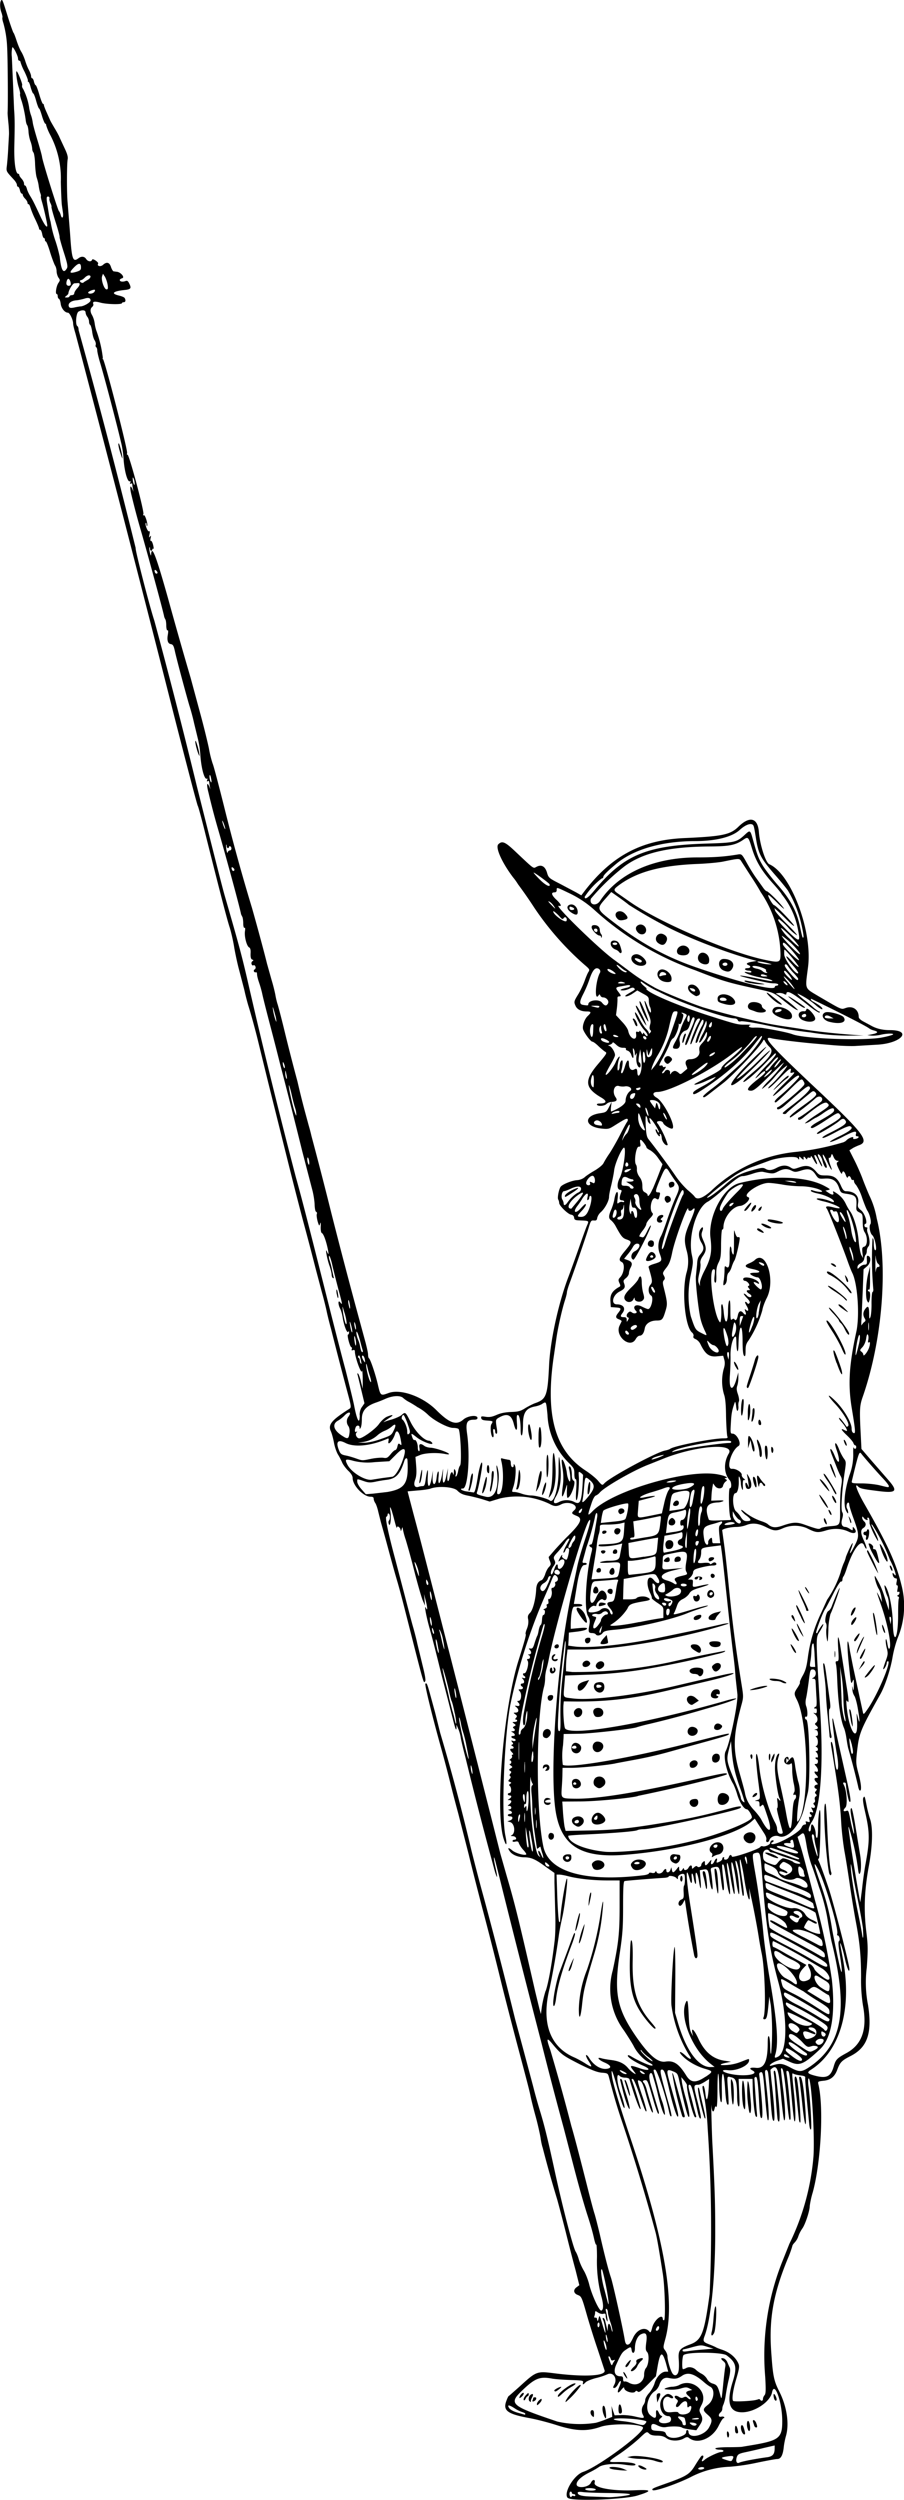 <svg xmlns="http://www.w3.org/2000/svg" viewBox="0 0 727 2009.1" height="401.8" width="145.4"><path d="M456.6 2007.6c-3.8-3.8 5-18.6 12.5-21 11.9-4 48-30.6 48-35.4 0-3.2-25.3-3.8-34-.8-11.2 3.9-20.1 3.5-35.3-1.3-6.5-2.1-16.5-4.7-22.1-5.7-17.5-3.2-21.3-6-18.6-13.5.7-2 1.6-4 2-4.2.5-.3 4.3-3.7 8.6-7.5 13.9-12.7 13.8-12.6 28.9-10.7 24.1 3 41 2 39.6-2.5l-5.7-17.3c-3-8.8-6.7-20.8-8.4-26.7-4.3-15.2-4.5-15.4-7.6-16.6-3.3-1.3-3.7-4.2-.6-6.3l2-1.5-3-12c-1.8-6.5-5.3-20.1-7.8-30.2-2.5-10-5.7-22-7-26.7a964.1 964.1 0 0 1-11.7-41.7c-.5-1.3-1.3-4.9-1.7-8-.5-3-2.2-10.7-3.9-16.9-1.7-6.1-3.6-13.7-4.2-16.8-1.1-5.2-2.5-10.5-11.3-43.6-5.5-20.9-10.8-41.6-12.2-47.4a3038 3038 0 0 0-15.3-60c-3.6-13.9-8.5-33-10.8-42.6l-8.5-33.3c-2.4-8.8-5.4-20.4-6.7-25.8a1081 1081 0 0 0-7.3-27.6c-7.3-26.2-13.1-50.1-12.4-50.8 1-1 1.5 0 4 9.2l3.8 13.9 4.1 16.4a1703.6 1703.6 0 0 1 25.3 95.2c5.3 20.9 7 27.1 10 38a4654.9 4654.9 0 0 1 25 97 9928 9928 0 0 1 14.7 54.8c1.4 5.7 3.8 14 5.1 18.3 3.7 12 6.5 23.4 12.1 49.2 6.3 28.9 14.8 61.6 16.8 64.5.8 1.2 1.9 4 2.5 6.2a44 44 0 0 0 3.9 8.8c1.6 2.6 3.7 8 4.6 11.9 2.2 8.4 8 21 9.6 20.4 1.9-.6 1.8-5.2-.1-11.8a111 111 0 0 1-3.4-31.2c0-6-.3-10.6-.6-10-.3.4-1-1.6-1.7-4.6-1.3-6-3-11.8-5.8-20.4-3-9.6-6.5-21.9-10.8-38.5l-7.8-30a3508.2 3508.2 0 0 1-17.9-68.4 12993.1 12993.1 0 0 1-33.8-133.1l-3.1-12.2c-1.8-7.3-1.9-3.8-.1 4.2 1.9 8.6 1.6 10-.6 2.8a3258.4 3258.4 0 0 1-23.6-91.4c-1.8-6.7-3.5-14-3.8-16-.3-2.2-1.2-5.3-2-7l-1.4-3.3v2.9c-.2 2-.7.9-2-3.8a7784.2 7784.2 0 0 0-10.2-39.8c-5-20.2-6.6-26.5-9.4-36.6-2.9-10.2-4.6-20-2.9-16.4 1.4 3 1.2-.7-.4-6.6l-1.2-4.7.4 4.7.4 4.7-1.9-4.4c-1-2.5-4-12.8-6.6-23a655 655 0 0 0-7-25.6 62.1 62.1 0 0 1-2.4-8.9c-.1-1.5-.3-1.4-.9.5-.4 1.4-.8 1.7-.8.8-.2-2.4-3-4.3-3-2-.1.9-1.1-2.3-2.3-7.1-2.5-9.7-3.9-12.4-2.9-5.6.8 5.3-.2 12.6-1.3 9.7-.4-1-.4-2.3.1-2.8 1.1-1.2 1-5-.1-5.6-.5-.4-1 0-1 .8 0 .7-.4 1.5-1 1.7-1.2.4 1.6 13.6 7.1 34l8 30.5c2.6 10 5.5 21.2 6.6 24.8 1 3.6 2.5 9.3 3.2 12.7l4.3 17.7c2 8 2.6 11.9 2 12.6-1.4 1.4-.2 5.8-15.7-55.2-2.3-9.2-5.3-20.4-6.6-24.8-2.3-7.8-3.8-13.2-9.6-34.7l-3.8-13.6-2-8c-.6-2.8-1.7-6-2.4-7s-1.3-2.6-1.3-3.5c0-1.2-.7-1.6-2.6-1.6-5.6 0-14.3-9-14.3-15 0-1.6-1.2-3.7-3.7-6-2-2-4.2-5-4.8-6.6-.7-1.6-2.1-4.4-3.3-6.3-1.1-1.8-2.6-6-3.2-9.4-.6-3.3-1.7-7.4-2.5-9.2-2.5-5.4.4-9 15.1-18.3 1.3-.9 1.2-2.1-1.4-11.7a3902.5 3902.5 0 0 1-13.5-52c-1.3-4.7-3-11.5-3.7-15-.8-3.7-2.5-10.4-3.8-15l-5.1-19.3a2397.5 2397.5 0 0 0-10-38 3745 3745 0 0 1-12.7-49.7l-15.3-61.3-8.4-34.3c-1.7-7-5.4-20.7-7.7-27.9-.7-2.4-2.2-7.9-3.1-12.2l-4.2-16.1c-1.3-4.7-3-12.7-3.9-17.8-.8-5.2-2.5-12.6-3.7-16.4-2.3-7-8.4-30.8-19.4-74.6-3-12.3-5.9-22.7-6.2-23-.4-.2-9-33.1-19.2-73a32734.2 32734.2 0 0 0-79.3-307c-1-3.2-1.8-6.6-1.8-7.7 0-3.1-2.8-8.8-4.2-8.8-2.5 0-5.3-3.5-5.8-7.1-.2-2-.9-3.8-1.4-4-.5-.2-1-1.1-1-2.1s-.3-1.8-.8-1.8c-1.3 0-.4-6.2 1.3-8.8 1.5-2.2 1.5-2.5 0-4.5-.7-1.2-1.4-3.4-1.4-5s-.6-3.7-1.3-4.7c-.6-1-2.4-5.7-3.9-10.5-1.4-4.8-3-8.7-3.4-8.7-.4 0-.8-.6-.8-1.4 0-.8-.3-1.4-.8-1.4s-1.1-1.5-1.4-3.3c-.4-1.8-1-3.3-1.6-3.3-.5 0-.9-.4-.9-1 0-.5-1.4-4-3.2-7.7a73.7 73.7 0 0 1-3.8-9.3c-.4-1.4-1-2.6-1.5-2.6s-.8-.5-.8-1.2-.9-2.2-2-3.3c-1-1-1.8-2.4-1.8-3 0-.5-.4-1-.8-1-.5 0-1.2-1.2-1.5-2.7-.4-1.6-1-2.8-1.5-2.8s-.9-.7-.9-1.5-1-2.5-2-3.7c-7-7.7-6.7-6.8-6-12.5.3-3 .8-8.9 1-13.3l.6-10.8c.1-1.5-.1-6-.5-9.8-.4-3.9-.7-7.6-.6-8.2.4-7.1.1-45-.4-52.7a84.9 84.9 0 0 0-3-19c-.7-2-1-4-.8-4.5.3-.4-.2-2.5-1-4.7C-.2 5.8-.2 1.5 1 .2c.9-.8 1.1-.2 5.2 13 2.2 7 4.3 12.8 4.6 13.1.4.3 1.4 3 2.4 6 1 3.1 2.6 7.1 3.7 9 1.2 1.8 2.6 5.2 3.3 7.4.7 2.3 2 5.7 3 7.5 1 1.9 1.8 4.1 1.8 5 0 1 .4 1.7.8 1.7.5 0 1.2 1.2 1.5 2.8.4 1.5 1 2.8 1.4 2.8.4 0 1.7 3.4 2.9 7.5s2.5 7.5 3 7.5c.4 0 .7.4.7 1 0 .5 1 3.2 2.2 5.8l2.8 6.3c.3.8 1.9 3.5 3.4 6.1 1.6 2.6 3.6 6.2 4.3 8l4.2 9c1.8 3.8 2.6 6.5 2.2 8.3-.7 4-.8 27.2 0 35.2l2 25.3c1.3 19.8 2.2 22.4 6.5 19.2 2.5-2 5-1.7 6.4.5 1.3 2 4 2.5 4.7.7.2-.8 1-.7 2.9.5 1.4 1 2.3 2 2 2.5-1.2 2 2 2.8 4 .9 2.9-2.6 5.2-2 6.4 2 .6 1.7 1.6 3.3 2.1 3.3l2.4.3c3.2.2 6.8 4.5 4.5 5.2-1.1.3-2 1-2 1.4 0 1.3 2 1.7 4.3 1 1.7-.7 2.3-.3 3.5 2.2 1.7 3.6 1 4.4-4.2 4.9-9.3 1-11 2.9-4 4.5 2 .5 4 1.3 4.3 1.9 1.1 1.7.8 3.4-.7 3.4-.8 0-1.4.3-1.4.7 0 1.3-12 1-17.1-.3-5-1.4-6.8-1-6 1 .3.7-.1 1.7-.9 2.4-1.7 1.4-1.7 4 0 6.7a20 20 0 0 1 2 6.3c.3 2.4 1 5.1 1.4 6.1a95.7 95.7 0 0 1 5.2 21.9c-.4.8-.3 1.2 0 .8 1-1 20.2 73.5 19.5 75.7-.3 1-.2 1.5.3 1.2 1.2-.7 13.6 45.6 12.8 47.7-.4 1-.3 1.4.4 1 1-.6 3.5 7.6 2.6 8.6-.3.2-.5-.3-.5-1.2 0-1-.3-1.5-.6-1.2-.9 1 1.6 7.3 2.6 6.7.7-.4.8.5.4 2.5-.5 2.5-.4 2.9.4 1.8.9-1.1 1-.9.5 1.3-.3 1.4-.2 2.4.2 2.1.5-.3 1.3 1.2 1.8 3.2s.6 3.4.2 3.2c-.5-.3-.8 0-.8.5s-.4 1-1 1c-.5 0-.9-.8-.9-1.6 0-.9-.2-1.4-.5-1-.2.2 0 2 .4 4 .5 2 .9 3 1 2 .4-8.6 3.7-.4 13.6 34.8a3919.4 3919.4 0 0 0 18.2 64l7.7 28.5c2.7 9.8 5.8 22.5 7 28.2a87.3 87.3 0 0 0 3 12.2c.6 1 4.6 16.2 9 33.7a1633.3 1633.3 0 0 0 22.7 82.5c4.6 16.2 10 36.3 12 44.5l3.7 13.2a137 137 0 0 1 3 11.7c.3 2 1.1 5.6 1.9 8 .7 2.3 3 11 5 19.2a1681.5 1681.5 0 0 0 10.9 42.6 702.4 702.4 0 0 0 6.2 24.9l2.9 10.7a144 144 0 0 1 2.2 8.4 3544.5 3544.5 0 0 1 16 62 5159.7 5159.7 0 0 0 22.8 86.7l4.7 17.3c1 3.9 2 8.2 2 9.5 0 1.4.3 2.8.7 3 1.2.8 5.3 13 7.2 21.3 2.1 9 2.2 9 8.5 6.7 9.6-3.7 27.8 2.8 38.8 14 10.3 10.2 15.8 12.2 21.4 7.3 3.5-3.1 11.4-4 11.4-1.3 0 1-.9 1.4-2.7 1.4-5.8 0-7 2.2-5.6 11.7 2.5 18.2.5 43.6-3.4 43.6-3.4 0-.9 1.9 3.3 2.4l5.3.8c1 .1 2.1-4.4 3.6-14 1.3-7.6 3.3-13 3.3-8.4 0 3.2-3 19-4.2 22.1-.6 1.6 0 2 7 3.7 7.2 1.8 10.9-6.7 9-21-.8-5.8 0-5.4 1.2.6.5 2.8.4 6.9-.3 11.4-1 6.5-1 7 .5 7 3.4 0 4.7-16 2.2-26.5-.6-2.6-.5-2.7 1.6-2l4 .8c1.5 0 2 .8 2 2.9 0 1.5.5 2.9 1.1 3 .7.3 1.2-.3 1.2-1.2 0-1.6.1-1.6 1-.1 1.2 2 .5 12.2-1.3 17.3-1.3 4-1.3 4 .8 4 1.1 0 3.9.6 6 1.4 2.3.8 5.6 1.4 7.5 1.4 3.9 0 13 2.5 15 4 3.3 2.8 7.1-9.6 7.1-23.8 0-13.7.4-14.6 1.5-3 .9 10-.3 18-3.5 23.5-3 5-2 6.8 2.3 4.6 3.7-2 8.8-2 12.5 0 5 2.5 6-.4 6.9-21.6 0-.4-.9-1.3-1.9-2-1.8-1.2-1.8-1.1-1.5 3.5.4 6.5-.8 18.6-1.9 18.6-.5 0-.6-3.3-.2-8.5.4-6 .3-8.4-.5-8.4-.6 0-1-1.7-1-4.4 0-4-.4-4.7-5-9.2a57.5 57.5 0 0 1-16.6-38.1c-1.1-11-1-10.8-4-9-1.1.9-3.7 1.8-5.7 2.2-7.5 1.3-10 5-10 14.5 0 4.5-.4 8.5-1 8.8-.5.4-.9-1.3-.9-4.4 0-7-1-12-2.3-12-.9 0-1 1.6-.7 6.3.6 7-.8 7.6-2.5.9-1.8-7.2-5.1-8.8-11.4-5.4-3.4 1.9-3.4 1.9-2.2 9.3.4 2.6.3 4-.4 4-.6 0-1-1-1-2s-.5-1.8-1-1.8c-.7 0-.8 1.2-.4 3.3.3 2 .2 3.3-.4 3.3-1.5 0-2.5-8.5-1.2-10.5 1.5-2.5 1.5-2.5-3.4-2.9-3.4-.2-4.5-.6-4.8-2-.3-1.5.2-1.6 3.8-1 3 .4 5.1 0 8.7-1.6 3.2-1.4 6.8-2.1 11.5-2.3 5.7-.2 7.5-.6 11.3-3 2.4-1.5 6-3.3 7.8-4 9.3-3.2 10.3-5.8 11.5-31.1 1-19.2 7.2-48 15-69.1 2.3-6 6.3-17.1 9-24.8 2.7-7.8 5.5-15.5 6.2-17.2 2-4.8 2.5-4.4-6.4-4.8-2.8-.1-3.5-.5-3.7-2.2-.2-1.4-1-2.2-2.5-2.4-2.5-.4-9.5-7.2-9.5-9.4 0-.9-.4-2.1-.8-2.8-.8-1.2.5-8 1.9-10.1 1.2-1.9 8.7-5 13-5.4a11 11 0 0 0 6.2-2.2c1-1 4.5-3.4 8-5.4 3.6-2.1 6.7-4.7 7.3-6a79 79 0 0 1 5-8.1c2-3.1 5.8-9.7 8.3-14.6 2.5-4.9 5-9.6 5.7-10.5.6-.8.8-1.9.4-2.3-.8-.7-2.2 0-10.5 5.2-4.4 2.8-5.1 3-10.6 2.4-13.7-1.5-14.5-10.4-1-12.3 4.8-.7 5.1-1 7.2-5l2.1-4.2-.5 4c-.3 2.3-.2 4 .3 3.8 6.8-2.7 11.4-6.1 11.4-8.5 0-3 1.5-6.3 3.6-7.9 2.4-1.7-.4-4.3-4-3.8-1.6.3-3.7.1-4.7-.2-4-1.5-6 4.7-2.9 9 1.7 2.4.7 3.5-3.4 3.7-1.4.1-3.2.8-4 1.7-1.8 1.7-6.7 2-7.6.6-.3-.6.5-1 1.8-1 6.2 0 6.7-1.9 1.3-5-13-7.7-13.5-13.6-2-27 6.7-8 7.2-8.7 5.5-9.6-1-.6-3.4-2.6-5.4-4.5-2-2-4.2-3.6-4.9-3.6-1.3 0-6.1-6.3-7.4-9.7-1-2.6 1-8.4 3.6-10.9 3.2-3 3-3.7-.9-3.7-4.3 0-7.5-1.6-8.8-4.4-1.5-3.3-1.4-3.7 2.3-9.7 1.8-3 4-7.8 5-10.6s2.3-6 3-7c1.2-1.9 1-2.3-2.9-5.6a233.5 233.5 0 0 1-40.7-46.2 356.5 356.5 0 0 0-13-18.7 46 46 0 0 0-4-5.6c-9-11.9-14.5-24.2-11.8-26.6 3.1-3 5.5-1.9 14 6.2 15 14.1 13.9 13.4 16.6 12 4-2.2 7-.4 8.5 4.6 1.2 4.2 1.6 4.5 10.4 9l13.2 7 4 2.3 2.5-3.3c21.9-28.4 45.5-41 79.5-42.7 31.6-1.4 37.8-2.7 44.5-9.3 9-8.7 15.4-7 16.3 4.3.8 10.3 5.4 24.7 8.4 26 17.5 7.6 35 54 31.1 82.9-2.3 18-3 16.3 8.2 23 19.7 11.5 18.3 10.9 22.2 9.6 5.7-2 10.4 1.4 10.4 7.2 0 1.1 1.5 2.5 4 3.8l6.3 3.4c4.2 2.3 9 3.4 14.7 3.4 18.5 0 9.4 10.6-10 11.7l-16.9 1c-3.3.3-11.3 0-17.8-.5l-17.3-1.5c-11.3-1-30.1-3.3-33-4.1-8.1-2.2-1.7 5.1 32 36.9 42.3 39.6 47.2 46 38 49.1-1.7.7-4.2 1.8-5.3 2.6l-2.2 1.4 4.3 8.5c2.3 4.6 5.3 11.5 6.6 15.2 1.4 3.7 3.7 9.3 5.1 12.5a69.8 69.8 0 0 1 6 18.6c9.4 37.2 4.7 97.6-11.3 143.4-2.5 7.1-2.6 10.3-1.6 29.8l.6 12 7.8 9.1 13.5 15.5c8.5 9.7 7 11.2-9 9.1-11.9-1.5-13.4-1.9-15.1-3.6-3.3-3.3-.5 4.3 5.4 14.5 18.6 32.5 25.2 47 29.5 64.5a66.5 66.5 0 0 1-3 42.9 93.5 93.5 0 0 0-4.2 16c-1.7 9.7-6.1 23-10 29.7-15.8 28.2-16.7 30.6-18.4 45-1 9.2-1 10.2 1 17.8 2.3 8.4 2.8 14.1 1.3 14.1-.5 0-1.2-1.6-1.5-3.5a597 597 0 0 0-8-30.7c-.4-1.6-1-5.1-1.4-8-.4-2.8-1.2-6.4-1.9-8-2.8-6.4-4.8-20.4-5.5-39.3-.2-5.2-.6-10.6-1-12-.5-2-.3-2.5.9-2.5 1.4 0 1.5-1.2.9-10.1-.8-13.2.3-11.9 2.5 3.2l4 25.6c2.2 13.3 2.3 15.9.6 13.1-.6-.9-.7.8-.3 4.7 2 20.8 9.6 30.6 8.3 10.8-.4-6.1-.4-6.3.6-2.5 1.7 7.2 1.9 3.4.2-6-.8-5.2-2.2-10-2.9-10.9a11 11 0 0 1-1.6-5.1c-.3-3.3-.2-3.4.4-.8.6 2.2.7 1.6.8-2.8 0-4.5-.1-5.2-.9-3.4-1.3 3.3-1.5 2.7-3-12-2-18.1-1.5-27 .7-12.3l2.5 12.7a87416.4 87416.4 0 0 0 8 37c.4 2 .9 1.5 4.5-3.8 7.8-11.7 18.6-37.4 15.6-37.4-.5 0-1 .7-1 1.6 0 1.7-2.7 6.1-2.8 4.5 0-.4.9-3.3 2-6.3 1.8-5 2-6 .8-10.5-.6-2.7-1-5.7-.7-6.7.2-1 .7.3 1.2 3 .4 2.7 1 4.7 1.5 4.4 2.3-1.4-.8-18.2-6-33.6-4.6-13.3-4.7-13.7-2-8.5l2.3 4.7-.6-4.2c-.4-2.3-1.3-5.2-2-6.3-1.8-2.7-4.1-10.6-3.1-10.6a67 67 0 0 1 7.4 16l2.4 7.5 1.4 4.2v-4.3c0-2.4-.5-5.6-1.2-7-1.5-3-3-9.7-2.1-8.8 3 2.8 6 17 6.4 29.2.4 20 4.4 14.2 4.3-6.5 0-6.3.2-11.8.6-12.3.3-.5 0-1.2-.6-1.5-1-.4-1-.7 0-1.1.6-.3 1.1-1.2 1.1-2 0-.7-.4-1-1-.6-.8.4-1-.2-.6-2.3.4-1.9.3-3-.4-3-.6 0-.7-1-.3-2.8.4-2.1.3-2.8-.8-2.8-1.3 0-2.5-1.9-2.5-4 0-.6.6-.2 1.4.8 2.7 3.6.1-5-3.5-11.6a146.8 146.8 0 0 0-14-27.9c-1.4-1.4-1.3-.8.9 3.3 2.6 5 4.2 9.4 3.4 9.4a64 64 0 0 1-6.7-14.1c.1-3-.3-4.7-1.2-4.7-.6 0-.8.5-.5 1 1 1.6-1.6 1-2.9-.7-1-1.5-1.2-1.5-1.3-.1 0 .8.7 2 1.4 2.7 2 1.6 1.8 4-.4 5.4-2.5 1.5-2.4 4.3.5 10.4 1.3 2.8 2.1 5.5 2 6.1-.3.6-1.2-.6-2-2.6-2.4-5.4-8.9 3.3-13.9 18.5-1 3.2-2.2 6.1-2.7 6.6-.4.5-.8 1.7-.8 2.6 0 1-.5 1.6-1.2 1.5-.6-.2-3.5 4.4-6.4 10.3-2.9 5.7-5.7 11-6.2 11.7-1.8 2.2-8 18.7-7.3 19.3.4.3.9.2 1-.3.9-2.3 4.3-7.2 4.7-6.8.3.3-.9 2.7-2.5 5.4-3.7 6-3.7 2 0 63.7 2.8 44.8.3 78.7-6.5 89.4-2.8 4.4-3.6 8.1-1.9 8.1.5 0 1-1.2 1-2.8 0-1.5.3-2.8.8-2.8 1.2 0 3 4.4 3 7.5 0 1.5.3 3 .9 3.3.6.4 1-2.8 1-8.6 0-7.6 1.2-16.4 1.7-13 .7 5-.2 37.6-1 38-.6.4-.8 1.2-.4 1.7.8 1.3 4.5 11.3 8 21.7 4 11.6 16.7 61.2 16.9 65.4.1 4.2-1.9-.3-3.7-8.5-2-9.3-4.7-16.4-3.3-9l2 10.7c7.2 39.8-2.7 73.2-26 88-3.6 2.3-2.7 3.2 4.4 5 8.6 2 11.7.2 14-7.7 1.6-5.6 2.6-6.6 10.3-10.8 12.6-6.9 16.8-19.3 13.2-38.3a129 129 0 0 1-1.5-22.5c0-16.5-1-28-4.3-45.2-1.2-6.5-3.3-19.1-4.6-28.1-1.3-9-3.2-21.2-4.3-27.1-1.1-6-2.4-16.9-2.8-24.4-1-17-2.4-26.9-8-60.8-.4-2.7-.4-4 .3-3.6.5.4 1.2 3.3 1.6 6.5 1.5 13 2 15.8 2.9 15.8 1.1-.1 1-6.2-.4-13.2-1.4-7.6-3.9-27.5-3.4-28 .2-.2.6.7.8 1.9l4.9 21.9 6.6 29.5c2.4 11 2.8 15 1.3 13.5-.9-.9-2.7-10.4-2.8-14.2 0-.6-.6-1.1-1.3-1.1-1.2 0-1.2.3-.1 2.5 2.1 4.5 2.8 15.9 1 17.6-2 2.1-1.9 3.5.4 2.8 2.2-.7 2-1 4.2 10.1 1 4.5 2 8.2 2.3 8.2.3 0-.1-3.7-1-8.2-2-9.1-2.2-12.4-1-12.4.5 0 2 7.3 3.4 16.1l3.4 20.7c1.1 5.7 1.1 13.9 0 15.6-.6 1-1 .4-1.4-2.3a206.4 206.4 0 0 0-7.6-35c-.3-.3-.3.9 0 2.7l1.4 10.3c.9 7.4 7.5 47.1 7.9 47.5l1.4-10.7c.6-6 1.8-14.4 2.5-18.5 3.8-20.4 3.8-26.7-.1-43.5-1.5-6.5-2-10.2-1.4-11.2 1-1.9 1.2-1.5 2.8 6.9.6 3 1.8 7.7 2.7 10.3 2.3 7 2 21.4-1.2 38.4-3.4 19-4 34-2 51.1 1.5 12 1.5 15.4.5 29.6a94.4 94.4 0 0 0 1 30.3c3.5 22.5-.5 34-14 40.9-7.1 3.6-8.5 5-10.7 10.9-2.1 5.8-5.5 8.5-11.2 9-4.4.5-4.6.6-4 3 4.4 18.3 2 63-4.6 86.8a70.1 70.1 0 0 0-2.4 10.9c0 4-3.7 15-6 18.1a25.9 25.9 0 0 0-3.2 6.3 14 14 0 0 1-3 5c-1 1-1.8 2.2-1.8 2.8a87 87 0 0 1-3.8 10.4c-11.5 28.1-15 48.2-13.2 74 1.4 20.4 2.1 23.7 6.7 32.8 6 12 8 26 5.1 35.7-.7 2.5-1.5 6.5-1.7 8.8-.7 6.3-2.3 9.4-5.2 9.4-1.4 0-8.8 1.4-16.5 3a165 165 0 0 1-21.6 3.2 74.3 74.3 0 0 0-31.9 8.5c-10.6 5.3-28.8 11.6-30.2 10.3-1-1 0-1.5 9.3-4.8 18.2-6.4 20.5-7.9 25-15.4 2.3-3.7 4.5-7 5-7.3 1.5-.9 2 .4.8 2.4-1.2 2.3-.4 2.6 1.8.6 2.3-2 11-6.1 13-6.1 1.2 0 2-.4 2-1 0-.5-1.4-.9-3.2-.9-1.8 0-3.3-.4-3.3-1 0-.5 4.1-1 10.3-1 5.7 0 10.6-.2 11-.3l7.8-1.3c22-3.7 24.7-5.7 24.7-19.1.1-15-6.2-33.1-8.2-23.4-1.4 7.3-12.9 15.3-22.8 16-11.5.7-14.3-7.3-8.7-25 3.5-11.4 2.6-15-5-20.7-3.5-2.7-32-2.9-34.7-.2-1.1 1-1.5 11.3-.4 11.3.4 0 1.7-.4 2.7-1 2.3-1.2 5.7-.5 7.9 1.7.8.8 2.8 2.2 4.4 3 1.6.8 3.6 2.7 4.4 4.3 1 1.7 2.7 3.1 4.6 3.6 3.3 1 4 2.1 5.9 9 1.1 4.3 1.1 4.3 2.3-7.4.6-6.4 1.4-13 1.7-14.7.5-2.5.2-3.5-1.3-4.8-2.5-2-2.4-3 0-2.4 1.1.3 2.4 1.6 3 3a109 109 0 0 0 2 4.5c.6 1.6.4 4-.8 9.4-1 4-2 9.8-2.5 13a32 32 0 0 1-1.8 7.2c-.5.9-.9 2.4-.9 3.4s-.6 2.3-1.4 2.9c-2.1 1.8-1.8 4 .5 3.5 1-.3 2-.1 2.4.3.3.5 0 .9-.5.9-.6 0-2.2 2.6-3.8 5.8-5 10.6-17.2 15.6-24.1 10-1-.9-2-.8-4.1.5-4 2.3-10.7 2.2-14-.3-2-1.4-4.1-2-7.4-2-3.4 0-5.3-.5-6.5-1.7-1.8-1.8-2-1.7-8.2 4.2-3.6 3.3-10.4 8.7-15.1 11.9-10.5 7-10.5 7-1.5 6.8 8.5 0 15 1 13.7 2.4-.6.6-3.3.5-7.6-.1-8.7-1.4-18.3-.6-21.6 1.7-1.4 1-4.8 3-7.7 4.4-6.4 3.2-10.3 6.7-10.3 9.5 0 3.7 9.8 2.6 11.5-1.2 1.4-3 3.8-3 3 0-1 4 14.2 6.8 32.6 6 13.5-.6 14 .5 2 4.2-10.3 3.3-53.3 4.8-56 2zm4.7-1.6c.8.3 1.4 0 1.4-.5 0-.6-.6-1-1.4-1-.8 0-1.4-.5-1.4-1s-.4-1-1-1c-.5 0-.9.8-.9 1.8 0 2 1.2 3.5 1.7 2.1.2-.5 1-.7 1.6-.4zm39.3.1c11.2-1.5 7-2.3-13-2.5-7.8-.1-16.1-.4-18.6-.7-2.7-.4-4.4-.2-4.4.4 0 2.1 3 3 12.2 3.2l12.5.5c1.6.1 6.6-.3 11.3-.9zm-21.5-5.4c-.3-.5-2.5-1-4.8-1-2.6 0-4 .4-3.6 1 .3.5 2.4 1 4.8 1 2.5 0 4-.5 3.6-1zm87.2-16.9c.3-.5-.5-1-1.8-1s-2.6.5-2.9 1c-.3.5.4 1 1.8 1 1.3 0 2.6-.5 2.9-1zm38-6.9c4.3-.8 10-1.7 12.4-2 4.8-.6 6.3-2.5 6.3-7.4v-2.1l-8.7 2c-4.7 1.2-11.4 2.7-14.7 3.4-5.2 1.1-6.2 1.7-7 3.8-1.2 3.4-.1 5.8 2 4.6 1-.5 5.3-1.5 9.7-2.3zm-15.1-.5c1.3-2.4.5-2.9-3.5-2.3-6 .8-6.5 1.4-2.5 2.7 5 1.6 5 1.6 6-.4zM548 1958c2.5-1 3.8-2 3.8-3.3 0-1 .4-1.7.9-1.7s1 .6 1 1.3c0 6.2 13 3.4 16.6-3.5 2.8-5.3 2.6-6.8-1.2-10.1-4.2-3.7-4.1-4.6.5-8.2 4.7-3.8 5.6-12.2 1.6-14.3-1.2-.6-3.5-2.3-5.2-3.8-7.7-6.7-12.8-8.2-17.5-5-3.6 2.5-5.5 2.8-10.6 1.8-3.7-.8-6.2 1-7.7 5.7-.6 1.7-2.1 3.8-3.4 4.7-6.2 4-8.4 15.3-4 19.3 3.7 3.3 5.1 3 4.8-1-.3-3.5 1-3.8 2.4-.5.6 1.3 1.6 2.3 2.3 2.3.6 0 .2.8-1 1.8-3.8 2.9 1.3 5.4 6.8 3.3 2.4-1 1.9-5-.6-5-6.1 0-9-10.8-4-15.6 2.6-2.6 4-2.8 6.6-1 2.4 1.8 1 3.2-1.6 1.6-3-1.9-5.8 1.2-5.2 5.8.7 5.5 2.1 6.6 7.3 6 2.5-.3 4.6-.2 4.8.2 1 2.7 8.1 2 9.6-.8 1.7-3.3 1.1-5.5-1-3.7-1 .9-1.3.6-1.3-2 0-3.5-2.9-3.2-6 .7-2.2 2.8-4.2 1.5-2.3-1.5 1.1-1.8 1-2.3-.5-3.4-2.6-2-1-3.7 1.9-1.9 1.6 1.1 2.7 1.3 4 .5 1.4-.7 2.2-.6 3.3.6.9.8 1.9 1.2 2.2.9.4-.4-.3-1.5-1.4-2.4-2.8-2.3-2.7-3.6.3-4.4l2.5-.6-2.4-1.3c-2-1-3-1-6.5 0-3.2 1.1-8.2 1.4-13 .7-1.7-.3 3-1.9 5.7-2 1.8 0 4.3-.6 5.6-1.3 10.5-6 23.6 5 18.3 15.5-2.2 4.3-2.3 4.8-1 7.4 2 3.8 1.9 5.6-1 9.8l-2.4 3.6-5.3-.7c-3-.4-5.7-1-6.3-1.5-1.2-1-8-1.2-12.6-.4-2.3.4-4.3 0-7-1.3-4-2.1-5.4-1.4-5 2.3.3 1.5 1.1 1.9 5.6 2.1 4.2.2 5.5.7 6 2 1 3.7 6.7 4.7 12.6 2.3zm-19.8-30.5c-.3-2.8 0-3.6 1.3-4 2-.4 2 .7.3 4.6l-1.2 2.8zm32 20.8c0-.4-1.3-1-2.8-1.2-3.2-.4-3.5 0-1.2 1.7 1.6 1.1 4 .9 4-.5zm-41.2-.5c.6-.8 1-1.6.8-1.7-2.3-2-26.2-3.4-26.2-1.7 0 .4 2.9 1 6.4 1.4 3.4.3 8.4 1.1 11 1.9 6.3 1.7 6.6 1.7 8 0zm32.3-1.6c-.8-3.6-.4-3.1-3.5-3.9-3-.7-3.3.2-.7 2.5 1 .9 1.8 2.2 1.8 3 0 .8.7 1.4 1.5 1.4 1.2 0 1.4-.6.9-3zm-72.2 1c2-.5 6-1.8 8.5-2.9l4.8-1.9-.3-4.3-.3-4.4 1.2 3.8 1.3 3.7 5-.2c2.8-.2 8 .3 11.6 1.2 7 1.6 7.7 1.5 6.2-1.3a7.8 7.8 0 0 1 .4-8.1c.8-1 1.4-2.8 1.4-4 0-1.1 1.4-3.7 3.2-5.6 1.7-2 3.6-5.4 4.3-7.7 1.4-5 5.6-9.4 8.8-9.4h2.2l-1.7-6.3c-3-10.6-4.7-10-6.8 1.8l-1.4 8.2-6.6 6.7c-5.4 5.4-6.9 6.5-8 5.6-.9-.8-1.5-.8-1.9-.1-1.4 2.2-8.9 0-9-2.7 0-1-.7-.6-2.3 1.3-3 3.8-3.8 2.5-1.5-2.7 2-4.8 1-6-1.3-1.5-.8 1.5-2 2.8-2.8 2.8-1.3 0-1.3-.3 0-2.8 2.7-5.1-1.2-10.5-5.8-8.1a56 56 0 0 1-9.3 3c-3.6 1-7.2 2.4-8.1 3.4-2.1 2.1-2.5 2.1-2 0 .4-1.4-.6-1.6-10.1-1.9-5.9-.2-12.7-.7-15.2-1.2-9.4-1.7-13.3-.2-23 9-12 11.4-10.5 12.7 27.6 25.6a82.5 82.5 0 0 0 30.9 1zm6.1-7.3c-1.2-3.7-.7-7.7.8-6 1 1 2 9.7 1.1 9.7-.4 0-1.2-1.7-1.9-3.7zm-9.2 1.6c-1.6-1.6-1.4-4.5.3-4.5 1 0 1.4 1 1.4 2.8 0 3.2-.1 3.3-1.7 1.7zm21.4-5.4c0-4 1.3-5 2.2-1.7 1 3.6.7 5.4-.8 5.4-1 0-1.4-1-1.4-3.7zm-65.6-4c0-.7.8-2.1 1.8-3 1.6-1.4 2-1.5 2-.3 0 .7-1 2.1-2 3-1.5 1.5-1.8 1.5-1.8.4zm-6-2.3c-1-1-.7-3.8.8-5 2-1.6 2.7-.5 1.3 2-.7 1.3-1.1 2.6-1 3 .2.8-.3.9-1 0zm2.6-.8l.5-1.9c0-.2.7-.4 1.4-.4 1.7 0 1 2.5-1 3.2-1 .4-1.3.2-1-1zm27.8-1.6c4.3-6.2 12-13.3 10.6-9.7a67.3 67.3 0 0 1-11.8 12.8c-.5 0 0-1.4 1.2-3zm-35 1.4c-.4-.5.3-2.2 1.6-3.7 1.9-2 2.3-2.3 2.4-1 0 1-.4 1.7-.8 1.7s-1.2.9-1.7 2c-.6 1.3-1.2 1.7-1.6 1zm-3.5-1.7c0-1.6 2.6-4.6 3.4-3.9.4.4-.2 1.7-1.3 2.8-1.2 1.1-2.1 1.6-2.1 1.1zm31-1.5c0-2.3 10.7-10.2 13.7-10.1 1 0 .3.9-2 2.3-4.1 2.4-5.3 3.3-9.2 6.9-1.9 1.7-2.6 2-2.6 1zm-2.9-4.4c0-.7 4.1-3 5.5-2.9.9 0-3.6 3.7-4.6 3.7-.5 0-.9-.3-.9-.8zm116.3 22.6c0-.5-1.3-.6-2.8-.4-1.6.2-2.9.6-2.9.8 0 .2 1.3.3 2.9.3 1.5 0 2.8-.3 2.8-.7zm-139.7-3.9c0-.4-1.2-1-2.6-1.4a25 25 0 0 1-6-3c-4.5-2.9-6.2-3-4.3-.1.9 1.3 3.4 2.7 6.9 3.7l5.7 1.6c.2 0 .3-.3.3-.8zm186.4-11.2c1.3-.7 2.1-.7 2.5-.1.9 1.5 2.3 1 2.3-.6 0-.9.6-2.3 1.3-3 1-1.3 1.1-4.2.5-14.7a203.8 203.8 0 0 1 14.1-93.6l5.3-13.3a196 196 0 0 0 19.4-70.2c1.2-17.4-1.8-65.1-4-62.7-.4.4-.4 3.3 0 6.4 1.5 10.6 2.8 33.7 2 34.5-.6.5-1.1-1.3-1.4-4.2-2.4-24-3.5-36.4-3.2-37.4.2-1-1-1.5-4-1.8-2.3-.3-4.7-.9-5.4-1.3-1.4-1-1.4-.9.3 15.2 1.4 12.5 1.6 25.7.3 22.6-.3-.7-1.1-7.5-1.8-15-2.1-24-2.2-24.6-3.6-25.1-1-.3-1.2.3-.7 3.2 1.7 11.6 3.6 34 3 35.6-1 2.1-1.4-.8-3.8-24.3-1.5-13.9-2.4-17.8-3.8-16.4-.2.3.5 7 1.5 15 2 15 2.4 28 1 26.5-.4-.5-1.5-9.1-2.4-19.2-2-23-3.3-26.5-8.6-21.3 0 .1.4 5.2 1.1 11.3 2.1 18.1 2.7 29.7 1.6 29.7-1.2 0-1.6-3-3-22-.6-7.7-1.3-15.2-1.6-16.7-.6-3.2-2.8-2.8-2.4.4 0 1.2.8 8.1 1.6 15.4 1.5 14.7 1.8 23.7.6 22.4-.4-.5-1.2-7.2-1.9-15-1.7-22-2-24-3.7-23.6-1 .2-1.5 1-1.3 2.1 2.4 21.3 3.2 34 2 34.7-1.1.7-1.6-2.3-2.2-14.5-.8-14.3-1.4-19-2.7-18.5-.6.2-1 .7-1 1.2.2 4.5 1.5 22.6 1.9 26.6.4 4.2.3 5-.7 4-1.1-1-2.5-14.6-2.6-25.8l-.1-4.4H594l.5 11.4c.4 8.5.3 11.2-.5 10.7-.7-.4-1.1-3.4-1.2-7.4 0-12.3-.8-15-4.4-15.9-4-1-3.8-2-2.9 10.5.4 5.9.6 11 .3 11.2-1.3 1.3-2.1-3-2.7-13.2-1-15.7-3-14.8-2.6 1.2.2 9 0 11.2-.8 9.9-.6-1-1.2-6.4-1.3-12-.4-15.6-1.4-13.4-1.4 3 0 8.4-.4 14-.9 13.2-.5-1-1-.6-1.4 1.2-1 4.2-2.3 2.6-2.7-3.4a1039.8 1039.8 0 0 0 .8 29.3c2 37.8 2.4 49 2.4 73.6 0 36.2-3.4 69.8-8.6 83.5-1.5 4-1 4.7 3.6 6.5 2.4.9 4.8 2 5.4 2.3.5.4 2.6 1.2 4.6 1.9 6.4 2 11.5 6.2 13.7 11.4.9 2.1.6 4.1-1.8 12.3-2.6 8.7-3.7 16.4-2.5 17.6.8.9 17.2 0 19-1zm-36.4-54.7c.5-1.7 1.2-7 1.5-11.7.4-4.8 1-8.7 1.6-8.7 1.2 0 .2 18.8-1.2 21.4-1.6 3.1-2.8 2.4-1.9-1zm72.8-183.3c-1-9.2-2-17.9-2.3-19.3-.4-2-.2-2.6.8-2.3 1.5.5 3 10.8 4.1 27.8 1.1 16.6-.8 12.2-2.6-6.2zm-2.8 11.8l-1.6-14.8-1.6-14.8c-.7-5 1.2-5.5 2-.5 1.4 8 3.1 32.7 2.4 33.4-.4.5-1-1-1.2-3.3zm-17 1c-.2-.7-.9-8.7-1.5-17.6-.5-9-1.2-17.5-1.5-19-.3-1.5-.2-2.7.4-2.7 1 0 1.2 2.1 3.5 24.8 1.2 12.5.8 19.5-.9 14.5zM602 1694a83.7 83.7 0 0 1-.7-21.3c.9 0 1.5 4.3 2.6 17.5.6 8.2-1 11.4-1.9 3.8zm-4.6-3.2c-1-6.8-.8-19.6.2-18.6 1.3 1.3 2.5 23 1.3 23-.5 0-1.2-2-1.5-4.4zm-9.3-9.5c-.6-10.8-.4-12.2 1.1-8.2 1.2 3 1.3 18.3.2 18.3-.4 0-1-4.5-1.3-10zm-27 246.9c0-.8-.4-1.6-1-2-.4-.3-.8.3-.8 1.4 0 1 .4 2 .9 2s1-.7 1-1.4zm-45.4-14.1a7.5 7.5 0 0 0 2.3-5.8c0-1.9.7-4.2 1.4-5 2.3-2.5 3-11 1-13-1.2-1.4-1.3-2.7-.7-7.5 1-6.9-.1-8.7-4.1-6.8-2.9 1.3-5 6.2-5 11.4 0 4.1-2.2 5-2.7 1-.4-2.5-.8-2.5-4.6.1-3 2-3.8 3.3-7.8 12.2-2.4 5.3-1 9.1 3.3 9.1 1.9 0 2.3.5 2.3 2.4 0 1.4.5 2.1 1.2 1.8.6-.2 2.2.2 3.5 1 3.7 2 7.3 1.7 10-.9zm-13.3-4.8c-.8-1.3-1.3-2.6-1-2.9.3-.2 1.2.8 2 2.4 1.8 3.5 1.2 3.8-1 .5zm5-3.8c-.3-.3.7-1.8 2.2-3.2 1.8-1.6 2.6-3.1 2.2-4-.4-1.1.2-1.9 2-2.5 3.3-1.3 4.3-.4 1.8 1.7-1 .8-2.4 2.7-3 4-1 2.6-4.2 5-5.2 4zm-4.4-3.9c0-.9 3.4-4.9 4.2-4.9.3 0-.1 1.3-1 2.8-1.2 2.6-3.2 3.9-3.2 2.1zm42.7 4c.4-1.9.4-5.8.2-8.7-.7-7.8.5-9.5 9.1-12.7 9.3-3.4 11.4-8.8 15.7-40.5a1179 1179 0 0 0-1.6-133.5c-.4-9.2-1.8-21-3.4-27.9-1-5-1-5.9 0-5.9.5 0 1.2 2.8 1.6 6.3.8 7.7 2.1 5 2.7-5.5l.3-6.3-3.6 2.3c-2 1.2-4.3 2.3-5 2.3-4 0-4 .6-1.5 10.5 3.3 12.6 4 16.7 3 16.7-.5 0-1.3-2-1.9-4.5-4.4-20-5.3-22.7-6.8-22.7-1.2 0-1 1.8.5 7.1.7 2.5 2 7.1 2.7 10.2l2 7.3c.5 1 .2 1.6-.6 1.6-1.5 0-7.2-22.3-6.6-25.8 0-.5-1-2.2-2.2-3.7l-2.4-2.8.5 4c.3 2.2 1.6 7.5 2.8 11.8 2.9 9.9 4 17.4 2.5 16-1-1-3.9-12.2-7.7-30.1-1-4.5-1.4-5-4.8-6.4-5.3-2.1-5.5-1.2-2.5 9.4 6.2 21.7 7.3 26.2 6.5 27-.9 1-4.6-10.7-7.5-23.8-2.5-11-3.6-14-5.3-14-2.2 0-1.6 2.5 5.7 28.5 1.3 4.6 2.1 8.6 1.9 8.9-.8.7-1.3-.5-2.2-4.7-2.7-12.5-9.3-32.3-10.9-32.6-1.3-.2-1.5.1-1 1.9l3 11.1c1.2 4.9 2.8 10.4 3.5 12.2 1.6 4 3 12 2 11-1.2-1.1-3.1-7-5.2-15.7a165.5 165.5 0 0 0-4.1-15.2c-.3-1.5-1-2.6-1.4-2.6-2 0-2 4 0 10.5a40928.5 40928.5 0 0 0 6 20.2c.3 1.2.2 2.1-.2 2.1-.5 0-2-4.1-3.5-9.1-5-17.4-5.2-18-7.1-18-1.9 0-2.5 1.3-1 2.2a23 23 0 0 1 2.4 6.3l3.4 11.5c1 3 1.6 5.8 1.3 6-.7.7-3-5.4-5.7-15.2-1.7-6.3-3-9.4-4.3-10-2.8-1.6-2.8-1.1 1.2 10.9a122 122 0 0 1 3.7 12.5c0 3.1-1.8-1-5.7-12.8-2.6-7.7-4.6-12.4-5.4-12.4-.7 0-1 .3-.8.7.8 1.5 7.2 21.8 7.2 23-.1 3.2-4.2-7.3-9-23.5-.2-.6-1.8-1.2-3.5-1.2-1.8 0-3.7-.6-4.4-1.4-2.8-3.3-2.3 5.6.8 13.7 2 5.4 3.8 12.1 3 12.1-.8 0-3-6.3-6.6-19.6-3.1-11.1-4.3-13.1-3.3-5.7.8 5.9 6 23.1 16 53 26.5 79.6 34.8 128 27 157.4-2 7.4-2 7.4-.3 9.7 1 1.3 1.9 3.4 1.9 4.8 0 2.7 2 10.2 3.7 13.2 1.7 3.2 4.5 2.4 5.2-1.4zm20.7-204c-2.7-8.3-5.6-22-5-23.6.3-.6.7 0 1 1.2l2 9c2.3 9.5 3.2 14 2.8 14.4-.2.2-.6-.3-.8-1zm-17.8-1a246.6 246.6 0 0 1-8-34.5c.7 0 1 1.2 6.5 21l3.5 13c.2.9 0 1.6-.6 1.6s-1.3-.5-1.4-1.2zm-44.2-8.9c-.8-2-2.4-7-3.4-11l-2.2-8.8c-.2-.6 0-1.1.5-1.1s1.1 1.1 1.4 2.6c.3 1.4 1.9 6.7 3.5 11.7 2.8 9.3 3 13.2.2 6.6zm.1-12.2l-2-6.6c-.4-.7-.2-1.2.3-1.2 1 0 4.5 12 3.8 12.7-.3.2-1.2-2-2-5zM494 1897.6c.8-1 .7-1.2-.7-.7-1.2.5-1.8.1-2.2-1.2-.3-1-.9-1.9-1.3-1.9-.8 0-.7.3 1.1 5.2.7 1.9 1.2 2.3 1.6 1.4.2-.8 1-2 1.5-2.8zm71.8-9.3l8-.7-5-1.5c-4.6-1.5-5.2-1.5-11.7.2a110 110 0 0 1-7.5 1.9c-.3 0-.7.5-.7 1 0 .8 1.4.9 4.5.4 2.4-.4 8-1 12.4-1.3zm-78.7-4.4c-1.6-4.7-2.3-3.4-.9 1.6.6 2.2 1.3 3.6 1.5 3 .3-.7 0-2.8-.6-4.6zm19.2-.2c.5-.4 1.9-2.7 3-5.2 3.2-6.6 9.7-8.9 13-4.5.8 1 1.3.4 2.2-3.3 1.5-6.1 8.5-11.8 8.5-6.9 0 .5.5 1 1 1 1.4 0 .7-27.3-1-37.6-3.4-21.8-4.9-30-6.1-34.2a1545.5 1545.5 0 0 0-26.6-87.7c-4-11.8-6.5-20.3-10.4-35.2-1-3.8-1-3.9-6-4.3-3.6-.3-8-2-17.5-6.7-13.7-7-14.8-7.7-21.8-16-5-6.1-5.5-5.3-2 4.6a1744.2 1744.2 0 0 1 16.9 61c2.3 7.6 7.7 28.4 13.9 53 1.9 7.4 4 15.4 4.8 17.7.7 2.3 2.6 9.7 4.2 16.4 3.7 16.3 7 29.1 8.9 34.6 1.6 4.6 9.7 41 11.2 50.5.6 3.4 1.8 4.3 3.8 2.8zm-18-4.8c-.3-1.6-.7-2.8-1-2.5-.2.2-.1 1.7.2 3.3.9 3.9 1.6 3.1.9-.8zm-1.8-8.3c-.3-2.5-1-5.2-1.5-6.1-.5-1-.5-1.6.1-1.6s1.3 1.1 1.6 2.5l1.3 5.4.8 2.8v-3c.2-4.3 1.7-3.8 2.8 1 .5 2.1 1 3 1 2 0-1.1-.7-4.5-1.8-7.5-1-3-1.9-6.4-1.9-7.5 0-1.2-.4-2.5-1-2.9-.8-.4-1 .2-.5 2.1 1.3 5.7 1.6 9.4.7 7.4-.5-1-1-2.8-1-4 0-1.8-.4-2-1.9-1.6-1 .3-2.8-.1-4.2-1-2-1.4-2.4-1.4-2.4-.1 0 .8-.2 2-.6 3-.3.9 0 1.3.7 1.2.7-.2 1.3.2 1.4.9.4 2.5.7 2.4 1.3-.3.8-3 .8-3 3.4 5.9 2.1 7 2.6 7.4 1.7 1.4zm43.4 1.1c.7-2-.5-3-1.6-1.3-1.2 1.8-1.1 2.8 0 2.8.6 0 1.3-.7 1.6-1.5zm-47.8-3.2c.1-1-.2-1.9-.7-1.9-.5 0-.9.9-.9 1.9 0 1 .3 1.9.7 1.9.5 0 .8-.9 1-2zm5.4-30.6c-1.4-7.2-3-13.4-3.4-14-1.4-1.3-.4 7.2 1.5 14.6 1 3.3 2 7.7 2.6 9.7 2 8.3 1.6 1.7-.7-10.3zm79.8-168.7c6.3-4.2 6.3-4.6-.3-6.5-6.9-2-13.9-6-18-10.2-4-4-2.1-4.5 2.1-.6 4 3.8 6 3.7 3.1-.2a103.4 103.4 0 0 1-14.2-39.9c-.7-5.8 1.3-45 2.5-47 .4-.9.7 10.4.6 25.7l-.2 27.2 2.5 8.6c6.6 22 16.3 35 25.9 35l3.4-.1-3.2-2.5c-15-11.6-25.6-38.6-19.7-49.9 1.2-2.2 1.6.2 2.1 11.8.3 7.2.9 11.2 2 13.1l1.5 2.8-.6-2.6c-1-5 1.5-2.6 4.7 4.2 5 11 11.8 16.7 21.2 18.1l5.2.8-4.7 1c-3.2.7-4.2 1.3-3.1 1.7a38 38 0 0 0 16.7-3c6-2.3 5.6-2.3 5.6-.7 0 4-10 8.6-17 7.8-6.3-.7-4.7 1.6 2 3 11 2.4 23.7.5 17.9-2.7-3.3-1.7-2.2-2.7 2.5-2.2 6.7.8 9.5-4.9 9.6-19.3 0-5 .3-6.7 1-6 .5.6 1 4.3 1 8.4.1 4.9.4 6.6.8 5a209 209 0 0 0-.3-38.4l-1.2-7-.7 7c-.9 9.1-1.5 11.3-3.2 11.3-1 0-1.2-.6-.7-1.7 2-5 1-39-1.5-51a288 288 0 0 1-2.3-12.7c-1.4-9.1-4.6-25.9-6.6-34.5l-1.2-5.6.3 4.5c.7 10-1.9 3-4.2-11.4a143 143 0 0 0-3.1-15.8c-1-1-.7 2.6 1.3 15.7 1.7 10.9 1.8 14.4.5 13-.2-.2-1-5.4-1.8-11.6-1.3-10.8-3-17.2-4-16.2-.2.3.2 3.2 1 6.5 1.6 7 2.8 22.8 1.5 19.9-.4-1-1.3-5.3-1.9-9.4-1.4-10.1-2.9-16.4-3.7-15.9-.4.3-.2 3.7.4 7.8 2 12.2 2.5 18.6 1.6 17.6-.5-.5-1.6-5.8-2.6-11.7-1.6-10.4-3.1-16.1-3.2-11.7 0 1 .4 4.2.8 7 .5 2.8 1.2 7.9 1.5 11.2 1 10.2-1 5.3-2.8-6.5-1.7-11.3-2-12.5-3.2-11.8-.4.2 0 4.7.6 10 .8 6 1 9.8.4 10.4-.8.9-1-.3-2.5-12-.8-6.4-1.4-7.1-5-6.4-2.9.6-3 .9-2.6 3.6.3 1.6.8 5.6 1.1 9 .9 8.5-1 6.2-2.3-2.7-1-8-1.5-8.6-5.1-7.9l-2.7.5.6 7.6c.7 8.6 0 9.2-1.3 1-1.3-7.7-3.3-9.2-2.5-1.8.6 6-.6 5.5-1.7-.7-.8-4.4-2.1-4.7-1.6-.3.6 5.3-.5 6-1.7 1.2-3.4-12.8-3-.7.9 23.2 5 31.8 5.8 38 5.3 39.5-.8 2-2.2 1-2.7-2.2a837.4 837.4 0 0 1-7-41.5l-.4-2.3-1.4 2.6c-.8 1.5-2 2.5-2.5 2.3-2-.7-1.2-4 1-5 2-.8 2.2-1.4 2-5.8-.2-2.7 0-5.2.4-5.5.7-.8.9-8.2.1-9-1.3-1.2-5.1.5-5.1 2.4 0 1.8-.2 1.8-1.2.6-1.2-1.5-6.3-2.4-6.3-1.1 0 .3-1.6.8-3.5.9-11.4.7-30.9 2.3-31.9 2.6-.9.3-1.2 5.2-1.2 20.1 0 16.6-.4 22.4-2.4 36-5.2 33.7-2.9 46 12.9 69 10.4 15 17.4 21 23.6 20 6.7-1 10.7 1.6 16.7 11.2 3.7 5.9 7.7 6.2 15.4 1zm-46.3-44.3c-12.2-14.7-15.2-25.3-14.4-52.1.3-11.5.6-14.5 1.4-13.1.7 1.1 1 7.1.8 16.8-.4 22.7 3.3 35.2 14.4 48.2 4.4 5.2 4.7 5.7 3.3 5.7-.5 0-3-2.5-5.5-5.5zm55.7-105.4c-1.2-6.1-2.4-17-2-17.4 1.3-1.3 2.2 2 2.7 10.4.6 8.5.2 12-.7 7zm-9.4-4c-.3-2-1-5.4-1.6-7.3-1-3.8-.7-5 1-4 1 .6 2.4 11.9 1.7 13.8-.3.7-.7-.4-1-2.5zm-20.2-5.6c0-1.3.4-2.3 1-2.3.4 0 .8 1 .8 2.3 0 1.3-.4 2.3-.9 2.3s-1-1-1-2.3zm-43.2 156.6c0-.2-1.2-1-2.8-1.8-3-1.5-3.7-1-1.1 1 1.5 1.1 4 1.7 4 .8zm5.1-2.9c-3-3.9-2.1-4 5.7-1.3 7.2 2.5 9.5 1 2.8-2-6.4-2.7-12.6-6.7-12.6-8.1 0-.8 1-.5 3 .7 5.8 3.5 15 7.6 16.5 7.2 1-.2.3-1-2.2-2.3-4.6-2.4-10-8-12.7-13.6-1.2-2.2-4.6-7.7-7.7-12.3a56 56 0 0 1-9-48.4c4.6-21.5 5.5-29.7 5.5-51.3v-20.9h-10c-11.3 0-23.2-1.3-31-3.3-3-.8-6.3-1.4-7.5-1.4h-2.2l.6 18.5c.4 10.2 1 19 1.5 19.4.5.6.8.2.8-.9.1-7.6 4.5-34.4 5.5-33.8.9.6-2.2 25-4 32-.7 3.1-1.9 9-2.5 13.1a629.8 629.8 0 0 1-7.4 42.7c-6.9 27.5-.2 47 19.2 55.7 2.6 1.1 6.8 3.4 9.3 5 5.6 3.6 6.1 3.4 2.9-1.6-1.4-2-2.4-4.3-2.2-4.9.2-.6 1.3.3 2.4 2 4 6.6 10.2 10 15.3 8.7 3.1-.8 2-2.8-2.9-4.9-4.7-2-6.7-4.6-2.5-3.4 1.1.4 4.6 1 7.7 1.4 6.5.8 10.6 2.7 13.8 6.5 1.8 2.2 5 4.7 6.2 4.8.1 0-.9-1.5-2.3-3.3zm-43.5-49a92 92 0 0 1 6.6-31.6 259 259 0 0 0 10.8-44c1.7-11.8 2.8-14.5 1.8-4.7a176.8 176.8 0 0 1-6.5 35.1c-8 26.7-8.9 30.6-10 40.9-1.2 11.9-2.7 14.2-2.7 4.3zm-20.6-4.7c0-5 2.8-18.8 5-24.7l6.6-17.6c5.6-15.3 5.4-14.8 5.9-13.5.2.5-.8 3.9-2.1 7.5-8 21-11.7 33.5-13.1 44.6-.7 5.8-2.3 8.3-2.3 3.7zm12.7-27.5c.8-2.7 4.4-10.3 3.8-8.1l-1.5 5.3c-.5 2.1-1.5 4-2 4.4-.7.5-.8 0-.3-1.6zm8-21.4a58 58 0 0 1 4.5-14.7c.1 2.2-2.6 12.8-3.7 14.7-.7 1.2-.8 1.2-.8 0zm-2.9-10a79 79 0 0 1 3.2-13.2c.9-.9.6 1.6-.8 7.6-1.2 4.9-2.5 8-2.4 5.7zm10.8-23.3c.3-3 1-6 1.4-6.5 1-1 .6 2.2-1 8.9-.7 2.5-.7 2-.4-2.4zm44 137.8c-2.4-1.8-3.8-1.8-2.3 0a4 4 0 0 0 2.6 1.4c1.2 0 1.1-.2-.3-1.4zm133.1-4c26.8-18 31.8-45.4 18.3-100.5-.6-2.3-1.8-9.3-2.9-15.5a147.2 147.2 0 0 0-7.4-29c-1.6-5.2-4.1-12.7-5.6-16.7-1.6-4-3.5-11.4-4.3-16.4-1.8-10.6-2.1-11.2-5-8.8l-2.3 1.7 2.7 8.4c1.4 4.6 3.7 13.2 5.2 19.1l6 23A497 497 0 0 1 669 1591c3 28-.3 47.2-9.5 55.9-13.2 12.4-16.5 13.8-24.5 10.1l-5.3-2.4-4.9 1.7c-4.8 1.7-8.1 5.1-3.5 3.6 6-1.8 8-1.6 14.4 1.8 7.1 3.8 9 3.7 15-.3zm-129.1-8.2a28 28 0 0 1-5.3-4.9c-.5-.9-1-1.2-1-.6 0 1.4 8 8.8 9.5 8.8.6 0-.9-1.5-3.2-3.3zm123.5 1.8c0-2-11.8-10-12.7-8.7-1 1.6-.6 2.1 5 6.4 4.8 3.6 7.7 4.5 7.7 2.3zm-19.2-2.2c7.7-4.1 7.7-32.5 0-60.5-7-25.9-9.8-44.3-13.1-88.1-1.2-15.2-1.5-16-5-15.1-3 .7-3 .6-.1 17.4a637 637 0 0 1 6.5 49.2c.9 8.3 3 23.5 4.8 33.8 6.2 36 7.4 53 4.5 62-.7 2.4-.2 2.7 2.4 1.3zm8-.5c-2-1.6-3.3-1.8-3.3-.6 0 1 1.7 1.8 3.8 1.9 1 0 .9-.3-.5-1.3zm15.1-.7c.4-.6 0-1.5-1-2a69 69 0 0 1-5-3.7c-5.4-4.2-8.6-5.7-8.6-4 0 2.9 13.3 11.8 14.6 9.7zm6-4c4-2 3.6-3.5-1-3.5l-2.6.7c-1.7.5-2.9-.2-6-3.6-5-5.3-9.9-8-10.7-5.8-.8 2 1 4 9 9 7.7 5.2 7.5 5.1 11.3 3.2zm7.5-8c0-1.3-3.4-1.6-5-.4-2 1.4-2 2.3 0 3.8 1.7 1.2 5-1 5-3.4zm-9.5-2c5.4-1.8 4.6-8.3-1-8.3-2.6 0-2 1.5 1.1 2.8 1.6.7 2.8 1.6 2.8 2 0 1.1-.3 1-4.7-.7-4.7-1.8-6.2-.9-4.5 2.8 1.2 2.8 2 3 6.3 1.5zm11.1-2.4c.2-.6-.5-1.5-1.6-2-1.6-1-1.9-.9-1.9.6 0 3 2.6 4 3.5 1.4zm-21.3-3.3c1.7-2-5.3-7.2-7.7-5.7-1.8 1-.5 4.2 2.3 6 3.7 2.2 3.3 2.2 5.4-.3zm22.8-1.7c.4-1.5-.7-2.7-5.8-6a227.8 227.8 0 0 0-27.2-15c-1.9 1.8 1.6 5.1 10.4 9.7 10.2 5.3 19 10.8 20 12.3.9 1.5 2 1 2.6-1zm-12.5-3.5c.3-.2-.2-.7-1-1a183 183 0 0 1-10-4.9c-4.8-2.5-8.7-4-8.6-3.4.4 6.5 15.4 13.7 19.6 9.3zm14-4c0-1.5-35-22.3-36-21.4-2 2 1.3 5.4 9.1 9.3 4.7 2.3 12.3 6.6 17 9.5 8 5 9.9 5.5 10 2.5zm0-6.3c0-2.2-1.1-3.3-9-8.2a144.3 144.3 0 0 1-12-8c-.2 0-4.3-2.3-9-5.1-9.9-5.9-9.5-5.9-8.2-.8.9 3.5 1.4 4 8.4 7.5 4.2 2 12.3 6.7 18 10.4 12 7.7 11.9 7.7 11.9 4.2zM438.9 1600c2.2-6.5 4.9-21.6 7-39 .7-5.3 1-14.9.6-24.3l-.6-23.4v-8l-7.2-5.1c-8.2-6-11.4-7.4-17-7.5-5 0-9.8-2-11.7-4.8-2.2-3-1.2-3.4 2-.7 2.6 2.2 10 4.3 11.2 3.2.3-.3-.8-2-2.4-3.7a20.5 20.5 0 0 1-3.5-5.2c-.4-1.5-1-1.8-2.9-1.4-1.3.3-2.2.2-2.2-.5 0-.5.6-1 1.4-1 2.6 0 1.5-2.8-1.2-2.9-1.5 0-2-.3-1.2-.6 3.6-1.4 2.9-9.6-1-10.7l-2.2-.6 2-.7c2.7-.8 2.8-3.3.3-3.3-1 0-1.9-.4-1.9-.9s.6-1 1.4-1c2.3 0 2.6-1.8.3-2.7-1.6-.6-1.7-.9-.5-1 .9 0 1.6-.6 1.6-1.4 0-.8-.7-1.4-1.6-1.4-1.6 0-1.6-.1 0-1.3.9-.7 1.6-1.7 1.6-2.3 0-.6-.7-1.1-1.6-1.1-1.6 0-1.6 0 0-1 2-1.2 2.1-2.7.2-2.7-.7 0-1.4-.5-1.4-1s.6-1 1.4-1c1.6 0 1.7-4.6 0-5.8-.6-.4-.4-1 .5-1.6 1.1-.7 1.1-1-.3-1.5-1.5-.6-1.5-.7-.2-2.3 1-1.1 1.2-1.8.5-2.3-.7-.5-.7-1 .1-2 1-1.2 1-1.6-.2-2.3-1-.8-1-1 .5-2 1.7-1 1.7-1 0-2.3-1-.7-1.2-1.2-.6-1.2s1.1-.7 1.1-1.5c0-.7-.5-1.4-1-1.4-.7 0-.4-.5.5-1.2 1-.7 1.5-1.8 1-2.4-.3-.6 0-1 .6-1 .7 0 .6-.6-.5-1.8-1.9-2-2-3-.1-3 1.7 0 1.9-1.4.2-2.2-.9-.4-.9-.7 0-1.1 1-.5 1-.8 0-2-1-1.3-.9-1.5.5-1 .9.4 1.9.2 2.2-.3.3-.5-.3-1.2-1.4-1.5-2.3-.6-2.7-2.1-.6-2.1 2 0 1.8-1.6-.2-2.8-1.6-.9-1.6-1 0-1 1.9 0 2.2-1.4.6-2.4-.7-.5-.6-1 .5-1.6 1.5-.8 1.5-1 0-2.1-1.7-1.3-1.7-1.3.3-1.4 1.2 0 2.1-.4 2.1-1 0-.5-.5-.9-1-.9-.8 0-.7-.4.1-1.4 1-1.2.9-1.7-.6-2.8-1.7-1.3-1.7-1.3.3-1.4 2.6 0 2.9-2.5.5-4.4-1.5-1.3-1.5-1.3.5-1 2.3.6 2.8-1 1-2.8-1-1-.8-1.2.3-1.2 2.2 0 2.9-5.6 1-7.7-1.3-1.5-1.3-1.6.6-1.6 2 0 2.7-1.4 1-2.4-1.3-.9-1-2.3.5-2.3 1.7 0 1.9-2 .3-3.7-1-1-.9-1.2.4-.7 1.8.6 2.3-.7.7-1.7-1.3-.8-1.1-2.4.2-2.1 1.7.3 3.9-7.9 2.7-9.9-.8-1.3-.7-1.6.4-1.6 1.7 0 2-2.5.3-3.2-.7-.2-.6-.5.4-.5 2 0 2.2-2 .5-3.7-1-1-.8-1.2.6-1 1.5.3 2.2-.5 3.3-4.3.8-2.6 1.7-5 2-5.6.4-.5 1-2.6 1.3-4.7.4-2 1.1-4 1.6-4.3.6-.3 1-2.3 1.1-4.4.1-2 .6-3.7 1-3.6.6 0 1.2-.8 1.3-2 .2-1.3-.1-2.1-.9-2.2-.7 0-.3-.4.9-.9 1.3-.5 1.9-1.3 1.5-2.2-.3-.9 0-1.5.6-1.5.7 0 1-.9.7-2.3-.2-1.3 0-2.1.3-1.9 1.3.9 3-3.4 2.4-6.2-.4-2-.2-2.7.7-2.7 1.4 0 2.8-2.5 2-3.7-.3-.5.2-1 1-1.3 1.8-.8 1.7-3.4-.3-4.9-1.4-1-1.9-.4-4.1 5.3a368 368 0 0 1-4.4 10.4 449.8 449.8 0 0 0-28.2 88.3c-5 27-7.3 88.5-4 104.9 1.7 8.2.8 9.7-1.5 2.3-6.8-22.6 0-104.2 12-142.6 5.2-16.5 6.4-21 5.8-21.6-.2-.3.2-2.2 1.1-4.3 1-2.6 1.3-5 1-7.2-.6-2.6-.3-3.7 1.6-5.6 2.2-2.4 4.4-10.8 4.8-18.7.2-4 1.6-6.5 4.3-7.4.8-.2 2-2.3 2.8-4.4.6-2.2 2-5 3.1-6.1 1.8-1.9 1.8-2.4.8-5-.7-1.6-1-3-.9-3.2l5-5.8c2.7-3 7-7.6 9.6-10.2 11.3-11 13.1-15 7.8-17-4.3-1.8-4.4-2.2-1.8-4.6 4.3-3.9-4.6-7.8-10.7-4.6-3.5 1.8-5.5 1.7-9.2-.4a60.4 60.4 0 0 0-39.9-4.4l-8.3 2.5-6-1.9c-3.4-1-8.6-2.3-11.7-2.9-4.2-.8-6.2-1.9-8.3-4-2.8-3-15.6-4-21.9-1.5-1.3.4-5.8 1.1-10.2 1.4l-7.9.7.6 2.4 4.2 16c5 18.6 6.6 25 11.5 44l9.3 36.2 9 35.1a56243.7 56243.7 0 0 1 40 157.5l5.1 17.9c6.6 22.5 9.4 33.8 23 93.2l3.4 14 1.1 3.8.8-6c.5-3.4 1.8-9.1 3-12.7zm228.5 6.3c-.2-1.7-.8-3-1.2-3-.4 0-2.8-1.5-5.5-3.3-5.4-3.7-6.3-3.9-9.3-1.6l-2.2 1.7 8.7 5.3c9.3 5.7 10.3 5.8 9.5 1zm-.2-9c0-2.7-.6-3.6-3.5-5.4l-5.6-3.4c-5.2-3.3-3.3 5.2 2 8.8 6 4 7 4 7 0zm-26.3-3.6c0-5.5-12.9-18.1-15.6-15.4-1.8 1.8 2.3 9.4 6.2 11.4 2.4 1.2 5.1 2.8 6.1 3.6 2.3 1.8 3.3 2 3.3.4zm9.5-2.6c2.2-1.2 2.4-5.5.4-9.3-.8-1.5-1.1-3-.8-3.2 1-1 3.8 1.2 5 4 .8 2.1 9 8.5 10.8 8.5 3.3 0-.2-6.5-5-9.2l-11.4-6.8c-7-4.3-26.7-15-27.6-15-.3 0-.6 1.1-.6 2.4 0 1.3.4 2.3.8 2.3.5 0 5 2.4 10.1 5.4l12.9 7.1 3.5 1.9-2.7 2.9c-6 6.5-2.8 13 4.6 9zm25.2-18.8c-1.4-8.4-1.6-11.7-.9-12.2 1.2-.7.3-4.6-1-4.6-.5 0-.6-.6-.4-1.2 1.4-3.6-9.7-40.9-15.3-51.8-4.3-8.2-3.7-4.5 1.7 10.8 4.7 13.4 7.4 23.8 9.3 36 1 6.3 6.2 31.4 7.2 34.2 1.3 4 1-1-.6-11.2zm-33.1 9.9c2.2-2.2.9-4-5.2-7-3.1-1.4-6.8-3.5-8.3-4.5-5-3.6-6.9-3.6-6.2 0 1 5.7 16.4 14.7 19.7 11.5zm22.8-2.4c0-2.4-3.2-4.4-31.2-19.8-13.2-7.2-14.7-7.8-14.7-5.6 0 2.3.4 2.7 14.5 10 6.7 3.5 15.2 8.2 19 10.5 9.2 5.5 12.4 6.8 12.4 4.9zm-2.2-9.6c-.4-1.6-4-4-13.5-9-25-13.5-30.2-16.4-30.2-17.2 0-1.2 1-.9 7.3 2.6 6.9 3.8 7.3 3.8 5.2-.5-1.3-2.6-11-8.4-14-8.4-.6 0 .2 8.2 1 11.3.3.8 4.8 3.6 10 6.3a612 612 0 0 1 29.4 15.8c4.8 2.9 5.7 2.7 4.8-1zm-2-10.4c-.8-3-14-9-19.6-9-6 0-5.4 1 3.4 5.5 4.3 2.1 9.6 5 12 6.2 4.5 2.6 5.5 2 4.2-2.7zm33-9.1c-.4-3.7-2.2-13.9-4-22.7-1.9-8.9-4-19.7-4.6-24.1-.7-4.4-1.3-6.7-1.3-5.2-.2 4.8 2.4 21.8 5.5 37 1.7 8 3.2 16.2 3.5 18.1.8 6.3 1.4 3.7.8-3.1zm-34.5 3.1c0-1.3-3.5-16.3-3.8-16.6-2.1-1.8-12.7-6.3-23.3-9.8-2.9-1-7.6-2.9-10.7-4.3-6.2-2.8-6.4-2.8-5.4 1 .9 3.3 16.3 10.2 21.2 9.5 3.8-.5 8.2 1.7 10.1 5.1 1 1.7 3.2 3.4 5.4 4.3 2 .8 3.8 1.9 3.8 2.3 0 1.1-1 1-3.8-.6-1.3-.8-2.6-1.4-3-1.4-.7 0-3.9 5.6-3.4 6 3 2.7 13 6.2 13 4.5zm-17.3-10.4c.3-1 1.2-2 2-2.3 2.4-1-.4-5.3-3.5-5.3-3.3 0-3.5 1.6-.3 2.8 1.2.5 2.3 1.3 2.3 1.8 0 1.3-1.5 1.3-3.9 0-3.6-2-5.3-.1-2.2 2.4 3.4 2.8 4.9 3 5.6.6zm-9.3-4.9c.8-2.5.8-2.5-7.7-6.2-8.6-3.7-7.8-3.7-7.8-.3 0 4.7 14.2 10.7 15.5 6.5zm21.6-6l-.6-2.4c0-1.2-7-4.6-20.1-9.7-6.2-2.4-12.6-5-14.3-5.8-4.1-1.8-4.2-1.7-3.8 1.3.2 2.3 1.2 2.9 10.6 6.6a453 453 0 0 1 18.3 7.7c8.9 4 10.8 4.4 10 2.2zm-2.4-8.2c0-2.4-1.7-3.4-11.3-7.2-5.4-2.2-11-4.5-12.6-5.3-5.1-2.4-11.9-5-12.8-5-1.6 0-.9 4.6.8 5.2l11 4.1c5.2 2 11.4 4.3 13.8 5 2.3.9 5.5 2.2 7 3 3.3 1.7 4 1.7 4 .2zm-3-9.9c-1-3-7.2-6.1-9.3-4.8-4.4 2.8-12.5.1-14.2-4.6-.9-2.4-2.2-3.7-5.4-5.2-2.3-1-4.6-2-5-2.3-.4-.2-.6 1.2-.5 3.1.3 3.2.7 3.6 5.1 5.5 2.7 1.1 5.4 2.6 6.2 3.2.8.7 4.8 2.2 8.8 3.4 4.1 1.1 8.3 2.6 9.3 3.2 3.7 2.1 6.1 1.5 5-1.5zm-131.3-7.3c2.2-.3 4-1 4-1.5 0-.6 1-.7 2.2-.4 1.4.4 2.5.1 2.8-.6.5-1 .7-1 1.1 0 .9 1.8 4 1.4 5.3-.7 1.4-2.2 2.6-2.4 2.6-.5 0 2.2 2.5 1.7 3.3-.7l.7-2 .4 2c.6 2.8 1.2 2.7 3.8-.4 2-2.6 2-2.6 2.1-.5 0 2.5 1.4 2.7 2.8.5.5-1 1-1.2 1-.5 0 1.8 2.6 1.4 3.7-.7 1.2-2.3 2.8-2.5 2.8-.3 0 1.4.2 1.4 1.8-.1 1.1-1 2-1.2 2.4-.7.8 1.3 3.3.3 3.3-1.2 0-.7.7-1.8 1.5-2.4 1.1-1 1.4-.8 1.4.8 0 2.7.9 2.5 3.4-.6 2-2.3 2-2.4 1.6-.4-.8 2.9 1.3 2.7 2.6-.3 1.3-2.8 2.7-3 2-.4-.5 1.7-.3 1.8 2 .8 1.3-.6 2.4-1.7 2.4-2.4s.5-1.3 1-1.3c.6 0 .7.5.4 1-.3.5.3 1 1.3 1s2.1-.9 2.5-2c.7-2.1 2-2.4 2.5-.5.3 1.4 22.5-6.1 23-7.9.2-.4 1-.6 1.6-.4 1.8.7 6.2-1.2 6.2-2.7 0-.8.6-1.6 1.4-2 .7-.2 1.4 0 1.4.4s-.6 1-1.2 1.2c-.6.3-.9.7-.6 1.1 2.2 2.3 22.7-8.8 24.3-13.2.5-1.2 1.5-2.2 2.4-2.2 1 0 1.3-.5 1-1.5-.5-1.1-.2-1.3 1.4-.8 1.8.6 2 .4 1.4-1.9-.4-1.5-.3-2.3.2-2a1 1 0 0 0 1.5-.3c.3-.5.1-1.1-.4-1.5-1.5-.9-1.1-2.6.4-2 1.7.7 1.8.2.4-2.4-.7-1.4-.7-1.7 0-1.3 1.8 1.1 3.2-.4 1.9-2-1-1-1-1.5 0-2 .6-.4.8-1.4.4-2.4-.3-1 0-2 .7-2.5 1-.6 1-1 .2-1.9-1-.9-1-1.4 0-2.5.9-1.1.9-1.5 0-1.8-1.8-.6-1.5-2.9.4-3.2 1.4-.3 1.4-.4 0-2-2-1.9-2-3.5-.2-3.5.8 0 1.4-.2 1.4-.5s-.6-1.2-1.4-2c-1.8-1.8-1.8-3.2 0-2.5 2 .7 1.8-2.3-.2-4.5-1.4-1.6-1.4-1.7 0-1.7 1 0 1.6-.8 1.6-2 0-1-.4-1.8-1-1.8-.5 0-.9-.4-.9-1 0-.5.4-.7 1-.4 1.3.8 1.1-2.7-.2-4-1-1-1-1.2 0-1.2 1.5 0 1.4-2.5 0-3.2-1-.4-1-.6 0-1 1.4-.8 1.4-5.3 0-6.8-1-.9-1-1.1 0-1.1 1.8 0 1.3-4.7-.5-4.8-1.6-.1-1.6-.2 0-.6 2-.5 2-1.5.2-3-1.2-1.1-1.3-1.4-.1-2.3 1.8-1.5 1.4-4.9-.8-6.7-1.6-1.3-1.6-1.5-.3-1 1.3.4 1.7 0 1.7-1.9 0-1.3-.4-2.1-1-1.8-.5.3-1 .2-1-.4 0-.5.6-1 1.1-1 .8 0 1-2.7.5-9.1l-.6-11.3c0-1.3-.6-2.1-1.6-2.1-1.6 0-1.6 0 0-1 2.6-1.5 2.2-6.5-.6-6.5-2 0-2.2.5-3.3 9.6-.7 5.3-1.6 11.3-2.1 13.4-.6 2.6-.6 4.6 0 6.4 1.3 3.3 1.4 9.4.1 8.6-.5-.3-1 0-1 .9 0 .8.5 1.4 1 1.4 2.5 0 3.6 50.1 1.2 59-.7 3-2 7.8-2.6 11-3.1 14.4-13.5 26.5-20.6 23.8-2.9-1.1-6.7.4-7.6 3-.7 2.4-3.2 2.2-2.5-.2.3-1.2-.5-3.3-1.9-5.4l-4.9-7.6-2.5-4-2 1.8c-12.4 11.6-58.6 23.9-102.5 27.3-35.3 2.8-51.1-7.2-55.6-34.8-5.4-33.5 1.7-127 13.6-179.3l3.3-15.5c1-5.4 3-12.7 7.5-26.3 3.6-11 4.3-15.3 2.2-12.4-4.3 5.9-27.4 85.8-32.3 111.8a90 90 0 0 1-1.8 7.5c-.5 1.8-1 5-1 7 0 2.1-.4 5.3-.9 7-6.4 24-6.7 99.7-.5 128.5 4.4 20.4 33.5 28.6 80.9 22.9zm-41-6c-1.4-2.6-1.2-3.6 1.2-5.2 2.6-1.6 6.8-.6 7.8 2 1.5 3.9-7 7-9 3.3zm32 .7c-2-2.7-2-3.5-.2-5.4 3.8-3.8 12.6-1.4 10.3 2.9-1.8 3.4-8 5-10 2.5zm5.5-4.5c0-.5-.9-.9-1.9-.9-1 0-2 .4-2.4 1-.3.5.5.9 1.9.9 1.3 0 2.4-.4 2.4-1zm27.1-.3c-4.1-2-3-7.6 1.3-6.7l3.2.4c1.8.1 1.4 4.3-.5 6-1.4 1.2-2 1.3-4 .3zm2.9-4c0-1.6-2-1.3-2.6.4-.2.6.3 1.1 1 1.1.9 0 1.6-.6 1.6-1.5zm-91 2c-1.8-2.2 0-4.7 3.4-4.7 2.4 0 2.7.3 2.7 2.8 0 3.3-3.9 4.5-6.1 1.9zm4.2-1.3c.7-1.2-1-2.3-2.3-1.5-1 .6-.4 2.3 1 2.3.4 0 1-.4 1.3-.8zm115.1-2.2c.4-.9.2-1.9-.3-2.2-4.4-2.7.6-9.8 6.1-8.5 4.7 1.2 4.2 8.5-.7 9.6a13 13 0 0 0-4.3 1.7c-1.1.8-1.3.7-.8-.6zm4-7.3c.9-1.4-.1-2.2-1.9-1.5-.8.3-1.2 1-1 1.5.8 1.2 2.2 1.2 3 0zm22.6-4.6c-2.1-2.3-1.6-4.9 1.2-6.3 4.5-2.2 8.6 1.2 6.5 5.7-1.3 3-5.3 3.3-7.7.6zm-157.4-1.6c-1.7-1.7-.7-5.2 1.4-4.9 1.6.3 2.2 1 2.2 2.7 0 2.2-2.2 3.6-3.6 2.2zm-4.4-30c0-2.6 2-3.7 4.4-2.6 1.4.6 1.2.8-.9 1-1.4.3-2.6.8-2.6 1.3 0 1 1.4 1.2 3.6 1 .7-.2 1 .2.7.8-1.4 2.1-5.2 1.1-5.2-1.4zm1.6-25.9c1.5-1.7.4-2.9-1.4-1.4-1.1 1-1.3.8-1-.7.2-1.3 1.1-1.9 2.7-1.9 3 0 3.4 4.5.5 5-1.6.3-1.7.2-.8-1zm-1.4-25.7c-1.6-.6-1.5-4.5.2-5.9 3.5-2.9 7 1.8 3.8 5-1.6 1.6-2 1.7-4 1zm3-30.7c-.8-2 .3-3.4 2.5-3.4 1.4 0 1.8.6 1.6 2.1-.3 2.5-3.3 3.4-4.1 1.3zm2.6-21c-1.4-.4-1.5-3.6-.2-4.4.5-.3 1 .3 1 1.4 0 1.1.3 1.7.8 1.4.5-.3.7-1.2.4-2-.4-1-.3-1.3.5-.9 2.3 1.5.2 5.5-2.5 4.6zm.5-11.3c-.5-1.9.8-3.9 2.5-3.9.5 0 .4.5-.2 1.2-1.8 1.8-1.3 3.4.9 2.8 1.4-.4 1.8-.2 1.4.6-1.1 1.7-4 1.2-4.6-.7zm2.1-9.9c0-1.6 2.6-2.7 3.3-1.4a2 2 0 0 1 0 1.8c-.9 1.4-3.3 1.1-3.3-.4zM647 1507c-.3-.8-.6-2-.6-2.7 0-1.4-2.4-4.2-3.7-4.2-1.4 0-.6 7.4 1 7.8 3 .8 3.9.6 3.3-.9zm-12.9-1c4.3-2 3.9-5.9-.8-8.3-3.3-1.7-3.3-1.7-5 0-2.3 2.4-1.8 3.7 1.7 5 1.8.7 3.3 1.7 3.3 2.2 0 .6-.7.7-1.6.3-3.5-1.4-5-1.6-5-.5 0 .6 1 1.4 2.2 1.9l2.2.9 3-1.4zm-193.4-7.8c-2-2-3-1.9-2 .4.2.8 1.2 1.5 2 1.5 1.5 0 1.5-.2 0-2zm185.4-1.9c1.3-1.5 3-2.8 3.6-2.8 1.6 0 7.7 2.2 8.3 3 1 1.1 5.6 2 5.6.9 0-.6-3.4-2.1-7.7-3.4-4.3-1.4-9-3-10.7-3.8-1.6-.8-3.6-1.4-4.4-1.4-.8 0-1.7-.4-2-1-1.7-2.6-5.2-.9-5.2 2.6 0 4.6.8 5.6 5.2 7.2 5 1.8 4.7 1.9 7.3-1.3zm-7.3-5c-3.8-1.9-4.2-2.4-2.4-2.4 1.3 0 4.3 1 6.6 2.2 5.7 3 2 3.1-4.2.1zm-18.1 3.6c-.2-1.8-.8-3-1.2-2.8-.4.3-.6 1.1-.4 1.9l1 2.8c.7 2.4 1 1.5.6-1.9zm42-1.3c0-.7-21-8.5-22.8-8.5-2.6 0 .4 2 5.2 3.6 3.2 1 8.2 2.7 11 3.8 5.9 2.1 6.6 2.2 6.6 1.1zm-206.8-4.6l-1.3-4.8c0-.2-.7.2-1.4.9-.8.6-1.4.9-1.4.5l-2-13.7c-1-7.2-1.7-15.6-1.7-18.5 0-3-.2-8.2-.6-11.6-.4-4.3-.3-6.4.5-6.9.7-.4.7-1 .1-1.7a11 11 0 0 1-1.3-4.4c-.2-1.8-.4 1.1-.5 6.6-.3 21.7 3.5 52.8 6.8 56 1.6 1.5 1.6 1.5.6-.5-.6-1.2-1-2.7-.7-3.3.2-.6 1.1.4 2 2.4 2 4.8 2.6 4.4 1-1zm220.5-4c-.9-3.1-1.5-6.7-1.5-8 0-1.2-.4-2.4-1-2.7-.5-.3-.9.2-1 1 0 2.7 4.2 17.7 4.6 16.5.2-.6-.3-3.6-1.1-6.8zm-14.6 3.9c0-1.9-15.6-6.5-17-5-.6.5 1.6 1.7 6.4 3.3 7.9 2.6 10.6 3 10.6 1.7zm-118.2-3a304.6 304.6 0 0 0 32-6c19.4-4.3 47.6-15.2 49-19 .6-1.3-2.7-6.8-4-6.8-2.2 0-5.8-5.5-7.6-11.5a56.2 56.2 0 0 0-3.2-8.6c-5.3-8.7-8.5-22.3-6.2-26.6 3.5-6.7 10.3-39.9 9.4-46.1l-1.4-12.7c-.6-8.2-.8-10.2-2.3-22a2788 2788 0 0 1-3.8-33.7c-4.1-38.2-4.7-43.3-5.3-47.3l-.5-3.6-4.8.6c-11 1.4-11 1.4-11 5.2 0 1.9-.6 4.3-1.3 5.3-2.3 3-1.7 3.5 3.2 3 3-.3 4.8 0 5 .6.2.7.8.6 1.9-.2.8-.7 2-1 2.5-.7 1.8 1.2 1 2.4-1.9 2.4s-10.2 1.5-13.8 2.9c-1.2.4-2.1 1.6-2.1 2.6s-1 2.8-2 3.8l-2.1 2h2.1c1.8 0 2 .3 1.8 3-.3 3.4-.4 3.4 7 1.7 8-1.7 7.4-.8-1 1.7-5.8 1.7-7.6 2.7-8.8 4.7-.8 1.5-3 3.4-5 4.4-2.9 1.4-4 2.7-5.1 6-.8 2.3-1.8 4.7-2.2 5.4-1.2 1.8-.2 1.6 18.4-4 4.6-1.3 8.5-2.2 8.8-2 .3.3-2 1.2-5 2-3 1-8.4 2.8-12 4.3-12.4 5-41.2 11.6-56.7 13-8.1.7-9.9 1.2-11 2.8-1.5 2-4.5 2.6-5.5 1-.3-.5-1.6-1-2.8-1-3 0-3.4-.9-2.4-6 .7-3.8.5-5-1.1-7.8-3.2-5.4-1.5-34.3 3-51.6.6-2.4.5-3.2-.5-3.6-1.7-.7-1.8-2.2 0-2.2 1 0 1.7-2.6 5-22.3.2-1.7 0-3-.5-3s-1.1 1.6-1.4 3.6a202 202 0 0 1-6.8 24 474 474 0 0 1-3 11c-.3 1.2 0 1.6 1.3 1.5 1-.2 1.8.2 2 .7 0 .5-.8 1-2 1-2.2 0-4.4 6.3-6.2 18.2l-1.5 9.1-.7 4h3.4c4 0 4.7 1.8.8 2l-4 .2c-1.4.2-2.5 5.8-2.7 14.1v3.7l6.5-.6c4-.4 6.6-.3 6.6.2 0 1.2-3.2 2.1-9.4 2.8l-5.2.6-.2 5.2-.3 5.3 4.4.6c12.8 1.8 43.2-1.5 72.7-7.8l24.5-5.1 21-4.7c4.6-1.2 8.5-1.3 4.9-.2-33.4 10.7-87.5 20.3-114.4 20.3h-13.7l-.6 4.9a92 92 0 0 0-.6 8.8v3.8l5.2.6a369 369 0 0 0 78-7.8 1161.5 1161.5 0 0 1 42.9-8.9c2-.5 2.4-.4 1.4.4-.8.5-3.7 1.4-6.6 2a743.6 743.6 0 0 1-52 11.1 346.9 346.9 0 0 1-52.2 5.4l-17.4.6-.7 8.4c-.8 9.9-1.3 9 6.6 10 14.8 1.9 51-2.6 83.4-10.2a2893.6 2893.6 0 0 1 36.9-8.5c4.8-1.1 9-1.8 9.2-1.6.7.8-7.2 3.2-20.3 6.3l-27.7 6.5c-30.8 7.5-51.8 10.1-78.5 10l-10-.1-.3 3.3c-.3 6.6.5 17.4 1.4 18.5 5 6.3 63.9-3.8 128-22 5.2-1.6 9.6-2.5 9.6-2 0 .6-10.2 4.2-19.7 6.8l-11.7 3.4a852 852 0 0 1-38 10 143 143 0 0 0-10.4 2.7c-2 1.2-35.2 5-46 5.3l-13 .2-.1 3.3-.4 5.7a58 58 0 0 0-.2 15.8c5.6 3 55.3-5.7 102.5-17.7 30.3-7.7 32.4-8.2 30.8-6.6-.8.8-7.2 2.7-31.8 9.4l-18.3 5.1a315 315 0 0 1-25.3 5.7l-15 2.8c-4 1.2-29.4 3.8-35.9 3.7h-7.2l-.1 5.1c0 2.9-.3 7.6-.5 10.4-.6 9.3-.8 9.1 10.2 9.3 18.4.3 49.5-4.7 100.8-16.3 20-4.5 21.8-4.7 21.8-3.4 0 .4-5.4 2-12 3.7a1259 1259 0 0 1-59.3 13.7c-2.3 1.4-32.3 4.4-45.8 4.5l-15.3.1.6 9.2c.4 5 1 10.3 1.4 11.7l.7 2.7 16.3-.3c20.7-.3 32.9-1.4 58-5.5 25.5-4.1 35.2-6.2 60.5-13 5.4-1.3 7.4-1.2 5.6.4-2.4 2.1-69.9 17-77.5 17-2 0-4.3.3-5.2.8-1.7 1-20.6 2.5-42.6 3.5-7.1.3-13 .8-13 1 0 5.5 12.4 11 29.1 12.8 6 .7 23.7-.4 37.5-2.3zm-61.6-19.2c-2.6-1.8-2.7-4.7-.3-6 5.7-3 10.7 2.4 5.8 6.3-1.9 1.5-3 1.5-5.5-.3zm3.5-2.8c0-.9-.6-1.4-1.6-1.2-2.3.5-2.6 2.7-.3 2.7 1.1 0 2-.6 2-1.5zm11.7 1.7c-3.2-2.2-.4-8.7 3.7-8.7 2.6 0 6.5 4.2 5.8 6.3-.8 2.6-7 4.2-9.5 2.4zm3.3-5c0-1.7-.2-1.8-1.4-.9-.8.7-1.4 1.6-1.4 2 0 .5.6.9 1.4.9.8 0 1.4-.9 1.4-2zm75-9.7c-1.9-2.3-.7-4.7 2.5-5 2.2-.3 3 .1 3.4 1.5 1 4-3.3 6.5-5.9 3.5zm23.6-.6c-2.6-1-2.6-7 0-8.7 2.4-1.5 6.8.3 7.2 3 .5 3.8-3.6 7-7.2 5.7zm-118.8-15.4c-.9-3.4.1-5.2 2.9-5.2 3 0 5.1 3.9 3.3 6.1-2 2.3-5.6 1.8-6.2-.9zm3.2-1.5c-.2-.5-.8-1-1.3-1s-1 .5-1.2 1c-.2.6.4 1 1.2 1 .9 0 1.4-.4 1.3-1zm15.2 2.2c-2.3-1.9-1.5-6.3 1.3-7.4 5-2 9.3 4 5.2 7.3-2.6 2.2-4 2.2-6.5 0zm77-15c-.6-.2-1.1-1.4-1.1-2.6 0-2.5 4-4.3 5.8-2.5 2.2 2.2-1.4 6.3-4.7 5.1zm17.2-5.7c-1.1-3.5 1.5-6.4 4.6-5.2 1.7.7 1.9 4.2.3 5.8-1.7 1.7-4.3 1.3-5-.6zm-111.7-6.5c-3-2-1.7-7.7 1.6-7.7 2.2 0 4.6 2 4.6 4 0 3.6-3.4 5.6-6.2 3.7zm2.4-3.8c0-1.3-1-2-2.4-1.4-2 .7-1.6 2.2.6 2.2 1 0 1.8-.4 1.8-.8zm14.3 2.5c-2.6-2.6-1-7.4 2.5-7.4 4.5 0 6.3 4 3.3 7-1.7 1.8-4.3 2-5.8.4zm75.8-13.4c-1.5-1.8-.5-5 1.8-5.7 2.4-.7 5.6 1 5.6 3.1 0 3.6-5.1 5.4-7.4 2.6zm20.6-5.1c0-2.7 2.3-4.2 4.6-3 2.2 1.2 2.4 2 .8 3.6-1.8 1.9-5.4 1.4-5.4-.6zm-112.5-10.7c-.5-1.5-.3-2.6.7-3.7 2-2.3 5.3-1.7 5.7 1 .6 4.5-4.8 6.8-6.4 2.7zm15.8-.1c-1.4-3 .2-5.2 3.4-5.2 5.1 0 5.8 6.8.7 7.3-2.5.2-3.3-.2-4.1-2.1zm76.5-8.6c-4.3-4.3.4-8.7 5.1-4.8l2.8 2.4-2 1.3-3.2 2c-.6.3-1.8-.1-2.7-1zm18.5-5c-2-1.2-.4-5.6 2.2-6.3 2.7-.7 4.1.2 4.1 2.5 0 1.2-.4 1.6-1.4 1.2-.7-.3-1.4 0-1.4.5 0 .6.5 1 1 1 .6 0 .8.5.4 1-.7 1.1-3.3 1.2-5 .1zm-93.4-5.3c-2.4-2.3-2-5.9.8-6.6 3.8-1 5.6-.1 6 2.7.5 4.7-3.6 7-6.8 3.9zm4.6-3.7c0-.5-1-1-2.1-1.2-1.5-.2-2.1.2-2.1 1.2s.6 1.5 2 1.2c1.2-.1 2.2-.7 2.2-1.2zm-19.2 1c0-2.4 1.8-3.9 6.6-5.2l2.6-.8-2 3.5c-3.2 5.4-7.2 6.9-7.2 2.5zm97-9.9c-.3-.5-1.8-1-3.4-1-2.8 0-4.7-2.2-3-3.6 2.3-2.2 9.7-1.8 10.3.5.8 3.3-2.4 6.6-3.9 4.1zm11.6-4.9c-1-1.7-.8-2.3 1-3.7 3.8-3 7.5.4 4.3 3.9-2.2 2.4-3.9 2.4-5.3-.2zm-93.6-1.2c-1.6-1.9 1.3-5.4 4.1-5 2.5.4 3 3.4.9 5-2.3 1.8-3.6 1.7-5 0zm-10.8-1.3c-1.6-2.7 2.7-5.7 5-3.5 1.1 1.2 1.2 1.7.2 2.9-1.3 1.6-4.3 2-5.2.6zm89.8-12.5c-4.7-2.8-3.8-5.6 1.4-4.7 2.4.5 4.4 3.4 3.6 5.5-.7 1.6-1.3 1.6-5-.8zm13-3.7c-2.3-2.3-1.2-3.6 3-3.6 4.5 0 5.6.8 4.7 3.2-.7 1.8-6 2-7.7.4zM483 1321c-.3-.5.7-2.3 2.2-4l2.7-3 .6 3c.4 1.7.6 3.2.4 3.4-1 1-5.4 1.4-5.9.6zm-12.3-1.4c-.8-2 .3-3.4 2.5-3.4 1.4 0 1.8.5 1.6 2.1-.3 2.5-3.3 3.4-4.1 1.3zm-2-18c-2.8-3.7-5-7.2-5-8.4 0-3 5.2.6 6.8 4.6 2.6 6.7 1.8 8.4-1.7 3.8zm89.4-.2c-.8-1.3.6-2.7 3.4-3.4 1.9-.4 2.5-.2 2.5.8 0 2.2-4.8 4.3-6 2.6zm12-.2c-1-1.8 1.3-4 5.5-5.2l4.3-1-2.3 2.7a11 11 0 0 0-2.3 3.6c0 1.1-4.4 1-5.2 0zm-12-15.5c-1-2.5-.7-3.5.7-3 .8.4 1.6 0 1.8-.5.7-2 2.8.8 2 3-.7 2.3-3.7 2.6-4.5.5zm11.7-2.2c-2.2-1.4-.5-6 2-5.6 2.4.4 3.5 4.3 1.5 5.6-1.6 1-2 1-3.5 0zm3.4-2.7c.2-.7-.3-1.2-1.1-1.2s-1.5.7-1.5 1.5c0 1.7 2 1.4 2.6-.3zm-10.7-12c.3-.7.1-1.3-.4-1.3a1 1 0 0 0-.9.9c0 .5-.6 1-1.5 1-.8 0-1.3-.6-1-1.2.4-1.5 5.5-1.6 6-.2.2.6-.3 1.4-1.2 1.7-1.1.4-1.4.2-1-.8zm9.7-1c-1.3-1.3-.6-3.3 1-3 .9.2 1.6 1 1.6 1.6 0 1.5-1.6 2.4-2.6 1.4zm-2-13.5c-1-1.4.3-2.8 2.3-2.8 2.4 0 2.4 1.5 0 2.8-1.2.6-2 .7-2.4 0zM428 1481.2l-1.5-8.2c-.3-1.2-.7-2-1-1.8a81 81 0 0 0 2.1 15.6c1.1 3.3 1.3-.3.4-5.6zm-3.6-3.4l-1.5-8.7c-.2-1.3-.2 1.2 0 5.5.6 8 1.2 11 2 10 .4-.2.1-3.3-.5-6.8zm214 4.2c-.7-3.6-1-3.9-2.2-3-.6.3-.8 1-.4 1.5.3.5-.2.9-1.2.8-4.7-.5-5.6 1-1.5 2.5 5 2 6 1.6 5.3-1.8zm-9.1-10.3l-2.8-10.3c-1.2-4.5-2-8.2-1.5-8.2.4 0 .6-2 .3-4.5-.5-4.1-.5-4.3 1-2.6 1.5 2 1.9 1.4.5-1.1-1-2-2.6-11.5-3.4-20.4-.6-6.8.6-13.9 2.6-15.1.7-.5.8 0 .4 1.6-2 6.2-1.7 11.2 1.1 23.4 1.6 7 3.8 17.4 4.8 23.3 2.8 15.5 4.2 15.4 5-.5.4-6.9 1-10.2 2-11.2 1.5-1.4 1-4.6-.5-3.6-1 .6-1-.6 0-2.3.5-.8.3-3.5-.4-6.6-.7-2.9-1.3-8-1.3-11.3 0-4.2-.3-5.8-1-5-2 1.9-5.7.2-5.4-2.4.3-2.9 3.6-4.1 3.5-1.4 0 1.4-.1 1.5-.9.3-.7-1.1-.9-1-.9 1v2.3l2.4-2.8c2.8-3.4 3.6-2.6 4.6 4.4.3 2.6 1.4 8.3 2.4 12.6a27 27 0 0 1 1 13.2c-1.6 9-2.3 20.5-1.3 19.5 9.5-9.4 9-79.1-.7-98-2.4-4.7-2.3-5.4.6-9.7 1.3-2 2.2-3.8 1.9-4.1-.3-.3.7-2.8 2.3-5.6 2.2-3.9 3.1-7.1 4.1-14.6 1.7-12.7 5.2-24.3 10.9-36.2l4.6-10.1a84.8 84.8 0 0 0 10.8-21.9c.4-1.8 1.5-5 2.4-7.2a24 24 0 0 0 1.8-4.9c0-.4 1.3-3.5 2.8-6.8 3-6.4 3.7-6.3 1.4.3-1.9 5.3-.4 3.7 3.2-3.5 3.5-6.9 3.4-8.8-1.2-21.4-1.9-5.1-3.4-10.1-3.4-11 0-1-.4-1.7-.8-1.7-1.2 0-1.9 3.3-1 4.8.5.7.8 2 .9 3.1 0 1.3-.5 1-1.7-1.4-2.3-4.6-1.2-16.3 2.8-28.6a46 46 0 0 0 3-16.4c-.1-3.9 0-6.5.3-5.8.6 1.6 2.1 1.4 2.1-.3 0-.8-.4-1.4-.8-1.4-.5 0-1.2-.8-1.5-1.9-.4-1-2.7-3.8-5.3-6.2-4.6-4.4-5.4-6-1.8-4.1 1 .6 2 .8 2 .5 0-1.3-2.3-4.8-4.6-7.3-1.3-1.4-2.1-2.8-1.8-3 .4-.5 2.5 1.9 6 7 .2.2.8 0 1.3-.5 1.5-1.6-3.7-10.4-10.1-17.4-7.8-8.3-7-9.7 1-1.6 6.3 6.7 11.9 16.4 11.9 21 0 1.9.5 3.2 1.5 3.6 1.8.7 1.7-1.2-1.5-20.6-3-18.7-2-34.3 3.8-60.9 2.8-13 1-39-3.4-47.4-.7-1.4-2.5-6-4-10.3-4-11.3-15.2-39.6-16.3-41-1.7-2 0-2.5 5-1.2 2.6.7 5 1 5.2.7.9-.9-6.6-4-12.6-5.4-3.2-.7-5.8-1.6-5.8-2 0-1.1 6.8 0 11 1.8 2.5 1 3.1 1 2.8 0-.7-2-7.2-5-13-6.2-3-.6-5.5-1.6-5.5-2.1 0-.6.6-.8 1.3-.5 3.4 1.3 8.3 1.8 7.7.8-1.2-1.8-10.1-4-17-4-3.6 0-10.1-.5-14.5-1.3s-9.6-1.4-11.5-1.4c-7.7 0-21.7 9.7-16.5 11.4 3 1-2.4 6.8-6.5 7.1-6.2.5-13.3 9.6-13.3 17.3 0 1-.4 1.7-1 1.7-.4 0-.8 5-.9 11.3 0 9.5-.3 11.9-2 15.2-1.5 3-2 5.5-1.8 10.4.1 4.6-.2 6.2-1 5.7-.7-.4-.8-2.3-.4-5.7.5-4.2.4-5-.8-5-4.6 0-.1 37.2 5.1 42.6.8.8 1.4-6 1-12 0-1.4.2-2.5.7-2.5.4 0 1 2.7 1.3 6 .9 11 3.5 10.3 3.5-.9 0-3.6.4-7.2 1-8 .6-.9.9 1.4.9 7.4 0 7.5.2 8.7 1.3 7.7 1-.7 1.5-.8 2 0 1 1.5 2 .2 2.7-3.3.7-3.5 2.4-4.2 4.3-1.9 1.8 2.2 2.8 1.6 1.8-1-.8-2.1-.7-2.4.4-1.5 2.2 1.9 2.5 0 .5-3.3-1-1.7-1.5-3.1-1-3.1.6 0 1.3.5 1.6 1 .5.8 1 .8 1.7 0 .7-.7.1-2-2.2-4.3-1.7-1.8-2.7-3.3-2.2-3.3.6 0 1.6.7 2.2 1.4 1.3 1.6 3.8 2 3.8.5 0-.5-.9-1.4-2-2-2.2-1.5-2.3-2.7-.3-2.7 1.3 0 1.4-.2.3-1.5-1-1.3-1.1-1.7-.1-2 1.5-.5-1.3-4-3.2-4-.7 0-1.3-.6-1.3-1.4 0-3 11.3-.3 12.6 3 .4 1 0 1-1.3.3-3.5-1.8-3.8-.9-.8 2.2 1.7 1.7 3.4 3 3.8 2.8 2-1.1-.4-9.7-2.7-9.7-1.8 0-6-2-6-3 0-.4 1.7-.7 3.8-.7 5.5 0 4.5-1.7-2-3-6.2-1.3-7-2.8-2.5-4.6 1.7-.7 3.6-1.8 4.3-2.5 9.1-9 17.1 16.2 9.7 30.5-1.6 3.1-3.2 7.5-3.5 9.7a89.9 89.9 0 0 1-11 24.2c-2 2.6-2.5 4.3-2.5 8.4 0 4-.3 4.9-1.2 4-.8-.8-1.2-4.6-1.2-11.7 0-16.3-3-13.5-3.3 3-.2 8.1-1.6 6-1.7-2.6-.1-4-.3-4.7-1.4-3.7-2 2-3.5 9.3-3.3 15.3.1 3-.1 10-.5 15.2-1 12.5 2.4 14 5.5 2.4l1.3-4.5v3.9a23 23 0 0 1-.8 6.6c-.8 2.2-.7 3.8.5 7.2.8 2.4 1.1 5 .8 5.5-.4.7-.6 2.3-.5 3.7.2 1.5 0 3.1-.5 3.8-.5.7-1-.6-1.3-3.5-.3-2.6-.7-4-1-3.3-2.3 6.4-2.8 9-3.2 16.7-.5 8.1-.4 8.6 1.3 8.6 3.5 0 7.5 8.2 4.9 9.9-6.1 3.7-10.4 19-5.2 18.4 3.2-.3 8.2 3 7.7 5-.1.7.6 2 1.7 2.8 1.2 1 1.4 1.4.4 1.2-1-.2-1.3.7-1.2 4.5.2 3.4 0 4.1-.6 2.8-.5-1-1-3.2-1-4.7 0-1.6-.5-3.7-1-4.7-.6-1.4-.8-.9-.7 2.3.3 5.5-1 10.3-2.5 10.3-3 0-2.5 12.6.5 14.8a19 19 0 0 1 3.7 4.5c1.6 2.5 2.7 3.2 4.7 3.2 4 0 4-1.2 0-4.3a17 17 0 0 1-4.2-4c-.4-1-.3-1 1.3 0a46.4 46.4 0 0 0 14.2 8.2c2.3.7 4.8 1.8 5.6 2.5 3.2 2.9 6.2 3.2 11.5 1.4 8.6-3 11.8-3.2 18-1 10.4 3.7 11.8 4 13.1 2.9.7-.6 4.2-1.3 7.9-1.6 8-.7 7.8-.3 7.7-14.7 0-6.2.3-13.9.9-17.2.8-5 .7-6.5-.5-8.5-.8-1.4-2.3-4.8-3.3-7.5l-3.8-9.7c-1.2-3.2-1.5-4.6-.7-4.4.6.3 2 2.6 3 5.2 3.7 9 5 5 1.5-4.8-2.3-6.7-.4-6.8 2.1-.2.9 2.4 2.6 5.6 3.7 7.2 2 2.6 2 3 1 10-2.3 14.4-3.4 31.4-2.2 33.2.8 1.4.8 2.7 0 5.5-1.2 4-.2 6.5 2.6 6.5.7 0 2.3.7 3.6 1.6 2.2 1.4 2.3 1.4 2.3-.3s.1-1.7 1.5.1c2.4 3.3-.2 4.6-4.8 2.4-5.4-2.6-12-3-18.8-.8-6.2 1.8-7.7 1.6-15-2.1a24.6 24.6 0 0 0-18.7 0c-5.8 2.6-7.4 2.5-14-.8-6.3-3.1-11-3.6-16.1-1.5a24 24 0 0 1-7.7 1.4c-4.8 0-11.4 1.6-11.4 2.7l1.5 11c.8 5.6 2.2 18.3 3.2 28 3.6 36.4 5.8 53.2 10.9 85 1.6 9.9 1.6 10.2-.4 17.4-6.4 24-6.7 34.5-1.2 53.7 2 7 4 14.2 4.3 16 1 5.3 3.3 9.6 7.5 14 2.2 2.4 4.8 5.7 5.7 7.5 6.4 12 9.3 10.4 4.9-2.7-3.6-10.6-3.2-10-5-8.5-1.2 1-1.4.8-1.4-1.3 0-1.9-.5-2.5-2-2.5-2.1-.1-2-.2.1-.8 2.8-.8 2.8-.4.6-17.4-.8-6.7-1.5-14.1-1.5-16.4 0-6.8 1.5-2.5 2.7 8 1.7 14.5 7.3 34.1 12.7 44 .8 1.5 1.5 3.5 1.5 4.4 0 2.8 1.1 4.5 3 4.5 1.5 0 1.8-.5 1.4-2.1zm-24.1-27.7c0-1 2-3 3-3 1.4 0 .7 1.8-1.1 2.8-1 .6-2 .7-2 .2zm15-28.8c0-1 .7-3 1.4-4.2 1.2-2 1.3-2.1 1.3-.5 0 1-.6 3-1.3 4.2-1.2 2.1-1.3 2.2-1.3.5zm-1.9-3.3c0-1.6.4-2.7.8-2.4.8.5.4 5.2-.4 5.2-.2 0-.4-1.3-.4-2.8zm-14.5.7c-.4-1-.4-2-.1-2.3 1-1 1.7.4 1.3 2.3-.4 1.6-.5 1.6-1.2 0zm2.3-55.6c5.9-1.9 12-2.7 10.8-1.6a44 44 0 0 1-13.5 3c-.8 0 .4-.7 2.7-1.4zm22.5-5c-.7-.6-2.9-1-4.7-1-1.8 0-3.9-.4-4.6-1-2.4-1.5 5.9-1 9.7.5 1.9.8 3.4 1.7 3.4 2 0 .7-2.3.4-3.8-.6zm8.4-27.5c-1.2-2.3-1.5-3.5-.8-2.9 2 1.7 4.8 6.9 3.8 6.9-.6 0-2-1.8-3-4zm4-6.5c-1.7-2.2-5-9.2-4.2-9.2 1 0 6.2 9.4 5.7 10-.3.2-1-.2-1.4-.8zm2.8-5.8c-1.8-3-3.7-8.1-2.7-7.1.8.7 5.4 10.3 5 10.3-.2 0-1.2-1.5-2.3-3.2zm.5-12.3c-3.4-6.7-4.5-9.8-3.7-9.8.9 0 7.2 14 6.6 14.5-.2.3-1.6-1.8-3-4.7zm-6 2.1c-1.8-2.3-2.2-3.4-1.3-4 .4-.2 1.3.8 1.8 2.4 1 3 .9 3.5-.5 1.6zm10-8.3c0-.5-1.5-4.2-3.3-8-1.8-4-3-7.4-2.8-7.7.4-.4 8 15 8 16.3 0 .2-.4.4-1 .4-.5 0-.9-.4-.9-1zm.4-15.4c-.9-1.3-1.4-2.6-1.2-2.8.3-.2 1.2.9 2 2.4 2.1 3.4 1.4 3.7-.8.4zm14.6-54.8c-.6-1-.9-2.5-.6-3.1.2-.6.9 0 1.5 1.6 1.3 3.2.7 4.4-.9 1.5zm20.4-.5l-1.1-3.7c-.4-1 0-.7.9.7.8 1.5 1.3 3.2 1.1 3.8-.2.6-.6.2-.9-.8zm-16.6-7c-.6-1.1-1-2.3-.7-2.5.3-.3 1 .4 1.6 1.6.6 1 .9 2.2.6 2.5-.2.2-1-.5-1.5-1.6zm-5.2-8.9c-1.9-3-3.2-5.5-3-5.8.3-.2 2 2 4 4.8 1.9 3 3.2 5.5 3 5.8-.4.3-2.1-1.9-4-4.8zm8.5-1.3c-.9-1.7-1.4-3.3-1.1-3.6.7-.7 3.6 4.3 3.2 5.6-.3.6-1.1-.2-2-2zm-.6-8.7c-1-2.1-3.2-5.5-4.7-7.6-2.8-3.9-3.7-6.5-1.5-4.3 1.6 1.6 9 14 9 15 0 1.7-.9.6-2.8-3zm-7.2-3.3c-2.2-2.7-3.7-5-3.2-5 1 0 4 3.3 6.2 6.9 2.7 4.4 1.3 3.5-3-1.9zm-62.5 1.9c-1.3-3.4-.5-5.6 1-2.7l1.3 2.8-.5-3.7c-.2-2-.7-4.8-1-6.1-.4-1.9-.1-1.7 1.4 1 2.5 4.3 2.6 9 .1 9.6-1 .2-2-.1-2.3-1zm6-4.2c-1-3.8-.6-5.7.9-4 1.1 1.2 2 7.9 1 7.9-.5 0-1.3-1.8-1.9-3.9zm3.5 1.2c-1.4-6.8-.9-8.6 1.4-4.8 1.2 1.8 2.8 3.7 3.5 4.3.8.6 1.1 1.5.7 2-.4.3-1.2 0-1.7-1-1.2-2.2-2.5-2-2.9.5-.2 1.7-.4 1.5-1-1zm59.8-10.1c-1.3-3-2.1-5.6-1.9-5.8.7-.7 1-.3 3.2 5.7 2.5 6.9 1.7 7-1.3 0zm-54.1-14.7c-.4-5.3-.1-6.6 1.2-5.8 1.1.7 1.2 10.8 0 10.8-.4 0-1-2.3-1.2-5zm-4.5.4c0-1.4-.6-4.6-1.3-7-1.6-5.4-.4-5.8 1.7-.6 1.7 4.2 2 10.3.6 10.3-.6 0-1-1.2-1-2.7zm10.1-.7c-.4-.4-.7-1.7-.7-3 0-1.8.3-2.1 1-1.4.6.6.9 2 .7 3-.2 1.2-.6 1.8-1 1.4zm-16.3-5.3l-1-5-1 3.4-1 3.3v-5c-.1-2.7.2-4.9.6-4.9 2.2 0 6 11.4 4.1 12.5-.4.3-1.3-1.6-1.7-4.3zm74.8-2.1c-.6-1.4-1-2.8-.7-3 .6-.6 2.6 3.4 2.2 4.6-.2.5-.8-.2-1.5-1.6zm-69-15.2c-.8-.9-.6-4 .3-4 1 0 2 3.6 1.1 4.2-.4.2-1 .2-1.3-.2zm-5.8-5.4c.3-2 .6-4.7.6-5.9 0-1.1.5-2 1-2 1.4 0 .3 9.3-1.2 10.7-.7.7-.8-.2-.4-2.8zm-3.2.7v-5.9c.3-7.6 2-8.2 2-.7 0 4.9-1.7 10.2-2 6.6zm-5.4-8.6c.2-4.1.7-7.1 1.4-7.3.7-.3.9 1.5.5 6-.6 9-2.2 10-1.9 1.3zm4.5-17.1c0-.7 1.3-5 2.9-9.7 1.5-4.6 3.2-10 3.7-12 1-3.3 2.8-4.9 2.8-2.3 0 2.6-7.4 24.6-8.3 24.9-.6.2-1-.2-1-1zm72.3-19.1c-2.6-7.3-3.3-11.8-1.7-9.7.8.9 5.2 12.8 5.8 15.6 1.3 6.1-1 2.8-4-6zm-81.2 3c-1-1.9-1.5-3.6-1.2-4 .7-.7 3.8 5 3.3 6.3-.1.6-1.1-.5-2-2.3zm85.4-14.6c-1.5-3.4-4.6-9-6.7-12.4-5.3-8.2-6.3-10.2-5.3-10.2 2.6 0 15.6 23.5 15 27-.2 1.2-1.3-.4-3-4.4zm2.7-15c-.9-2.1-2.4-4.5-3.4-5.4-1-.8-1.7-2-1.7-2.4 0-.4-2-2.8-4.2-5.2-2.3-2.4-4-4.6-3.7-4.9 1.1-1 16 18 16.2 20.8.2 2.1-1.7.3-3.2-3zm-2.3-17.2c-2.4-1.7-3.6-3.1-2.9-3.3.7-.3 2.7 1 4.6 3 4.1 4 3.8 4.2-1.7.3zm1.3-8.3c-1-1.1-4.5-3.7-7.8-5.8-3.3-2.1-5.5-4-4.9-4.2 1.5-.5 15.1 9.9 15.1 11.5 0 .9-.6.4-2.4-1.5zm3.7-6a43.6 43.6 0 0 0-14.7-12.6c-2.2-.8-3.6-2.9-2-2.9 3.6 0 20.7 15.7 19 17.5-.3.2-1.4-.6-2.3-2zm-100.3-8.3c.3-2.6.6-6.3.6-8.4 0-3 .2-3.5 1.3-2.6 2.2 1.8 2.9-.6 2.8-9-.1-4.5.2-7.6.7-7.3.4.3.8 1.5.8 2.6s.5 2.7 1 3.5c.9 1.4 1-.4 1-14.1 0-6 0-6 1-2.5.8 2.3 1.6 3.3 2.3 3 .7-.2 1.3.1 1.3.8 0 3-3.1 16.1-4.2 17.9-.7 1-1.7 3.4-2.3 5.3-.6 2-1.7 4-2.5 4.6-.7.6-1.3 2.7-1.3 4.7 0 2.1-.6 4-1.6 4.8-1.4 1.1-1.5.9-1-3.3zm98.5-.1c-1.4-4.7-1.4-4.8 0-3 1.4 1.9 2 4.4 1 4.4-.3 0-.7-.7-1-1.4zm-11.2-12.2c-1.6-1.2-1.6-1.4-.3-1.4.8 0 2 .6 2.7 1.4 1.5 1.8 0 1.8-2.4 0zm-58.3-27c-1.2-.5-2.2-1.3-2.2-1.8 0-1.3 1.6-.9 4 1 2.3 2 1.5 2.5-1.8.8zm3-4.4c-2-1.4-2.4-1.9-1.1-2 1.7 0 7.2 2.6 7.2 3.4 0 1-3.5.3-6.1-1.4zm7.2-2.8c-3.3-.8-4.5-1.6-3.7-2.4.7-.8 12 1.6 12 2.5 0 1-4 .9-8.3-.1zm-17-9.5c0-1.5 2.2-4.6 3.1-4.6 1.3 0 .5 2.6-1.3 4.2-1.4 1.3-1.8 1.4-1.8.4zm-5.7-.5c0-.3 1.3-2 2.8-3.8 3.3-3.7 3.8-2.5.8 1.6-1.9 2.6-3.6 3.6-3.6 2.2zm11.3-.2c0-.5.6-1.4 1.4-2 1.5-1.3 1.7-1 .8 1.3-.6 1.6-2.2 2-2.2.7zm-178.4 490.9c-.2-1.7-.4-.6-.4 2.5s.2 4.5.4 3.1.2-4 0-5.6zm-9.4-5.7c-.2-1.6-.4-.3-.4 3 0 3.4.2 4.8.4 3.1.2-1.7.2-4.4 0-6zm-4 3.3c.3-2 .2-3-.4-2.6-.5.4-1 2-1 3.5 0 3.6.5 3.2 1.3-1zm12.5-7.5c-.3-1.4-.4-.5-.4 2.1s.1 3.8.3 2.6c.3-1.1.3-3.3 0-4.7zm-5.5-6.4c.1-5.4-.1-7.9-.8-7.4-.5.3-1 2.9-1 5.7 0 3.2-.3 5-1 4.6-.4-.3-.8.4-.8 1.6 0 1.7.2 1.9.9.7.7-1.1.9-1 1 .7 0 6.1 1.5 1 1.7-5.9zm-3-1.8c0-1.8-.4-3.3-.8-3.3-1 0-1 3-.2 5.1.8 2.1 1 1.9 1-1.8zm173.1-8.2c-4.3-12-5.8-18.8-6.8-30.7l-.5-7-1.8 7.2c-2 8.3-1.8 9 5.4 26.5 2.4 5.7 4.3 11 4.3 11.8 0 1.5 1.8 3.7 2.9 3.7.3 0-1.2-5.2-3.5-11.5zm-173-20.2c-.3-1.9-.4-.3-.4 3.6 0 3.8.1 5.4.3 3.5.2-2 .2-5.1 0-7zm-42.5 5c-.4-1.9-.9-3.2-1-3-.3.2-.2 2 .1 3.9.4 1.8.9 3.2 1.1 3 .2-.3.1-2-.2-3.9zm37.8-20.4c-.2-3.2-.4-.6-.4 5.8 0 6.5.2 9.1.4 5.9v-11.7zm11.4 9.8c0-5.4-.8-4.7-1.4 1.1-.3 2.8 0 4.2.5 3.8.5-.3 1-2.5 1-4.9zm-53.7-7.7a99.7 99.7 0 0 0-2.6-10.8 50 50 0 0 1-1.9-7.5c-.7-3.6-1.4-5.7-1.5-4.6-.4 2.5 6.9 33.9 7.7 33 .2-.1-.6-4.7-1.7-10.1zm310-.8c-1.9-7-2.6-7.4-1.8-1 1 7 1.5 8.9 2.4 7.4.4-.6.1-3.5-.7-6.4zm-254.5-14.2c1.6-9.6 1-10.7-.8-1.9-1 4.4-1.7 10.5-1.7 13.6v5.6l.8-5.6 1.7-11.7zm-12 3.8c0-1 .8-2.5 2-3.2 2-1.4 3.5-7.3 3.4-12.8 0-3.6-1.5 2.2-1.6 6.8 0 2-.5 3.5-1 3.5-1.2 0-1.2-5.7 0-11.2a565.5 565.5 0 0 1 14.2-59.9c1.5-4.8 2.5-9.2 2.3-9.8-.5-1.4-.7-.8-3.9 10.6a797.7 797.7 0 0 0-14.4 59.7c-2.7 16.4-3 18.1-2 18.1.5 0 1-.8 1-1.8zm32-13a241 241 0 0 1 1.1-26l2.5-23.7c1-9.3.6-15-.4-6.6a684.3 684.3 0 0 0-4.3 44.9c-1.3 20.5-1.2 23.4.2 23.4.9 0 1.1-2.9.9-12zm-85-2.2c-.8-4.3-1.9-8.7-2.4-9.7s-1.5-4.8-2.2-8.4c-2-8.9-5.2-20.1-5.2-18 0 .8 1 5.5 2.1 10.2 1.3 4.8 2.8 11.2 3.4 14.3l2.4 9.4c.7 2.1 1.5 5.4 1.9 7.3.4 2 .9 3.4 1.1 3.1.3-.2-.2-4-1-8.2zm313.6 1c-.5-2.5-1-8.8-1-13.8-.1-5-.7-12.7-1.4-17l-1.3-8 .6 11.7.7 16.9c0 5 2.3 16.3 3 15.5.3-.2 0-2.6-.6-5.2zm-312.7-17.7c-.4-2.2-.8-3.7-1-3.5-.3.2-.2 2.2.2 4.3.3 2.2.8 3.7 1 3.5.3-.3.2-2.2-.2-4.3zm69.8-20c.6-3.6.9-6.7.6-7a22 22 0 0 0-1.5 6.8c-.7 3.9-1.6 7.3-2 7.6-.4.3-.8 1-.8 1.6 0 3.2 2.7-3.5 3.7-9zm218.7-9.8a75 75 0 0 0-.8-9.5c-1-1-1.6 1.4-1.8 6.7a60.3 60.3 0 0 1-1 8.9c-.3 2.7-.1 3 1.9 3h2.2zm-302.5-5l-1-5.6c-.4-1.6-.9-2.7-1.1-2.4-.6.5 1.5 10.9 2.2 10.9.2 0 .2-1.3 0-2.8zm3.7-7.5a27 27 0 0 0-2.5-7.9c-.7-.6-.9-.6-.6 0 .3.5 1.2 4.2 2.1 8.3.9 4 1.8 7.1 2 7 .2-.3-.2-3.6-1-7.4zm-7.9-8.4c-.6-1.5-1-1.8-1-.7 0 2 1.2 5.1 1.6 3.9.2-.5-.1-2-.6-3.2zm135.3-.4l.6-2.8-1.4 2.3c-.7 1.3-1 2.7-.8 3.1.6 1 .8.7 1.6-2.6zm-.4-7c0-1.8 2.8-4.7 4.4-4.7 1.7 0 1.6-1.9-.2-2.5-.8-.3-2.2.1-3.2 1a4.3 4.3 0 0 1-4 1.1c-3-.7-5.8 1-2.8 1.9 2.5.7 2.4.2.7 4.4-2.2 5.2-.9 7 2.4 3.2 1.4-1.7 2.7-3.7 2.7-4.4zm-136.3.4c-.4-2-.9-3.3-1.1-3-.3.3-.2 2 .1 3.9.4 1.9.9 3.2 1.1 3 .3-.3.2-2-.1-4zm167.3 1a305 305 0 0 1 15-2.8l4.2-.6v-4.4c.1-4.4 0-4.5-4.8-7.7-2.7-1.8-4.8-3.5-4.5-3.9.2-.3-.4-2-1.2-3.7-4.3-8.5-2-16.7 3-10.5 3.3 4 5.7 2.3 3-2-2.4-3.9-1.1-3.8-18-.8l-9.4 1.7-.3 8.2-.2 8.2h5.1c2.8 0 5.4-.4 5.6-.9 1-1.4 6.1-2 8.6-.8 3.2 1.4 2.9 2.3-1.2 3-12.2 2.1-13 2.5-14.7 6.3a42.5 42.5 0 0 1-13.3 12.8c-2.6 1.8 9.5.6 23-2.2zm202-4c-1-1-1.3.2-.6 3l.6 2.8.3-2.6c.2-1.5 0-3-.2-3.2zm-177.8-4.3c.2-1.8-.2-2.5-1.2-2.5s-1.5.9-1.5 2.9c0 3.5 2.2 3.2 2.7-.4zm-45.8.9c0-.7-1-2.5-2.3-4-2.8-3.2-2.6-4.5.7-4.9 2.7-.3 3-1 4.3-9 .4-3.2 1.1-6.5 1.5-7.4.7-1.7.4-1.8-7.1-1l-10.7.8c-3 .3-3.6 1.9-4.4 12.2-.4 6.4 2 7 4.6 1.2 2.6-5.7 4.5-7 6.8-5 3.2 3 1.9 8.9-1.3 6.2-1.3-1-5.2 2.6-5.2 4.9 0 .5-.7.6-1.5.3-1.7-.6-5.4 2.8-4.8 4.5.5 1.6 7.5.6 9.6-1.3 2.5-2.4 6.8-1.5 7.6 1.5.6 2.4 2.2 3.1 2.2 1zm-11-6.8c.2-1.3.9-1.7 2.6-1.5 4 .6 3.9 1.5-.4 2.6-2.3.5-2.6.4-2.3-1.1zm8-9c-2-1-1.2-3.6 1.2-3.6 1.2 0 1.8.7 1.8 1.8 0 2.4-1 3-3 1.9zm-12.4-.6c-.8-1.3.5-4.8 1.8-4.8 1.5 0 2.7 3.2 1.9 4.6-.7 1.2-3 1.3-3.7.2zm58.5 9.2c0-.5-.9-1-2-1-1.6 0-1.8.3-.8 1.5 1.2 1.4 2.8 1 2.8-.5zm4.5-.3c.9-2 .7-2.4-1.3-3.3-2.8-1.3-5-1.4-5-.2 0 1.1 3.4 2.2 4.6 1.5.5-.3 1-.2 1 .4 0 .5-.5 1-1 1s-1 .6-1 1.4c0 2.1 1.5 1.7 2.7-.8zM347 1282c-.4-1.9-.9-3.2-1.1-3-.3.3-.2 2 .1 4 .4 1.8.9 3.2 1.1 3 .3-.3.2-2-.1-4zm181.3-1c-1.2-1.6-1.8-3.3-1.4-4.6.3-1.3-.1-2.6-1-3.3-1.4-1.1-1.4-.7-.8 4.3.5 4 1.2 6 2.6 7.1 2.9 2.4 3.3-.2.6-3.5zm18.5 0c3-3.9-2-6.7-5.7-3.3-1.1 1-3 2.3-4.3 3-2.2 1.2-2.3 1.2-.5 2 2.7 1.1 9.2 0 10.5-1.8zm-12-5c0-4-1-4.7-3.8-2.2-3 2.7-2.1 6 1.7 6 2 0 2.2-.5 2.2-3.8zm-94-3.3c2.6-6.5 2.5-6 1.3-6-.5 0-1.2.9-1.5 2-.3 1.2-1.7 2.9-3.3 3.7-2.6 1.5-3.6 4.3-2 5.8 1.5 1.6 3.3-.2 5.4-5.5zm111.4 1.5c.6-1-2.2-1.8-4-1.3-.6.3-.9.8-.6 1.3.7 1 3.9 1.1 4.6 0zm-208.5-3.6c-.9-1.5-1-1.5-1 .3 0 2.2 1.2 3.9 1.7 2.4.2-.6-.1-1.7-.7-2.7zm199.6.2c-1.6-2-.5-3 4.7-4.2 5.1-1.2 5.1-1.2 3.8-3.7-.6-1.1-.6-3.7.1-7.5 1.5-8.7.5-9.4-10.2-7.2-9.8 2-8.4.9-8.8 7.6-.4 6.4-1.5 6 10.4 4.9l6.1-.5-8.2 2c-9.8 2.3-12 6.1-4.6 8.1a20 20 0 0 1 5.3 2.3c2.1 1.6 3.1.3 1.4-1.8zm-9.4-16.2c0-1.2 2.2-3 3.5-3 .7 0 1.2.9 1.2 1.9 0 1.4-.6 1.9-2.3 1.9-1.3 0-2.4-.4-2.4-.8zm8.6-1.3c.5-2.9 5-3.2 5-.3 0 1.4-.7 2-2.6 2.2-2.3.3-2.6 0-2.4-1.9zm-48.3 14.6c2.8-.4 3-.7 4-5.8 1.1-7 1.4-6.8-8.6-6.2-5.8.3-8 .1-6.7-.5 1-.4 3.6-.9 5.7-1 7.9 0 9.5-.8 10-4.5l1.2-6.4.6-3-3.1.8c-5.8 1.4-15.9 2.1-15.9 1 0-.5.4-1 .7-1 18-.7 19-1.2 19.7-10.1l.5-7.6-3.6.9c-2 .4-6.5.8-10 .8-6.3 0-6.3 0-6.3 2.7 0 1.5-.4 4-1 5.4-.4 1.5-1 4.6-1.3 7-.2 2.3-1 8-1.8 12.6l-2 12.4-.6 3.9 7.8-.5c4.3-.2 9.1-.6 10.7-.9zm-4-3.6c-.5-1.5 1.1-4.2 2.5-4.2 1.1 0 1.9 2.6 1.3 4.2-.7 1.8-3 1.8-3.8 0zm-10.5-2.1c.5-2.5 3.6-2.7 3.6-.3 0 1.3-.6 1.9-2 1.9-1.3 0-1.8-.5-1.6-1.6zm4.3-14c-1.3-1.2-.7-2.2 1.3-2.2 1 0 1.8.5 1.6 1.1-.5 1.4-2 2-3 1.1zm8.9-1c.4-2.5 3.5-2.7 3.5-.3 0 1.3-.6 1.9-1.9 1.9-1.3 0-1.8-.5-1.6-1.6zm1.7-14.7c-1.4-1.7-.2-4.3 1.9-4.3 2 0 3 1.2 2.2 3.1-.8 2-2.9 2.6-4 1.2zm-10.3-1c0-.8.8-1.4 2-1.4 2.2 0 1.9 2.1-.5 2.6-1 .2-1.5-.3-1.5-1.2zm-147.7 31.6c-.6-3.3-3.2-9.1-3.2-7.4-.1 1.3 3 11 3.5 11 .2 0 0-1.7-.3-3.6zm109.2-2c1.3-4 2.8-5.1 2.8-2 0 2.6 2.3 2.4 4.1-.4 2.8-4.3.5-7.4-3-4-.8.7-.7 0 .3-2 .8-1.6 1.7-3 2-3 .3 0 .2.4 0 1-.5.7 2.1 2.8 3.6 2.8.8 0 2.5-7.5 2-8.5-1-1.5-2.2-1-2.9 1-.3 1-1 1.9-1.5 1.9-.4 0 .3-2.3 1.7-5 3.5-6.5 3.4-6.3 2.3-6.3-.5 0-1.9 1.6-3 3.5a60 60 0 0 1-5.8 7.4c-3.2 3.5-3.5 4.1-2.5 6.3 1 2 .8 2.8-.9 5.1-1.1 1.6-2 3.8-2 4.9 0 3 1.4 1.6 2.8-2.8zm4.3 3.6c.8-1.4-1.3-3.7-3-3-1.6.5-1.7 2.7-.1 3.4 1.9.7 2.4.6 3-.4zm66.2-.1c10.3-1.3 11-2 11-10.4 0-3.5 0-3.7-2-3a100 100 0 0 1-17.4 3.2h-3v5.7c0 3.8.3 5.6 1.2 5.6l10.2-1.1zm43.3-13.6c.6-4.8.3-7-.7-5.9-1 1-1.7 11.2-.8 11.2.5 0 1.2-2.4 1.5-5.3zm-41.7.2c10.5-1.6 10-1.2 10.8-9.1l.6-6.3-3.5.5-12 2.2-8.4 1.6.2 5c.4 8.5-.6 8 12.3 6zm22.8-4.6c8.4-1.8 10.7-3.5 6.4-4.6a2.5 2.5 0 0 1-2-2.4c0-1.1 1-2.2 2-2.5 1.3-.4 1.8-1.4 1.8-3.3 0-2.2-.3-2.6-1.5-2.2-.9.4-4.1 1.1-7.3 1.7l-5.7 1-.7 5.6c-.6 4.9-.4 8 .4 8l6.6-1.3zm-5.4-4c-.8-3.1 1.3-5.5 4.2-4.6 3.2 1 2.4 6.5-1 6.9-2.2.2-2.7-.2-3.2-2.2zm-75.6-.8a7 7 0 0 1 1.7-3c1.5-1.6 1.8-5.4.4-4.5-1 .6-4.7 7.8-4.7 9.1 0 1.6 2.3.1 2.6-1.6zm92.7-4.5l.1-6.8-1 5.4c-.8 4.6-.6 8.2.5 8.2.2 0 .4-3 .4-6.8zm9.1 3.5c.8-2.1.7-2.3-.8-2.3-.8 0-1.4.8-1.4 1.9 0 2.2 1.4 2.5 2.2.4zm8-1.3c0-1 .7-2.2 1.5-2.9 1.4-1.2 1.6-1 1.8 2.1 0 .9.4 1.6.8 1.6h5.6l-.7-6.8c-.5-5.6-.4-7 .8-8 2-1.7 2-3.3-.1-2.5-1 .4-4.2 1.4-7.3 2.2-6.3 1.8-7 3.2-5.6 12 .6 4.1 3.3 6 3.3 2.3zm-50-4c9.3-1.4 10.4-2.3 11.3-9.5 1-7.7 1-7.7-.5-7.4-5.3 1.1-14.3 3-17.3 3.4l-3.7.7.6 6.5c.6 6 .5 6.5-1.3 6.5-1 0-1.8.4-1.8 1s1 .8 2.5.5l10.1-1.7zm41.8-3.6c.5-3-.5-3.8-1.5-1.3-.8 2.1-.7 4.1.3 4.1.4 0 1-1.2 1.2-2.8zm-13.5-2c1.2-.4 2-1.5 2-2.6 0-1.3-.4-1.7-1.3-1.3-1 .4-1.4-.2-1.4-2 0-1.5.5-2.4 1.3-2.4 1.8 0 3.4-2.9 3.4-6.1 0-2-.4-2.4-1.7-1.8-.9.4-3.9 1.1-6.6 1.7-5.8 1-6.1 1.7-7.2 10.8l-.7 6 5-.8c2.8-.3 6-1 7.2-1.4zm-9-4.2c-1.6-.7-1.4-3.6.3-5 1.2-1 1.8-1 3 .3 2.4 2.4 0 6-3.2 4.7zm16.1-8.5c.4-3 .3-5-.2-5-1.1 0-2.7 13-2 16.4.2 1.2 1.4-4.7 2.2-11.4zm8.1 5c0-2.4.5-5.3 1-6.6 1.3-2.6.4-6.1-1-4.6-1.3 1.3-2.2 15.3-1 15.3.6 0 1-1.9 1-4.2zm27.2 2.5c1.1-.4 1-.6-.5-1.2-2-.7-7 .6-7 1.8 0 .7 5 .3 7.5-.6zm-87.2-4c1.3-2.5 2.9-11.6 2.1-12.3-1-1-19 4.1-19.9 5.8-.4.7-1 3.2-1.4 5.6l-.6 4.2 9.5-1c6.7-.6 9.7-1.3 10.3-2.3zm-5-4.4c-1.6-1.6-.5-4 1.7-4 2.7 0 3.4 3.1.9 4-1.8.8-1.8.8-2.6 0zm97.8 6.8c0-.7-.6-1.5-1.4-1.8-.8-.3-2.2-2-3.3-3.6l-1.8-3.1v2.7c0 3 3.1 7.1 5.3 7.1.7 0 1.2-.6 1.2-1.3zm-10-1.4c2.2 0 2.4-.3 1.7-1.8-1.4-2.5-1.8-24.1-.5-23.9 1.5.3 1.4-4.6-.1-6.3-4.8-5.4-5.1-14.2-.8-21.5 5.3-9-27.7-6.2-54 4.7l-10.8 4.3c-12 4.6-35.3 18-39 22.4-.7.9-2 1.9-3 2.3-1.2.4-2.6 3-4 7.6-3 9-2.9 9.3 1.2 5.1 16.1-16.7 77.8-34.6 101.5-29.5 5.2 1 8.4 2.7 5.5 2.8-1 0-.9.2.1.9 1.3.8 1.2 1-.1 2-.9.7-1.7 2.1-2 3.2-.4 2.7-4.4 3-6.4.4l-1.6-2.2-.5 2.8c-.3 1.5-.7 4.6-.8 7l-.2 4.1 5.6-.2c4-.1 5 0 3.7.7-1 .4-2.7.9-3.8.9-9 .3-11 3.8-7.5 13.7.2.7 2.7 1 6.8.8l9-.3zM524 1218l8.3-1.7 1.8-7.9c.9-4.3 2.5-9 3.5-10.5 2.2-2.9.7-3.5-4-1.7-1.1.5-5.8 2-10.3 3.3-7.6 2.3-11.7 5.2-5.5 4 9.3-1.9 12.3-1.5 4.3.5l-8.4 2.2-.5 6.4c-.6 8.3-1.7 7.8 10.8 5.4zm-56.3-3.5c.8-2.3.6-2.6-.9-1.3s-1.9 2.8-.6 2.8c.5 0 1.1-.7 1.5-1.5zm81.8-2c2-.4 5-7.7 5-12.4 0-2.3-3.2-2.6-9.8-.9-4.5 1.1-4.6 1.4-5.8 10.1l-.6 5 4.5-.6c2.6-.4 5.6-.9 6.7-1.2zm-8.2-3.4c0-.7.7-1.9 1.5-2.5 1.8-1.5 3.8 0 3 2.3-.8 1.8-4.5 2-4.5.2zm15.6-1.3l1.3-7c.8-3.6.1-4.5-1.7-2.4-1.4 1.8-2.5 12.9-1.3 12.9.6 0 1.3-1.6 1.7-3.5zm9.3-7.5c.4-4 .3-5.9-.4-5.9-1.1 0-1.7 2.1-2.2 8.7-.9 8.8 1.5 6.2 2.6-2.8zm-92.3 1.5c4.5-5.8 4.7-8.4.7-12-4-3.5-4.1-3.4-4.9 5.8a101 101 0 0 1-1.2 10c-.8 3 .8 2 5.4-3.8zm-1.2-5.3c.5-5.4 2-7.6 2-3 0 4-.8 7.5-1.8 7.5-.4 0-.5-2-.2-4.5zm-161.2 2.6c14.4-2.5 17.2-7 16.2-25.5-.1-2.4-1.7-2-2.5.4-3.4 10.8-6.6 14.3-14 15.3-2.6.3-6.9 1-9.5 1.6-4 .8-5.7.7-9.3-.6-5.6-1.9-5.1-1.9-5.1.6 0 1.2 1.5 3.9 3.4 6l3.5 4 6.1-.5 11.2-1.3zm243-3.5c5.4-2.8 4.8-4.3-1.6-3.5-6.8.9-11.8 2.4-12.3 4-.6 1.8 10 1.5 13.8-.5zm-214.7-1.2c1.4 0 1.9-1 2.4-4.4 1.3-9.6 2.3-11.3 1.8-3.4-.5 9.6 1.6 10.2 3.2 1l1-5.8-.3 5.4c-.4 7.1 2.4 7.5 3.2.5.7-6.2 2.2-7 1.6-1-.8 8.4 1.6 6.2 3-2.8.8-4.6.8-4.5.4 1.5-.6 8.2 1.4 8.2 3 0l1.2-5.5-.5 5.5c-.5 6 1 6.8 2 1 .7-3.5 2-4.2 2.6-1.6.3 1 .5.2.6-1.6.1-2.8.3-3 1.1-1.6.5.9.7 2.5.4 3.6-.4 1.2-.3 1.7.3 1.4.5-.3 1.2-2.2 1.6-4.1.3-2 1-4 1.6-4.7 1.5-1.8.3-28.4-1.3-29.4-.7-.5-2.6-.8-4.3-.8-4.1 0-14.7-5.5-19.9-10.3a37.5 37.5 0 0 0-8.8-6.4 81.8 81.8 0 0 0-6.5-4c-1.5-.7-3.7-2.2-4.9-3.3-2.4-2.3-8.5-2-14.5.7-1.8.8-5.2 2.2-7.6 3-8 2.8-11.2 6.7-11.2 13.2 0 3.1-.4 6.3-1 7-.7 1.3-.8 1.2-.8-.2 0-2-2.5-2.1-3.2-.1-1 2.5-.7 4.3.6 3.5.9-.5.9-.3 0 .8-1.2 1.4.4 4.5 2.3 4.5 2.7 0 12.8-7.3 15.7-11.3 2-2.8 4.7-5.3 6.6-6.1 4.9-2 6-1.6 2 .9-3.1 2-6.2 4.4-3.9 3.2.5-.3 3.3-1.2 6.2-2 2.8-.9 6.2-2.4 7.4-3.4 3.1-2.8 3.2-2.7 7.5 6 3.9 7.6 10.8 14.6 14.7 14.6.5 0 1.5.6 2.2 1.4 2.6 3.1-7.5-.3-12.4-4.3-4.3-3.4-4.6-3.4-3.4 0 .5 1.6 1.3 2.6 1.8 2.4 1.1-.8 2.7 2.7 2.7 6 0 1.6.4 2.9 1 2.9.5 0 .6-1.2.3-2.8-.6-3.2.9-3.8 4-1.4 1 .7 3 1.3 4.7 1.4 3.3 0 13.4 3.3 14.9 4.8.6.7-.3.8-3.3.2-6.4-1.2-16-.8-20 1l-3.5 1.4.6 7.3c.4 5.4.2 8.4-.9 11.3-1.5 4.2-.2 6.5 3 5.4.7-.3 2-.5 3-.5zm-2.3-5.1c1.3-8.1 2.3-10.7 1.9-5-.2 3-.9 6.1-1.4 7-.8 1.4-1 1-.5-2zm377.3 5c0-.6-2.2-3.5-5-6.4-5.8-6.2-15.2-17-17-19.4-1.8-2.4-2.1-1.6-7.7 21.7-.4 1.8 0 2 7.8 2 4.6 0 11 .7 14.4 1.5 7.6 1.9 7.5 1.9 7.5.6zm-228.8-2.1c3.7-4.5 41.2-24.8 48.8-26.4 1.8-.3 3.7-1 4.2-1.4 3-2.3 33.8-8.4 42.8-8.4 3.3 0 3.7-.2 3.1-1.7-.3-.9-.8-8-1-15.7-.1-10-.6-15.2-1.7-18.1a38 38 0 0 1-.2-20.2c1-3 1.1-5.3.5-7.5l-.9-3.2-5.4.5c-6 .5-9-1.8-12.9-9.8a8.8 8.8 0 0 0-3.8-4c-1.7-.7-2.2-1.4-1.8-2.4.3-.9-.2-2.2-1.2-3-5.7-5-8.3-33.6-4.4-48a31.7 31.7 0 0 0 0-18.2c-2.2-8.5-1.8-11.7 2.9-22.7 4-9.4 4.7-12.5 2-10-1.5 1.7-3.5 1.4-3.5-.4 0-4.8-11 25-13 35.5-1.3 6.3-2.4 9-4.8 12-2.7 3.5-3 4.1-1.8 6.1 1 1.9 1 2.6 0 3.7s-1 2.4-.2 5.5c3.1 12.4 3.2 13.7 1.5 19.2-2.1 7-2.8 7.7-7 7.7-5.2 0-9 2.5-9.7 6.4-.6 3.7-2.1 5.8-4.2 5.8-.9 0-2.3 1.3-3.1 2.8-4.6 8-17-2.8-12.9-11l1.6-3.3c.2-.4-.7-1.1-2-1.6-3-1.1-3.1-2.3-.6-5.4 2.6-3.4 2.4-3.9-2.1-4.2l-4-.3-.3-5c-.3-5 1.5-8 6.7-11 1.5-.7 1.6-1.2.5-3.4-1-2.3-.9-2.9.8-4.7 3-3.3 3.8-10.6 1.3-12-3-1.5-2.5-3.2 2.8-9.5 5.3-6.4 5.4-7.2.8-8.8-3-1-4.2-2.4-8.5-10.3a18 18 0 0 0-3.8-5c-2.2-1.5-2.2-3.6.2-9 1-2.4 2.1-6 2.4-8 1.1-6.8 3.4-8 2.7-1.4-.6 5-.5 5.4.8 4.3.9-.7 2.2-1 3-.7.7.3 1.4.1 1.4-.4s-1-.9-2-.9c-2 0-2.2-2-.3-6.8.4-1 .1-1.6-.8-1.6-2.8 0-3-5-.4-9.8 3-5.7 5.6-26.1 3-24-2.3 2-7 13-7.6 18.1-.3 2.7-1.4 8-2.3 11.9-1 3.8-1.8 8-1.8 9.4 0 3.2-3.3 9.3-6.5 12.2a9.6 9.6 0 0 0-3 4.7c-.3 1.9-.8 2.3-2.7 2.1-2.2-.2-2.5.3-4 5.2-1.4 5-11.1 33.3-15.7 45.7-1.1 3-2 6.2-2 7 0 .8-.8 4-1.8 7-2.3 7.5-5.1 20-6.4 28.2l-2.1 14.5c-7.4 48.4.4 77.2 25.5 93.5 3.8 2.5 8.2 6.1 9.8 8 3.2 3.8 3.6 4 5 2.2zm56.8-1.5c1.5-.7 1.4-.8-1-.8-1.5 0-3.6.3-4.7.8-1.6.7-1.4.8 1 .8 1.5 0 3.6-.4 4.7-.8zm-235.3-2.8l7.7-1c2 0 5.3-4.7 8-11.5 4.5-11.8 2.6-14-5.1-6l-5 5-11.7.7a48 48 0 0 1-17.1-1c-6.5-1.8-7.1-1.4-5.1 2.7 3 6.4 14.5 13.5 20 12.4l8.3-1.3zm-8.8-15.5c3.5-.7 7.8-1 9.5-.8 2.8.5 3.5.1 6-2.9 1.4-1.8 3.1-3.3 3.7-3.3.6 0 1.4-1.3 1.7-2.9.6-2.4.9-2.7 2.1-1.7 1.3 1.1 1.4.8.7-3-1.1-7-3.4-9.6-4.7-5.3-1.7 5.4-6.2 10.2-5.3 5.7.4-2.2.2-2.4-1.3-1.7-13 5.6-26.1 6.9-33.3 3.2-6.2-3.2-8-.9-5.1 6.1 1 2.6 2 3.3 4.9 3.9 2 .3 5.7 1.4 8.3 2.3 5.7 2 5 2 12.8.4zm235.1-3c.6-.5-4.1.6-7.1 1.7a6.1 6.1 0 0 0-2.7 1.7c-.5 1 8.7-2.3 9.8-3.4zm17.4-4.9c7.4-1.6 30.6-4.8 35.5-4.8 1 0 1.5-.5 1.3-1.1-1-3-43 4.1-47.1 7.9-.6.5-.5.7.4.4.8-.3 5.2-1.3 9.9-2.4zm-244.8-8c7.8-2.7 8.4-3 10.2-6.8 2.3-4.6 1.6-6.1-1.4-3.3a23 23 0 0 1-5.8 3.5c-2 .8-4.5 2.4-5.6 3.4a22 22 0 0 1-11.8 5.6l-4.2.6h5.1c3.2 0 8.3-1.1 13.5-3zm-25.4-4.4c.4-2.7 0-4.6-.8-5.9a6.3 6.3 0 0 1 0-7.6c3-4 .2-4.6-3.3-.8-1.3 1.3-3.4 3-4.8 3.8-5.4 2.8-4 8 3.5 12.6 4 2.6 4.8 2.2 5.4-2.1zm46.8-7.9c-1.4-3.8-2.9-7-3.3-7-1.2 0-2 3-1 3.6 1.8 1.2 4 6.6 4 9.6 0 2.5.3 2.8 1.4 1.9 1.2-1 1-2.1-1.1-8zm-38.6-7c0-2.4.7-5 2-6.6l1.9-2.8-2.4-10-3-12.4c-.5-1.6-.4-2 .3-1.4.5.5 1.6 3.4 2.3 6.5l1.4 5.6v-8.4c-.1-4.6-.4-7.2-.6-5.7-.6 2.9-5.7-11.5-5.7-15.7 0-1.2-.5-1.6-1.5-1.2-1 .4-1.4.2-1-.8.3-.7.1-1.5-.4-1.6-1.2-.4-3.7-10.1-2.6-10.1.4 0 .8-.8.8-1.7 0-1.2-.2-1.3-.7-.5-1 1.4-3.6-5.7-4.5-12-.4-2.2-1.2-5.3-2-6.7-1.8-3.7-1.7-7.4.2-4.9s1.7 1.5-1.5-10.3c-1.5-5.7-3.7-14.2-4.8-19-1-4.8-2.3-8.4-2.7-8.2-.4.3-.2 2 .5 4 .6 1.9 1.5 5.2 1.8 7.2l1.2 5.5c.4 1.2.2 1.6-.5 1.1-.6-.3-1-1.6-1-2.7 0-1.2-.8-4.5-1.8-7.3-2-5.6-3.6-15-2-11.3 1.5 3.6 1.7 2.3.4-3.4-1.5-6.5-3.3-11-4.6-11.5-.5-.2-.9-2.5-.8-5 .2-3.4 0-4-.5-2.4-.6 2.1-.8 2-2-2-.6-2.5-1-5.1-.6-5.9.3-.7 0-1.5-.6-1.7-.6-.2-1.1-2.7-1.2-6-.1-3-1-8.7-2.1-12.5l-7.8-30a5461.2 5461.2 0 0 0-18-70.8 2446 2446 0 0 0-7.7-30c-3-11.4-6-23.2-6.6-26.3a92 92 0 0 0-2.7-9.3c-.7-2.1-1.4-4.8-1.4-6 0-1.1-.4-1.9-1-1.6-.4.3-1 0-1.4-.5-.4-.6-.2-1.4.5-1.8.7-.4 1-1.4.6-2.3-.3-.9-1-1.3-1.6-1-.5.4-1.2 0-1.5-1-.3-.8 0-1.8.7-2.3 1-.6 1-.9-.2-1.3-1-.4-1.4-1.8-1.3-4.8.2-3-.2-4.5-1.2-5-2-1.1-4-9.2-3.3-13.1.3-2 .2-3-.4-2.6-.5.3-1-1.2-1-3.6 0-2.3-.4-4.7-.8-5.4-.4-.6-.8-1.6-1-2.1-.6-4-12.2-46.7-18.8-69.4a574.9 574.9 0 0 1-7.4-28.4c-1.6-6-1.2-8.9.6-4.8l1 2.3-.5-2.4-.5-3.5c0-.7-.5-1-1-.6-.8.5-1 .2-.6-1 .4-.8.3-1.3-.2-1-2 1.2-4.6-8.5-5.3-19.2a80 80 0 0 0-1.7-11.7l-3.4-14c-1-4.7-2.8-11-3.8-14.1-2-6.7-10-36.2-11.6-43.6-.9-4.1-1.5-5.2-3.1-5.5-2.5-.3-3.4-3-2.5-7.8.4-2.4.3-3.6-.3-3.3-.5.3-.9-1.2-1-3.6 0-2.2-.3-4.7-.8-5.3-.4-.7-.8-1.7-.9-2.2-.7-4-12.3-46.7-18.8-69.4a574.9 574.9 0 0 1-7.5-28.3c-1.5-6-1.1-9 .7-4.8l1 2.2-.5-2.3c-.3-1.3-.5-3-.5-3.6 0-.7-.5-1-1.2-.6-.7.5-.9.2-.4-.9.3-.9.2-1.4-.3-1-2 1.1-4.6-8.6-5.2-18.8-.2-3-1-8.8-2-12.6-2.8-12.3-13.4-52.7-16.9-64.2-1.2-4-2.2-8.4-2.2-9.5 0-1.2-.4-2.4-.9-2.7-.5-.3-.6-1.2-.3-2 .2-.7-.1-2.3-.9-3.5-.8-1.1-1.7-4.3-2-7-.4-2.7-1.1-5.1-1.6-5.4-.5-.3-.9-1.5-.9-2.6s-.6-2.9-1.4-3.9a7 7 0 0 1-1.4-3.5c0-1.9-2.7-2.3-5.6-.7-2 1-2.8 10.5-1 11.7.6.3 1 1.7 1 3.2a6194.7 6194.7 0 0 1 45.9 175.2c-.8.3 11.3 47.3 15 58.3a5413 5413 0 0 1 34.2 133.1c15.4 61.3 20.8 82.5 22.6 88.6 11.7 40.5 13.8 48.2 19.8 74.6l5 21.5A5649.2 5649.2 0 0 0 238 946.4c5 17.7 12 45.3 27.3 106 3.8 15 9.4 36.9 12.6 48.7 3 11.9 6.3 25.2 7.1 29.6 2.3 11.6 4.3 14.6 4.3 6.4zm-18.4-97c-.3-1.8-.4-3.6-.1-3.8.2-.3.7 1 1 3 .4 1.8.5 3.6.2 3.8-.2.3-.7-1-1-3zM158.5 602.9c-1.4-4.8-1.9-8.2-1-7.3a48 48 0 0 1 3 11.8c-.3.3-1.2-1.8-2-4.5zm-61.8-239c-1.5-4.9-2-8.3-1-7.4a48 48 0 0 1 2.8 11.9c-.2.2-1-1.9-1.8-4.6zm200.7 741.9c-.8-2.5-1.7-5.8-2-7.2-1-4.5-1.4-2.4-.4 2.6 1 5.2 2.7 10.2 3.4 9.5.2-.2-.2-2.5-1-5zm-7.4-13.5c-.7-2.7-1.3-3.5-1.8-2.6-.4.7-.4 1.4.1 1.5.5.2 1 1.1 1 2 0 1.4.7 2.9 1.4 2.9.1 0-.2-1.7-.7-3.8zm3.3-.2c-.5-2.4-2.2-3.7-2.2-1.6 0 1 2.1 4.7 2.5 4.4 0-.1 0-1.4-.3-2.8zm292.7-5.2c-1-1-1.6.8-.9 3.3l.8 2.6.3-2.7c.2-1.4.1-2.9-.2-3.2zm104.8-6.9c.7-2.8 1-6 .6-6.9-.6-1.9-2.5 5.6-3.2 13.1-.5 5.4.3 3.4 2.6-6.2zm8.6 1.7c.4-2.7.3-3.4-.5-2.9-.9.5-1 0-.6-2 .3-1.6.2-3.4-.3-4.1-.5-.9-1 .1-1.4 3-.4 2.7-1.6 5.4-3 7-2.1 2.2-2.2 2.6-.9 3.6.9.6 1.6 1.7 1.6 2.4 0 2.6 4.5-3.5 5-7zm-407.7 3.6c-.3-.8-1.2-4-2-7.3-1.8-6.8-3.5-10.2-3-5.7.3 1.6.9 3.7 1.4 4.7a25 25 0 0 1 1.6 5.7c.4 2.2 1 4 1.6 4 .5 0 .7-.6.4-1.4zm286.3.3c0-1.5-2.8-4.5-4.3-4.5-.7 0-2.1-1-3.2-2-2.2-2.5-2.3-2-.5 2.4 1.7 4.2 8 7.5 8 4.1zm-292-8.9c-.9-4.7-1.6-3.3-.8 1.7.3 2.2.8 3.5 1 2.9.3-.7.2-2.7-.2-4.6zm299.8 3.3a17 17 0 0 0-1-6.8c-2.9-9.2-4-7.1-2 3.4 1.3 5.7 2.1 6.7 3 3.4zm5.2-7.9c1.3-2.8 1.4-6.9.2-8.7-.8-1.4-1-.7-2.4 7.6-.6 4 .6 4.7 2.2 1.1zm-24.8-4a46 46 0 0 1-3.2-9.8c-2.1-11.8-3.9-30-3.3-33.2l.9-8.8c.2-4.2.7-6 2.7-8.3 3-3.6 3.1-5.5.6-9.6-2.1-3.6-2.4-8-.5-10.6 1.8-2.6 2.6-1.4 1.3 2-.8 2.3-.7 3.5 1 7.3 2.6 5.9 2.5 8-.4 12.3-1.7 2.4-2.3 4.3-2 6 .3 1.3-.1 5-.9 8-1 4-1.1 6.3-.4 8l.9 2.3v-2.7c0-1.5 1.7-6 3.7-9.8 5.2-10 6.1-15.4 4.8-26.1-2.2-17.2 10.2-40.9 23.1-44.2 25.6-6.5 53.4-5.7 68.3 2.1 4.9 2.6 5.3 3 3.3 3.4l-2.3.5 2.3 1.6c3 2.1 4.8 2.1 4 0-.4-1-.2-1.3.8-.7 4.3 2.5 7.2 5.4 9.2 9.5a47 47 0 0 0 3.4 6c3 3.8 6.3 14.8 7 23.5.4 5 1.4 10.2 2.1 11.7l1.5 2.7-.5-4.3c-.4-3.8-.3-4.4 1.5-5 2.6-.8 2.8-7.8.3-11.5-1.1-1.7-1.6-4.4-1.6-8.6 0-5.8-.2-6.2-2.7-7.4-2.2-1.1-2.6-1.8-2.4-4.7.5-8.1-.4-9.2-8.3-10.3-4-.6-4.3-1-5.5-4.4-2-6-5.2-8.2-11.5-7.8-5 .3-5.2.2-7.5-3.2-2.9-4.4-5.6-5.2-11.7-3.2-4.2 1.3-5 1.3-7.5.1-3.7-1.9-6.5-1.7-11 .6-3.8 2-4.3 2-12.1.3-1.3-.3-4.9.3-8 1.4-3 1-6.6 2-8 2-2.6 0-4.7 1.4-17.4 12.1-4.5 4-9.5 7.7-11 8.5-9.1 4.7-16 28-12.8 42.8 1.2 5.4 1.1 6.6-.9 16.2a77.9 77.9 0 0 0 0 32.9c3.5 10.6 3.8 11.2 8.3 13.5 5.4 2.7 5.2 2.9 2.4-3zm-60.4 3.7c0-.4-.6-1.3-1.4-2-1.5-1.2-2.2.8-.8 2.2 1 1 2.2.8 2.2-.2zm-222.8-4c-.9-4.6-2.3-7.7-1.6-3.6.6 4.2 1.3 6.6 1.8 6.6.2 0 .1-1.4-.2-3zm322.2-2.3c1-3 1.7-6 1.3-6.8-.4-1-1.2.3-2.4 4.1-2.8 9.3-2.1 11.2 1 2.7zm93.5-2c-.2-1.4-.4-.2-.4 2.6 0 2.8.2 4 .4 2.6.2-1.5.2-3.8 0-5.2zm-412.7 1.7c-.9-3.9-1.6-3.1-.8.8.3 1.6.7 2.8 1 2.5.2-.2.1-1.7-.2-3.3zm225 2.4c1.3-1 1.6-1.7.9-2.4-1.2-1.2-5.5 1.4-4.6 2.8.7 1.2 1.6 1.1 3.7-.4zm184-5c1.3-1 1.3-1.6.4-3-1.5-2.6-1.4-4.9.3-7.4 2.4-3.3 3.2-2.4 3.3 3.3 0 4.6.2 5 1 3 .5-1.2 1-6.1.9-10.9 0-5 .3-8.8.8-9.2.6-.3.8-1.5.6-2.6a286 286 0 0 1-.6-40.5c.6-.4 1 1.1 1 4.1 0 2.6.4 5 1 5.3 2.1 1.3 0-10.2-2.2-12-1.8-1.5-2.8-7.2-1.6-8.7 1.2-1.4-.2-7.8-2.4-11.1-.7-1-2.6-5.8-4.2-10.4a39.8 39.8 0 0 0-4.8-10.1c-1-1-1.7-2.3-1.7-3.1 0-.8-.4-1.2-1-1-.4.4-1-.2-1.4-1.3-.7-2-2-2.4-2.6-.7-.3.7-1-.2-1.6-1.9-1.2-3.3-2.5-3.9-3-1.4-.2 1-1.2-.4-2.6-3.4-2-4.1-2-5-1-5.7 1.2-.8 1.1-1-.2-1-1 0-2.3-1.2-3-3-1.3-2.9-1.4-3-2-1-.3 1.2-1 2-1.5 1.6-.9-.5-.3 3 1.3 7 1.8 5-.1 2.5-3-3.8-1.7-3.8-3.2-6.3-3.5-5.7-.2.7.5 3 1.7 5.4 1.2 2.3 1.8 4.5 1.4 5-.9.8-2.2-1.3-3.4-5.6a11 11 0 0 0-2.3-4.5c-2-1.7-1.8.2.5 4.8 1.1 2 1.8 4 1.5 4.3-.3.3-1.4-1.7-2.6-4.3-1.2-2.7-2.4-4.8-2.9-4.8-1 0-1 .5.6 4.2 2 4.6.4 4-2-.7-1.2-2.2-2.1-3.3-2.1-2.4 0 1-.5 1.4-1.4 1-.9-.2-1.5 0-1.5.8 0 .9-.5.7-1.4-.5-1.2-1.6-1.8-1.4-1.5.6.2 1.1-.5.9-2.1-.7-1.4-1.4-1.5-1.4-1.5.1 0 1.6 0 1.6-1.2.1-1.5-2-16.2-.6-23.5 2.3l-10.9 4a73.4 73.4 0 0 0-15.2 7 231 231 0 0 0-23.3 18.2c0 1.5 6.9-3.3 14.7-10.2 8-7 12.3-9.2 24.5-12.4 4.7-1.3 6.2-1.3 7.7-.4 2.6 1.6 5.1 1.4 9.1-.7 4.3-2.3 8-2.4 11.2-.3 2.2 1.4 2.7 1.4 7-.1 5.9-2.1 9.3-1.3 13.2 3 2.8 3.3 3.3 3.5 8.4 3.5 6.3 0 9.3 2.1 12.1 8.7 1.4 3 2.3 4 4 4 6.8 0 10.7 3.9 9.6 9.6-.5 2.9-.2 3.6 2.5 5.8 3 2.5 5.5 10.8 3.3 10.8-.4 0-.7.6-.7 1.4 0 .8.7 1.4 1.5 1.4s1.1.4.8 1c-.3.5-.2 2.1.3 3.5 1.8 4.7 2 9.5.6 10.9-.7.7-1.3 2.3-1.3 3.6 0 1.2-.4 2.6-.9 3-.5.6-1 2-1.2 3.3-.2 1.4-1.3 2.8-2.9 3.6-1.5.7-2.5 2-2.5 3 0 1.8 0 1.8 1.8 0 1-1 2.8-1.9 3.8-1.9 2 0 2.2-.6 1.9-5-.1-2 .2-2.4 1.3-2 2.5 1 1.8 5.9-1.2 8.4l-2.7 2.3-.6 15.7-1 23.3c-.3 4-.3 6.8 0 6 .4-.7 1.3-1.9 2.1-2.6zm2.3-17.3c-1.4-2.9-.9-14.8 1-21.9l1.4-5.6v9.7c.1 6.2-.2 9.4-.8 9-.5-.3-.9 0-.9.5s.4 1 1 1c1 0 1.1 5.2 0 7.8-.5 1.5-.7 1.5-1.7-.5zm-420.2 10c-1.9-6.4-1.9-6.4-1.4-1.9.8 6.6 2.6 12.8 3 10.3.2-1-.5-4.9-1.6-8.5zm320.6 2.6c0-.1-.6-.2-1.4-.2-1 0-1.4 1-1.4 4v4l1.4-3.8 1.4-4zm-92.7.9c-1.5-.5-1.3-2.6.4-4 1-.9 1.6-.9 2.8 0 1.8 1.5 5 .5 3.4-1.1-3.6-3.6-.3-6.2 4.6-3.6 2 1 4.3 2 5 2 2.5 0 4.7-9.4 2.5-10.8-2.3-1.4-2.8-6-.8-8.5 2-2.5 2-3.1-1.3-14.4-.2-.8 1.3-1.7 4.4-2.6 6.5-2 6.7-2.4 4.7-7.9a16.9 16.9 0 0 1 .8-14.3c.7-1.1 3-7.1 5.1-13.4 2.1-6.2 5.1-14.1 6.7-17.6 3.5-7.8 3.5-8.5 0-13.2a127 127 0 0 1-4.9-7.3c-2.8-4.7-3.4-4.3-7.5 5.5-4 9.7-4.2 10.7-1.6 10.7 1.6 0 1.8.4 1.2 2.6-.8 3.4-1 3.6-3.1 2.3-3.2-2-5.7 8.7-2.7 11.7.8.8.3 1.9-1.9 4.2-1.6 1.7-3 3.8-3 4.6 0 .8-1.2 3.1-2.7 5-2.6 3.3-3.5 5.2-2.5 5.2l1.9.5c1 .4 2-.9 3.9-4.7 1.4-3 2.7-5 3-4.8.9 1-12.8 28-14 27.5-2.6-.8-2-5.2 1-6.7 4-2 5.3-6.2 2-6.2-1.3 0-2.6 1.1-3.6 3-.9 1.6-2.8 4.3-4.3 6l-2.6 3.2 2.8 1c3.5 1.3 4.2 2.8 2.5 6-.8 1.4-1.4 3.5-1.4 4.6 0 1-1 2.8-2.4 3.9-2 1.6-2.3 2.3-1.5 4.2 1.2 3.3.5 4.5-3.6 6.6-5.7 2.9-7.2 10.3-2.2 10.3 5.3 0 7.4 3.2 4.5 7-2 2.5-1.7 3.3 1 3.3 1.8 0 2.4.5 2.4 2.1 0 2 0 2 1 .3.9-1.4.8-2 0-2.2zm-1.8-13.5c-2.3-2.3-1.1-5 4.1-10.2 3-2.8 5.7-6 6.1-7.2 1.4-3.6 2.7-2.3 2.7 2.6 0 2.5.5 6.5 1.2 8.9 1 3.6.9 4.4-.4 5.7-2 2-6.4 1-6.5-1.3 0-1.3-.2-1.2-1 .5a3.9 3.9 0 0 1-6.2 1zm16.5-32.2c-.8-.8 2-6.1 3.6-6.7 1.7-.7 4 1.3 4 3.5 0 2-6.2 4.6-7.6 3.2zm5.6-3.3c-.2-.6-.7-1-1.2-1s-1 .4-1.2 1c-.2.5.3 1 1.2 1 .9 0 1.4-.5 1.2-1zm-3.4-8.3c-2-1.3-.4-5 2-4.6 1.5.2 2 1 2 2.6 0 2.5-1.8 3.4-4 2zm7-19.5c-1.2-1.2-.5-4 1.3-5 2.7-1.4 4.5 0 2.2 1.7-1.2 1-1.4 1.5-.6 1.8.7.2 1 .8.7 1.3-.6 1-2.7 1.1-3.6.2zm6-17c-1-2.2.2-4.2 2.4-3.8 2.2.5 3 3.6 1.2 4.7-1.9 1.2-2.5 1-3.5-.9zm3.2-11.8c-.8-2 .3-3.4 2.5-3.4s2.5 3.3.3 4.2c-2 .8-2.3.7-2.8-.8zm72 102.3l1.2-7.2.6-3.3-1.4 2.4c-1.8 3-3.1 12.1-1.8 12.1.5 0 1.2-1.8 1.5-4zm-93.6-2c-.3-.8-1-1.5-1.4-1.5-1.3 0-1 2.6.3 3.1 1.6.6 1.8.3 1.1-1.5zm-235.3-5.6c-.3-2-.8-3.3-1-3-.3.2-.2 2 .2 3.8.4 1.9.8 3.2 1 3 .3-.2.2-2-.2-3.8zm245-11.3c-.5-1.3-1.3-2.4-1.8-2.4-1 0-1 .7.2 2.9 1.4 2.7 3 2.2 1.7-.5zm179.8-18.3c1.8 0 1.8-1.4 0-2.8-.7-.6-1.5-3-1.7-5.5-.2-2.4-.3 0-.3 5.5 0 5.4.1 8.2.3 6.3.3-2.3.9-3.5 1.7-3.5zm-91.4-1.8c0-.9-2.3-2-4-2-.6 0-.3.6.7 1.4 2.1 1.6 3.3 1.8 3.3.6zm70.7-10c-1-3.1-1.8-5-2-4.3-.3.6 0 2.3.5 3.7a52 52 0 0 1 1.6 5.3c.4 1.6.8 2.4 1 1.8a21 21 0 0 0-1.1-6.6zm-150.6-7c2.4-8.4 13.4-37.9 14.5-39 1-1 .8-4.3-.4-4-2.2.8-14 33.3-16.3 44.9-.8 4.2.9 2.8 2.2-1.9zm153-8.1c-1.5-7.8-5.1-18.4-6.5-18.9-.5-.2-.2 2 .8 4.8 1 2.9 2 7.7 2.5 10.7.6 5.4 2.8 11.3 3.8 10.2.3-.2 0-3.3-.6-6.8zm-7.5-.8c-.7-2.3-1.5-4.5-2-4.7-.4-.3-.1 1.5.6 4 .8 2.5 1.4 4.9 1.4 5.3 0 .5.3.6.6.3s0-2.5-.6-4.9zm-1.5-12.6c-1-2-2.2-3.8-2.9-3.8-.8 0-.3 1.5 1.3 4.2 3 5 4 4.9 1.6-.4zm-4.4-.6c-.8-3.4-1.3-4.2-2.7-3.8-1 .2-1.7 0-1.7-.4 0-.5-.6-.9-1.4-.9-1.2 0-1.2.5.2 3.6 3.5 7.7 7.2 8.7 5.6 1.5zm-172.8-.6c.3-1.5.5-4.3.4-6.2 0-2.9-.2-3-.5-.8-.2 1.4-.8 2.5-1.4 2.5-.5 0-.8 1.1-.5 2.5.4 1.9 0 2.6-1.3 3-2.6.6-2.2 2.8.5 2.3 1.6-.3 2.4-1.3 2.8-3.3zm-6-.3c1.2-3.3-.5-6.1-1.8-3-.5 1.5-1 3.4-1 4.1 0 2 2 1.2 2.8-1zm16.9-.6c0-3.7-1.1-5.6-2.9-5.3-.9.2-1.5-.9-1.8-3.4l-.6-3.8-.7 4.5c-.5 2.9-.4 5.3.2 6.6.8 1.7 1 1.8 1 .4.1-2.7 1.7-1.9 2.3 1.2.7 3.7 2.5 3.6 2.5-.2zm-40.5-.5c2.8-4.1 5-14.3 3-14.3-.5 0-1 .6-1 1.3 0 .8-.4 1.7-1 2-.7.5-.8-.2-.4-2.4 1-4-1-3.4-4 1-1 1.8-3 4.7-4.4 6.5-3.6 4.9-1.3 6.3 2.9 1.7 1.8-2 3.4-3.5 3.7-3.5 1.3 0 0 2.3-2.8 5.4-4 4.2-4.1 4.9-.6 4.9 2 0 3.3-.8 4.6-2.6zm109.3-3.8c.6-1.8 6-8 12.5-14.4 2.4-2.4 4.1-4.7 3.7-5.1-1.3-1.4-10 3.6-12.2 7-4 6-6.3 10.5-6.3 12.4 0 2.2 1.6 2.3 2.3.1zm-66-1c-.5-1-1-3.6-1-5.6 0-4-1.6-6.2-3.6-5-1 .7-1 1.3-.2 2.8.6 1 .8 2.5.5 3.2-.2.7.4 2.4 1.5 3.8 2.3 3 4.3 3.5 2.8.7zm-50.6-5.3c5.2-6.5 5.6-8.3 1.2-5.5-7.6 5-11.2 11.6-6.3 11.6l5.1-6.1zm124.7 2.7c1.1-1.3 1-1.5-.5-1.2-1 .2-2 1-2.1 1.6-.6 1.6 1.2 1.4 2.6-.4zm-132.8-1.7c2.1-3.2 6.3-7 8.8-8 1.2-.6 2-1.7 2-2.8 0-2.5-3.4-2.5-8.6 0-2.1 1-4.4 1.8-5 1.8-1.8 0-2.7 4.7-1.5 6.7.6 1 1.1 2.4 1.1 3.2 0 2 1.5 1.7 3.2-1zm-2.2-5c0-1.3 2.8-3.4 6.8-5.3 5.4-2.4 5.1-1.3-.5 2.4-6 3.9-6.3 4-6.3 3zM572 957a114.6 114.6 0 0 1 67.8-31.2 206.6 206.6 0 0 0 37.6-7.5c1.1-.2 2.5-1 3.1-1.6 1.7-2 6.3-3.8 5.7-2.2-.4.9.2 1.1 2 .8 2.4-.5 3.3-2.1 1-2.1-.9 0-1.2-.7-.8-1.9.7-2.8-1.4-2.4-10.5 2.3-4.5 2.4-9 4.2-10.2 4.2-1.2 0 2-2 7.6-4.7 9.2-4.5 11.5-6.8 8.2-8-.8-.3-5 1.4-9.5 3.8-9.3 5-12.6 6.4-12.6 5.3 0-.4 2.3-1.9 5-3.2 12-6 14.8-8 13.8-10-1.3-2.3-2.6-2.4-5.1-.2-2.8 2.5-16 10.5-17.4 10.5-2 0 0-1.6 7.2-5.8 10.6-6.2 12.3-7.7 10.7-9.6-1.7-2-1.3-2.2-11.7 4.6-5.1 3.4-9.9 6.1-10.6 6.1-2.5 0-1.1-1.8 3.4-4.4 11.8-6.7 14.1-8.3 14.1-9.9 0-2.6-2.4-2-8.4 2.1a52 52 0 0 1-6 3.8c-.3 0-2 1-4 2.3a13.8 13.8 0 0 1-4.9 2.4c-.7 0 3-3 8.5-6.6 11.4-7.4 11.6-7.7 9.3-9.7-1.7-1.6-6.5 1.3-18.5 11-3 2.6-5 3.1-5 1.5 0-.5.3-1 .7-1 .4 0 4.1-2.4 8.2-5.5l9.3-6.9c2.1-1.5 1.4-4.4-1.2-4.4-1 0-2.5.8-3.4 1.8a188 188 0 0 1-19.6 15c-2 0 .5-2.5 9-8.7 12-8.7 12.8-9.5 10.8-11.6-1.4-1.3-1.8-1.2-4.8 1.3l-10.6 8.7c-4 3.4-7.5 6.4-7.7 6.8-.4 1-3 1-3 0 0-.3 3.1-3 6.9-5.8 10-7.6 15.6-13 15-14.6-1-2.5-1.8-2-20.3 14.3-3.5 3-6.2 4-6.2 2.2 0-.5.4-1 .9-1 1 0 16.2-12.5 19.5-16.2 2-2 2-2.6 1-4.3-1.7-2.8-1.4-3-12 7.4-5.3 5.2-10 9.4-10.4 9.4-1.9 0-.7-1.8 3-5 5.8-4.6 15.8-14.6 15.8-15.7 0-2.3-3.2-.2-11.6 7.7-11.9 11.2-12.8 10-1.2-1.4 9.3-9.1 10.4-10.5 7.2-9.5-1.4.4-1.7.2-1.2-1.4.8-3.4-1.2-2-9 6-4.3 4.5-8.2 8-8.9 8-.6 0 .4-1.4 2.3-3 5.1-4.7 13.4-14.7 12.7-15.4a52 52 0 0 0-10.1 9.4 64 64 0 0 1-10 9.5c-.3-.3 1.5-2.7 4.1-5.4a105 105 0 0 0 13.5-15.8c0-.4-5.3 4.5-11.9 10.9-9.5 9.4-12.4 11.7-14.5 11.7-4.3 0-3.2-2.3 3.8-8 6.9-5.4 8.2-6.7 7.2-7.7-.3-.3-2 .8-3.6 2.4-7 6.8-4 2.3 3.9-5.9 7.5-7.7 9.8-10.8 8-10.8-.2 0-3.4 3.2-7.2 7.2-8 8.4-17.5 16.6-18.4 15.7-.3-.3 1.5-2.3 4-4.5 17.3-14.4 21.2-19.7 17.2-23.4a20.6 20.6 0 0 1-3.5-4.4c-1.1-2-1.2-2-2.1-.3-2.8 5.1-24 27.5-31.6 33.4l-8.5 6.6c-6.5 5.1-7.2 5.6-7.9 4.5-.3-.4 2.6-3 6.3-5.8 6.3-4.7 9.2-7.2 23-19.8 8.6-7.7 20.4-23.2 17.7-23.2-.2 0-2.9 3.2-6 7.2-9.3 11.8-23.3 24-39.3 34.6-7.5 5-9.7 5.9-9.7 4.2 0-1.2 1.6-2.3 8-5.8 3-1.6 6.8-4 8.4-5.4 3-2.6 3-2.6-6.8 1.8-5 2.3-10.8 3.5-7.7 1.6l10.7-5.6c6.9-3.5 10.3-5.8 10.2-6.8 0-.8 2.5-3.5 5.6-6 6.5-5.3 11.5-10.2 10.9-10.9-.3-.2-3.4 2-7 4.8-17 13.6-51.3 31.3-60.9 31.3-4.1 0-4.5 2.5-.6 4.7 5.3 3 15.2 22 12.7 24.6-1 1-6.9-2.4-7.5-4.2-.3-1-1.4-1.7-2.8-1.7-2.4 0-2.9.9-1.3 2.5A70.8 70.8 0 0 1 537 920c-1 1.8-4.5-2-4.8-5.3-.1-1.9-.7-3.4-1.2-3.4s-.7.4-.3 1c.3.5.1.9-.4.9s-1.5-1.3-2.3-2.8c-.8-1.6-1-2.8-.6-2.8s1 .6 1.3 1.5c.3.8.9 1.3 1.2 1 .6-.7-4.7-9.3-6.7-11-1.1-1-1.2-.6-.5 1.9s.7 2.8-.5 1.8a4 4 0 0 1-1.4-2.6c0-.9-.4-2.2-1-3-.6-1-.8 1.3-.5 7.3.3 6.5.8 9.1 2.1 10.9a609.6 609.6 0 0 1 21.3 28.8 70 70 0 0 0 10.3 12.2c2.7 2.2 5.2 4.6 5.6 5.3 1.9 3 6.7 1.3 13.4-4.7zm54.8-86.3c3.8-4 7.1-6.7 7.4-6.1.2.6-.4 1.6-1.3 2.1a40 40 0 0 0-5.1 4.3c-7.1 6.8-7.8 6.7-1-.3zM601 855.4c8-8 14.9-14.4 15.2-14 .2.2-5 6-11.8 12.9a198.4 198.4 0 0 0-12 12.7c.8.7 9.5-6.5 17.7-14.6 5-5 9.2-8.6 9.2-8.1 0 1-18.2 19.1-23.3 23.2-12.8 10.3-9.5 2.4 5-12zm-76.1 100.2c1.3-3 3.6-8.6 5.1-12.6l2.8-7.3-3.4-4.8a23.1 23.1 0 0 0-6.4-6.4c-1.7-.8-3-1.8-3.1-2.3 0-1.2-3.8-6.2-4.7-6.2-.5 0-.6 1.3-.3 2.8.4 2.4.2 2.8-1.3 2.8-2.1 0-4 12.4-2 14.6.4.6.7 2.4.6 3.8-.1 1.7.7 4 2.1 5.9 1.6 2.1 2.3 4.3 2.3 7.2 0 3.3.4 4.3 2.1 5.2 1.2.6 2.1 1.5 2.1 2 0 2.2 2 0 4-4.7zm-15.3-1.2c0-.5-1.4-1.8-3-2.8l-3.1-1.9h3c1.7 0 3-.4 3-.9s-.5-1-1.1-1c-.6 0-2.3-.5-3.7-1.3-3-1.5-4.5-.4-4.8 3.8-.2 2.4.1 2.7 3 2.7 1.8 0 3.4.6 3.6 1.2.5 1.4 3 1.6 3 .2zm-35-3.3c-.7-1.6-.2-1.7 2.4-.3 1.8 1 2-3.8.3-5.5-1.8-1.8-7 4.2-5.7 6.4 1 1.5 3.5 1 3-.6zm164.8-1.4c-1-.4-3.3-.7-5.1-.7H631l3.3.7c5 1.1 7.6 1.1 5.1 0zm-133.1-9c1.8-1.4 1.8-1.4-.9-1.1-1.5.2-2.9.8-3.1 1.5-.5 1.6 1.7 1.4 4-.4zM505 937c.9-.9-.3-3.3-1.3-2.7-.4.3-.8 1.2-.8 1.9 0 1.4 1.1 1.8 2.1.8zm-256.6-4.8c-.9-3.5-1.7-1.9-1 1.8.5 1.7 1 2.5 1.2 1.9.2-.7.2-2.3-.2-3.7zm255.6-21.1c1.3-1.1 3.2-7.3 2.2-7.3-.7 0-4.8 8.6-5.5 11.3-.5 2.1-.5 2.1.6-.3.7-1.4 1.9-3 2.7-3.7zm14.3-4.3l-2.4-6.7c-2.3-6.6-2.7-6.9-2.7-1.8 0 2.4.8 5.3 1.9 7.1 2 3.2 4.5 4.3 3.2 1.4zm-34.2-2.8c0-2-2.8-4-4.6-3.5-2.5.8-2.4 3 .2 3.6 3.6.7 4.5.7 4.4 0zm51.4-7c-.7-1.4-1.5-2.6-2-2.6-.3 0 0 1.3.9 3 1.8 3.4 2.7 3 1-.5zm-298.2-6.6c-.9-2.7-2.2-8-3-11.7-.9-3.8-1.8-6.7-2-6.5-.4.5 1.8 11.3 4 19.4 1 3.3 1.8 5.4 2 4.8a18 18 0 0 0-1-6zm283.4 2.4c-.7-2-1.4-3-1.6-2.4-.4 1.3 1.8 7 2.4 6.4.2-.2-.2-2-.8-4zm-23.7 1.6c.7 0 1.2-.4 1.2-1 0-1.2-4.6-.3-6 1.2-.7.7-.3.8 1.3.4 1.3-.3 2.9-.6 3.5-.6zm34-5.4c0-2.6-3-4.9-6.7-4.9-2.2 0-2.1.4.4 3.9l2.1 2.8.6-2.6c.5-2.7.8-2.5 2.2 2 .7 2.2 1.4 1.6 1.4-1.2zm-16.2-.6a2.5 2.5 0 0 0-2.2-1.5c-1.4 0-1.4.2.2 2 1.8 2 2.8 1.7 2-.5zm-4.5-7.3c1-2.6.8-3-1.7-2.2-2.2.7-2.7 4.3-.5 4.3.8 0 1.8-1 2.2-2.1zm4.8-6.6c0-.5-.7-.6-1.5-.3l-2 .5c-.2 0-.1.4.2 1 .7 1 3.3.1 3.3-1.2zm-37.5-6c0-5.6-1.3-6-2.3-.7-.5 2.9.5 6 2 6 .1 0 .3-2.3.3-5.2zM230.2 863c-.5-2.8-.8-3.1-.8-1.2-.1 2.3.7 5.8 1.3 5.2.1-.1 0-2-.5-4zm389-.8c1.2-1.4 1.9-2.5 1.4-2.5s-2.4 1.6-4.2 3.5c-1.8 2-2.4 3-1.4 2.4 1-.6 3-2.1 4.2-3.4zm-103.3-3.7a48 48 0 0 0-.3-9.7l-.7-5.5-1 5.2c-.5 3.6-.5 5.2.3 5.4 1.2.4 1.4 4 .2 4-1.7 0-3.1-4.6-2.6-8.6.4-2.9.3-3.5-.3-2.2-.8 1.7-.9 1.7-1-.5 0-1.3-.4-3-1-3.7-.6-1-.7 0-.3 3 .7 5-.2 5.9-1.6 1.7-.5-1.5-1.8-2.9-2.9-3.2-1-.2-1.6-.9-1.3-1.4.3-.6-.6-1-2.3-.9-2 0-3.7-.7-5.6-2.5-1.6-1.5-2.8-2.3-2.8-1.7 0 .5-1 1.3-2.1 1.7-1.8.6-1.9.7-.5 1 1.8.6 4.5 5 4.5 7.4 0 .9-1.7 4.4-3.8 7.9-2 3.5-3.7 6.9-3.7 7.5 0 2.3 6-5.1 8-9.6 1.6-4 4.3-6.6 2.8-2.8-1.3 3.5-1.8 10-.7 9.3.6-.4 1.1-1.7 1.1-2.9 0-2.8 1-5.2 2-5.2.8 0 .5 4.4-.7 8.7-.3 1 0 1.7.5 1.7s1.6-2.4 2.4-5.2c1.6-5.7 3.3-6.8 3.3-2.3 0 3.7 1.9 5.7 4.1 4.5 2.1-1.2 2.5-.8 2.7 2.8.4 4.3 2.7 1.5 3.3-4zm49.8 0c4.2-3.8 4.6-6 .5-3-7.6 5.7-9.8 7.5-9.8 8.3 0 1 6.2-2.7 9.3-5.4zm-23 2.2c.8 0 2.1.7 3 1.5 1.4 1.4 1.7 1.4 4-.7l3-2.5c.1 0-.2-1.3-.8-2.6-1.4-3 0-5.1 3.2-5.1 4.7 0 8-3 7.4-6.6-.4-2.7 0-3.8 1.8-5.9 3.2-3.4 4.3-5.6 4.3-8.3 0-1.8-.4-1.5-1.8 1.4-2.2 4.3-3.9 6.5-4.5 5.9-.3-.3 1-3.5 3-7.1 2-3.8 3.3-7.5 3-8.7-.3-2-.3-2-1-.2l-3 6.7c-1.2 2.7-2.4 6-2.8 7.3-.3 1.3-1.1 2.4-1.8 2.4-1.2 0 2-8.8 5.2-14.3 1.2-2.2 1.2-4.7 0-4.3-.6.2-2.8 4.5-4.9 9.7-2 5.1-3.9 9.5-4.1 9.7-2.2 2.2 1.5-8.6 5.6-16.6 1.9-3.6 1.9-4.1 0-3.7-.8.1-2.2 2.4-3.1 5-5.6 15.2-6.4 17-7.2 16-.6-.5.9-4.8 3.9-11.4 3.9-8.7 4.3-10.7 2.3-10.7-.4 0-1.4 2.2-2.3 5-1.2 4-2.1 5.2-3.9 5.7-2.8.7-5.4 5.5-4.6 8.7.8 3.4-.3 5.9-2.7 5.9-3.4 0-3.5-.9-.6-6 1.5-2.7 3.2-6.7 3.9-9 .6-2.4 2.2-6 3.3-8.2 2.2-3.9 2.2-4 .4-5-2.2-1-3.9-1.2-2.1 0 1 .6 1 1.4 0 4.6-1 3.7-2 4.7-3 3.2v.6c.6 2.1-2.7 10.5-4.5 11.4-.9.5-2.1 2.4-2.7 4.4-.7 2-3 6.8-5.2 10.8-3.4 6-3.8 7.2-2.2 6.7 1-.3 1.8-.1 1.8.6 0 .6.7.8 1.5.5 1.6-.6 1.1.6-1.3 3.4-.8 1-1 1.7-.4 1.7s1.4-.7 1.9-1.6c1.2-2 4.4-1.2 4.2 1.1-.1 1.7 0 1.8 1 .2.7-.9 2-1.6 2.8-1.6zm-7.6-6.8c-2.7-2.6 1.2-6.8 4-4.4 1.8 1.4 1.8 2.3 0 4-1.8 1.8-2.5 2-4 .4zm14.2-19.5c.5-2 1.3-3.7 1.8-3.7s.6.6.3 1.5l-1.2 3.7c-.3 1.3-.8 2.3-1.2 2.3-.4 0-.3-1.7.3-3.8zm70.3 23.2a80 80 0 0 1 4.5-5.1c1.2-1.1 1.8-2.4 1.5-2.7-.4-.3-1.8.8-3.3 2.5a71 71 0 0 1-4.7 5.2c-2.2 2.1-2.6 3.2-1.2 3.2.4 0 2-1.4 3.2-3zm-86.8-11.4a184 184 0 0 0 7.6-18.4c5.4-15.7 5.3-15 2.7-15-2 0-2.3 1-4.7 11a78 78 0 0 1-10 25.2 54 54 0 0 0-4 8.4l-.7 2.8 2.6-3.2c1.5-1.8 4.4-6.6 6.5-10.8zM228.4 855c-.6-1.5-1-1.8-1-.7 0 2 1.2 5.1 1.6 3.9.2-.5-.1-2-.6-3.2zm359.8-.6c2.4-2 5.3-4.6 6.6-5.9l8.3-8.7c3.4-3.5 5.8-6.6 5.5-7-.4-.4-1.6.5-2.8 2a98.9 98.9 0 0 1-17 17.1c-5.4 4-7.2 6-5.6 6 .3 0 2.6-1.6 5-3.5zm38 .2c3.3-4.3 1.8-4.3-1.6 0-1.4 1.8-2.2 3.3-1.7 3.3.4 0 2-1.5 3.3-3.3zm-107.3-4c0-2-.4-4.2-.9-5-.6-1-1 0-1 3.6 0 2.7.5 5 1 5s1-1.7 1-3.6zm5.6-5.9c0-3.3-.3-3.1-2.4 2.4-.6 1.6-.8 1.4-1.3-1.4-.6-2.8-.7-3-.8-.8-.2 4.2.7 5.6 2.8 4.3 1.2-.8 1.7-2.2 1.7-4.5zm50.2 2c.8-1.3 0-1.3-2.4 0-1 .5-1.8 1.3-1.8 1.9 0 1 3.3-.5 4.2-2zm-84.8-9.3c0-.8-4.1-3-5.7-3-1.7 0-.9 2 1.2 2.8 2.8 1.1 4.5 1.2 4.5.2zm81.4-2.5c1.2-2.8-.3-3.2-1.7-.5-1.2 2.2-1.2 2.8-.2 2.8.5 0 1.3-1 1.9-2.3zm-51.4-.4c0-1.1-1.8-2.3-2.5-1.6-.7.6.5 2.5 1.6 2.5.5 0 .9-.4.9-1zm189.6-.7c4.2-.8 8.1-1.9 8.6-2.3 1.3-1.2-5.3-1-10.1.2-2.2.5-5.5.8-7.3.6l-3.2-.3 4-.8c4.6-.9 5.2-2 1.4-3a12 12 0 0 1-3.8-1.6c-1.8-1.5-15.6-8.6-32-16.7l-14.3-7c-.4-.3-.7-.1-.7.3s.7 1.2 1.7 1.7c5 2.8 7.6 4.8 7.6 6 0 .7-1.7-.2-4.4-2.2a61.2 61.2 0 0 0-15.6-10.2c-.3.3 1.9 2.4 4.8 4.7 3 2.3 6.8 5.4 8.5 7 1.8 1.4 3.6 2.7 4 2.7.6 0 .7.4.4.9-.3.5-4.5-2.1-9.2-5.9-12.8-10.2-17.5-12.6-17.5-9 0 .6-.7.6-2-.1-1-.6-3-.9-4.4-.7-2.4.3-2.4.4-.6 1.2a81 81 0 0 1 16.4 12.5c-1.1.3-4.6-2-13.3-9-5.9-4.7-7-5.2-16.4-7.3-27.3-5.9-30.3-6.8-53-15.7a240.7 240.7 0 0 1-81-48.4 83 83 0 0 0-19.8-13.3c-11.1-5.3-10.6-5.2-10.6-2.7 0 1.2-.6 1.8-1.9 1.8-2.7 0-2.3 2 1 5.3 4.4 4 5.4 6.3 2.6 5.5-4.7-1.4 33.4 35.7 44.8 43.6l10.9 8.1a161.1 161.1 0 0 0 20.4 13.4c3.4 2.4 30.2 13.4 40.3 16.6a579.4 579.4 0 0 0 45.5 11.6c4.1 1 11.7 2.4 16.9 3.2 5.1.8 13.6 2 18.7 2.9 10.6 1.7 23.5 3.1 38 4.2l9.8.7h-11.5a177 177 0 0 1-31.1-2.5 392.9 392.9 0 0 1-38.2-6.3c-9-1.8-17-3-18-2.7-1.3.4-2.2.1-2.5-.8-.3-.8-1.4-1.5-2.5-1.5-7.8 0-45.3-13.1-61-21.4a74.3 74.3 0 0 1-13.2-7.6c-.9-.7-1.5-.8-1.5-.3 0 .6 1.4 2.2 3 3.5 1.7 1.4 2.5 2.3 1.7 2-.8-.4-.3.3 1.1 1.4 5 4 26.9 13 48.6 20 22.6 7.2 23.8 7.5 29.5 7.4 3 0 5.1 0 4.5.3-2.7 1-1 2.3 2.8 2.1 2.2-.1 5.8 0 8.2.5 10.1 1.6 19.5 3.6 23 4.9 9.7 3.6 57.9 5.3 71.9 2.5zm-42.2-12.5c-5.4-1.2-7.6-5.8-3.7-7.6 2.7-1.2 13.6 1.7 15 4 2.5 4-2.7 5.7-11.3 3.6zm.5-4.3c-2.6-1.4-4.5-1.1-4.5.6 0 .5 1.6.9 3.5.9h3.6l-2.6-1.5zm-22 3c-5.3-2.4-4.3-8 1.3-7.2.6 0 1.2-.6 1.4-1.6.6-2.4 7.5 5.2 7.1 7.7-.3 2.5-5.5 3-9.9 1zm2.5-4c0-.8-.6-1.3-1.5-1.1-2.4.5-2.7 2.7-.4 2.7 1.1 0 2-.7 2-1.5zm-19.2 2.3c-7.1-2.4-9.4-5-7-7.8 2.7-3.3 13.5.4 14.7 5 .9 3.7-2 4.7-7.7 2.8zm-2.6-5c1.2-.4 2.1-1 2.1-1.5 0-1.4-4.4-.9-5 .6-.6 1.5-.2 1.6 3 .8zm-19-.4l-4-1.4c-2.2-.8-2.7-3.2-1-5 2.4-2.4 10.2-.7 10.2 2.1 0 .8.9 1.8 1.9 2.4 4 2.2-2 3.8-7 2zm32.7-7c-8.3-6-8.3-7 0-1.5 4 2.7 7.2 5 7.2 5.2 0 1.1-2 .1-7.2-3.7zm-58.7.7c-4-1.2-4.4-1.6-4.4-4 0-4.6 8.5-4.6 12.6-.1 4 4.5-.1 6.6-8.2 4.1zm2.8-3.3c-.6-1.9-5.4-2.1-5.4-.3 0 1 1 1.4 3 1.4 1.8 0 2.7-.4 2.4-1.1zm40.6 2.5c-3.5-2.2-9.3-8-8.1-8 .4 0 2.3 1.3 4.2 2.9a368 368 0 0 0 5.8 4.6c3.4 2.6 2 3-2 .5zm-68.1-7c-4.4-2.6-4.7-7.5-.4-7.5 4.5 0 8.9 7.4 5.1 8.8-1.8.7-1.3.9-4.7-1.2zm2.2-3c-.2-.7-1.4-1.4-2.6-1.5-2-.3-2-.2-1 1.1 1.5 1.8 4.2 2 3.6.4zm-26.6-7.5c-3-1.4-4.5-4.8-3.2-7.2 2.9-5.4 12.7 1.3 10.6 7.2-.5 1.3-4.6 1.4-7.4 0zm2-4.5c2.1 0 1.7-1.7-.6-2.4-1.2-.4-2.3-.1-2.8.7-1.2 2-1 2.9.7 2.3.8-.3 2-.6 2.8-.6zm-24.2-9.4c-4-3-2.9-7.5 1.8-7.5 3 0 8 4.5 7.7 7-.4 2.8-6 3.2-9.5.5zm6-1.9c0-1.1-4.8-3-5.6-2.2-.7.7 2.6 3.2 4.3 3.2.7 0 1.2-.4 1.2-1zm-18.4-7.5a7 7 0 0 0-2.9-1.9c-5.1-2-5-8.3.1-7 2.4.5 3.5 2.4 4.8 7.6.6 2.3-.8 3.2-2 1.3zm-1.4-6.5c0-.5-.8-1-1.8-1s-2 .5-2 1 1 1 2 1 1.8-.5 1.8-1zm-13-5.4c0-.6-.6-1.2-1.3-1.2-1.9 0-6.3-4.6-6.3-6.6 0-1.3.7-1.8 2.2-1.8 2.7 0 4.4 1.6 4.4 4.2 0 1 .5 2.4 1 3 .6.6.8 1.6.6 2.3-.4 1-.6 1-.6.1zm-2.9-5.4c0-.8-.6-1.4-1.4-1.4-1.5 0-1.9 1.1-.8 2.2 1.1 1 2.2.7 2.2-.8zM460.4 734c-4.6-2.6-5.4-6-1.8-7 3-.7 6 2.3 6 6 0 2.4-1.3 2.7-4.2 1zm1.4-3.4c0-.5-.7-1.1-1.5-1.4-2.1-.8-2.3-.8-2.3.8 0 .8.8 1.4 1.9 1.4 1 0 1.9-.4 1.9-.8zm49.8 100.7c-.3-2.1 0-2.5 1.2-2 .8.2 1.5 0 1.5-.7 0-.6.6 0 1.4 1.2.8 1.5 1.3 1.8 1.4 1 0-1.2.3-1.1 1.3.2.7 1 1.5 1.7 1.8 1.7 1.3 0 .5-2-2-4.8-3.2-3.3-8-12.7-7.5-14.2.2-.6 1.8 1.6 3.5 5 1.7 3.3 4 7 5.3 8.1 1.2 1.2 2.3 2.7 2.3 3.3 0 .8.3.8 1 0 .9-.9 1-1.5.2-2.2-.7-.7-.8-2-.2-4.3.8-2.6.5-4.3-1.5-9.2a55.9 55.9 0 0 1-2.9-9.1c-.2-2 .6-.6 2.2 3.4 1.8 4.6 2.7 6 2.9 4.5.1-1-.2-2.9-.7-3.9-.6-1-1-3.3-1-5 0-2.9-.5-3.5-4.7-5.7l-4.6-2.6-3.5 2.4c-1.9 1.3-4.3 2.4-5.4 2.4-1.5 0-.9-.7 2.2-2.5 5.2-3 5.3-3 4.1-4.1-.6-.7-1.8-.5-3.7.4-1.5.8-4 1.5-5.5 1.4-3.2 0-1.5-1.1 3.5-2.2 1.4-.3 2.6-1 2.6-1.5s-1-.7-2.2-.5l-5.6 1c-4 .6-4.2 1.2-1.6 4.5 2.2 2.9 2.3 3.5.4 3.5-1 0-1.4.7-1.2 2 0 1.2-.1 4.6-.5 7.6l-.7 5.5 4.6 5c2.8 2.9 5 6.1 5.3 8 1.4 6.2 7 8.3 6.3 2.4zm-1.1-8.6a29 29 0 0 0-1.5-3.3c-.3-.5 0-.8.4-.8 1.4 0 4 5.5 2.9 6.1-.5.3-1.3-.6-1.8-2zm4.8-5.6c-3.7-6.7-5-10.3-3-8.3a66.7 66.7 0 0 1 7.6 15.4c-.4 0-2.5-3.2-4.6-7zm2.8-1.5c-3-6.2-4.8-12.3-3.2-10.6 1.3 1.3 7 15.5 6.5 16-.2.3-1.7-2.1-3.3-5.4zM477 829.3l.2-5.2c0-.5-.3-1-.8-1-1.4.1-2.4 4.5-1.7 7.7.8 4 2.1 3.2 2.3-1.5zm19.5 3.3c-1.8-1.2-4-1.2-3.2 0 .3.5 1.5.9 2.6.9 1.7 0 1.8-.2.6-1zm-12.5-3.4c-.3-.8-.6-2.4-.6-3.5 0-1.9-.1-1.9-1-.4-1 1.9-.3 5.4 1.2 5.4.5 0 .7-.7.4-1.5zm3.5-3c-.7-3-1-3.5-1.8-2.8-.9.9.4 5.4 1.5 5.4.6 0 .7-1 .3-2.6zm85-3.3c0-2-.1-2-1.4-.3-.8 1-1.1 2.2-.9 2.6.9 1.4 2.3-.1 2.3-2.3zm-351.2-7.2c-1.7-6.5-2.4-8-1.7-3.8.6 4 2.3 9.6 2.7 9.2a23 23 0 0 0-1-5.4zm333.4 2.7c0-1.6-.4-2.6-1-2.3-.5.4-1 1.7-1 3 0 1.2.5 2.2 1 2.2s1-1.3 1-2.9zm-72.7-9.3c.4-.6-1-.9-3.4-.8-3.8 0-3.9.1-1.3.8 4 1 4 1 4.7 0zm-8.9-1.8c0-3.5 8.6-4.6 11-1.5 2.3 2.8 3.6 3 4.9.6 1-2-1.3-4.8-4-4.8-1 0-1.9-.7-2.2-1.5-.4-1-.8-1.2-1.3-.3-3.6 5.9-2.7-11.3 1-18 .9-1.6-.5-3.6-2.5-3.6s-3.9 2.7-6 9a91.8 91.8 0 0 1-4.8 11.4c-3.2 6.2-3.4 8.4-.5 9 3.7.6 4.4.6 4.4-.3zm165.4-13.4a39 39 0 0 0-8-9.2c-.6 0 1 2.3 3.5 5.1 4.6 5.2 5.7 6.2 4.5 4zm-15.4-.7c0-.5.6-1 1.4-1 .8 0 1.4-.4 1.4-.9s-1.6-1-3.5-1c-3.3 0-8-1-20.2-4-12.5-3.1-7.3-2.9 8.2.4 4.6 1 9 1.8 9.9 1.8 2.7 0-1.1-1.6-5.6-2.3-2.4-.4-6.6-1.3-9.4-2.1-5.9-1.7-8.8-3.7-4-2.7 2 .4 3 .3 3-.3s-1-1-2.2-1c-1.3 0-2.6-.5-2.9-1-.3-.5.5-1 1.8-1 2.6 0 3.3-1.5 1-2.4-2.5-1-1.5-2 2.6-2.7l4-.7-3.3-.9c-22.3-6-54.8-18.8-71.7-28a383.8 383.8 0 0 1-27.9-16.2c-1.3-1.1-5-3.9-8.3-6.2l-5.8-4.1-4 4.6c-8 9-8 9 4.7 18.8 22.7 17.6 43.5 29 68.5 37.5 35.5 12.2 62.3 18.8 62.3 15.4zm-19.4-3c-2.8-.5-5-1.3-5-1.7 0-.4.8-.6 1.7-.3l9.2 1.7c5.9 1 6.5 1.2 3.2 1.2-2.3 0-6.4-.4-9.1-1zM582 780c-5-2-4.9-9.3 0-9.3 6.3 0 9.5 3.8 6.7 8-1.5 2.4-3.3 2.7-6.7 1.3zm2.9-4.6c.3-.5 0-1.1-.5-1.5-1.3-.8-4 .3-3.2 1.5.7 1.1 3 1.2 3.7 0zm-20.8-1.2c-5.3-2.6-2.4-10.5 2.9-8.1 2.6 1.2 3.8 4 3.2 7-.3 2.1-3.2 2.6-6.1 1.1zm-19-7.7c-1.6-2-.3-5.1 2.5-6.2 4.5-1.7 9 3.3 5.7 6.4-1.5 1.6-6.8 1.4-8.2-.2zm-15.7-8.5c-4.3-3-.7-9.3 4-7.2 3 1.4 3.8 3.5 2.3 6.3-1.4 2.7-3.4 3-6.3.9zm-16.5-8.7c-2.1-2.3-2-4.6.4-5.8 2.9-1.6 6.7 1.1 6.3 4.5-.4 3.2-4.3 4-6.7 1.3zm-17-11.6c-3.1-4.6 2.9-7.5 6.8-3.3 2.6 2.8 2.6 4 0 4.7-3.7 1-5.3.7-6.7-1.4zM632.5 790c-.7-.8-1.6-1.4-2.2-1.4-.5 0-.2.8.8 1.9 2 2.1 3.2 1.7 1.4-.5zm-131.1-.5c-1.4-.6-2.8-.6-3.8 0-1.2.7-.6.9 2.2.9 3.3 0 3.5-.2 1.6-1zm134.9-3.5c-1.3-2.3-4.5-5.8-5.1-5.8-1.4 0-.4 2.1 2.3 4.7 3.2 3.1 4.2 3.5 2.8 1.1zm5.6.7c0-.5-1.4-2.2-3-4a44.5 44.5 0 0 1-4.9-5.7c-1.2-1.9-2-2.4-2.7-1.7-.7.7.5 2.7 4 6.7 4.6 5.4 6.6 6.8 6.6 4.7zm-25.8-2.8c-2.6-1.1-4.2-1.1-4.2 0 0 .5 1.3 1 3 .9 2.6 0 2.7-.2 1.2-.9zM493.6 781c-3-2.3-5.6-3-5-1.4.5 1.3 3.9 3.1 6 3.2.9 0 .5-.6-1-1.8zm144-5.2c-2.9-3-5.2-6.2-5.2-7 0-.7 2 1 4.6 3.8 2.5 2.8 4.9 4.8 5.3 4.4.5-.5-10.4-13.8-11.4-13.8-.2 0-.3 1.8-.2 4 .3 4.3 9.5 16.6 11.2 15 .4-.5-1.5-3.3-4.4-6.4zm-134.4 4.5c-.7-.2-2.4-1.4-3.9-2.7-3.5-3-4.7-2.9-1.8.2 2.3 2.5 5.6 4.3 6.4 3.4.3-.2 0-.7-.7-.9zm113.5 1c-.6-.2-.9-1-.6-1.6.4-1-6.1-3.4-9.5-3.4-2.8 0-1.3 1.6 1.9 2.2 1.8.3 4 1.2 4.7 2 .8.8 2.2 1.4 3 1.4 1 0 1.2-.3.5-.6zm1.6-7c-4.9-1.4-10-2-9.1-1.2.8.8 6.7 2 10 2 1.9 0 1.7-.1-.9-.8zm9.4-7.5a92.2 92.2 0 0 0-16-49.9c-1.1-2.1-4.6-7.9-7.9-12.8l-7.4-11.5c-1.8-2.9-1.3-2.9-15.1-.1-3.6.7-12.3 1.5-19.2 1.8-29.5 1.1-48.2 5.9-62.8 16-6.5 4.7-6.6 5-1.2 8.6l8.6 6c23.2 16.2 80.1 40.7 108.8 46.6 11.5 2.4 12.2 2.1 12.2-4.7zm9.4-2.7c-5.9-6.6-7.5-7.7-7.5-5.2 0 1.7 12.5 14 13 12.7.1-.5-2.4-3.9-5.5-7.5zm5.7 1.3a61.2 61.2 0 0 0-14-13.4c-.2.6 2.7 4.2 6.5 8 6.6 6.7 9.4 8.6 7.5 5.4zm-7.2-13.1c-4-4-7.4-7-7.6-6.3a32 32 0 0 0 6.9 8.3c4 4 7.4 6.9 7.5 6.3.2-.5-2.9-4.3-6.8-8.3zm5.7-7.4a63 63 0 0 0-12.7-26.2c0-.5-3.3-4.6-7.3-9-9-10.1-13.5-17.7-16.7-28.3-2.7-8.9-3-9.1-6.8-6.5-6.3 4.3-11.1 5.3-26.8 5.4-33.1.2-54 5-68.8 16a178.6 178.6 0 0 0-27 26c-1.5 5 4.3 6.4 7.4 1.7 14.8-22.2 43.1-34.9 78.2-34.9 13.3 0 22.2-.6 32.8-2.4 2.9-.4 3.1-.2 7 6.8 2.2 4 5.7 9.7 7.8 12.5l5.5 7.7c1 1.4 2.2 2.6 2.8 2.6 1 0 9.3 8 12.7 12.4 2.7 3.3.3 1.5-5.3-4.1-3.2-3.2-6-5.6-6.2-5.3-.8.7 3.6 8.2 4.7 8.2 1.4 0 16.7 16 16 16.6-.3.3-3-2-6-5s-6.4-6.3-7.6-7.3l-2.2-2 .6 2.1c.3 1.1 4.6 6 9.5 10.8 5 4.8 8.6 8.9 8 9a31 31 0 0 1-7.1-6.3 47 47 0 0 0-7.2-6.6c-2 0 0 2.7 7.4 10 9.5 9.1 10 8.9 7.3-3.9zm3.3-1.5a93.2 93.2 0 0 0-10.6-27.1c-.3-.8-5.1-6.8-10.8-13.3-11.3-13-13.2-16.6-15.2-28.9-1.7-10.7-1.8-11-3.3-11.6-2.1-.8-6 1-10 4.7-6.3 5.6-19.2 8.8-36.1 8.8-26.1.1-48.2 6.4-62.2 17.6-7.3 6-11.2 9.8-11.2 11.1 0 .7-.6 1.3-1.3 1.3a59 59 0 0 0-13.7 14.8c0 2.7 3 .7 8.3-5.8 23.4-28 41.6-35.5 89.2-37 23.3-.7 24.7-1 31.4-7.2 4.2-3.9 4.3-3.8 6.5 4.3 3.3 11.9 4.3 14.6 7.8 20.5 2 3.3 7.4 10.3 12.1 15.7 10 11.3 15.2 21 17.7 32.7 2 9.5 2.4 10.6 3 9.1.2-.6-.5-5-1.6-9.7zm-189-3.3c.8-2.2-1.1-4-2.3-2.2-.8 1.1-1.2 1-3-1-2.4-2.7-5.4-5.2-5.4-4.4 0 2.7 9.9 9.7 10.7 7.6zM445.2 728c-.8-1.3-2.4-2.9-3.5-3.4-1.3-.7-.8.1 1.3 2.3 3.9 4 4.3 4.3 2.2 1zm-3.3-17.4c-.4-.9-11.8-9.3-12.7-9.3-.4 0 1.8 2.5 4.8 5.5 4.7 4.8 9 6.8 7.9 3.8zm-254-12.7c-1.3-1.6-2.2-1-1.4 1 .3.9 1 1.3 1.5 1 .7-.4.7-1 0-2zm-3.1-14.4c1.5 0 1.8-2.4.4-3.3-.5-.3-1-.1-1 .4 0 .6-.4 1-.9 1s-1-.7-1-1.5c0-1-.1-1.4-.4-1.2-.2.3-.1 2.1.2 4.2.4 2 .8 3 1 2 .2-.9 1-1.6 1.7-1.6zm-4.7-21.2c-.7-2-1.4-3.2-1.4-2.6 0 1.4 2 7 2.4 6.6.2-.2-.3-2-1-4zm-10.4-37c-.3-1.6-.8-2.7-1-2.4-.3.2-.3 1.8 0 3.4.4 1.6 1 2.7 1.2 2.5.3-.3.2-1.8-.2-3.4zM126 459c-1.3-1.7-2.2-1-1.4 1 .3.8 1 1.2 1.6 1 .7-.5.6-1.1-.2-2zM108 386.3c-.4-1.6-1-2.7-1.2-2.5-.2.3-.1 1.8.2 3.4.4 1.7.9 2.8 1.1 2.5.3-.2.2-1.8-.1-3.4zm-43.2-140c3-.3 8-3.3 8-4.8 0-2.1-1.7-2.6-5.2-1.4-1.8.5-4.8 1.2-6.6 1.3-4 .4-6.5 2.5-5.7 4.8.5 1.3 1.3 1.5 4.2 1 1.9-.5 4.3-.8 5.3-1zm-8.9-8.1c0-.5.9-1 1.9-1 1 0 1.9-.6 1.9-1.4 0-.8 1-2.6 2.3-4 2.4-2.5 2.7-4.5.6-4.3l-2.8.2c-1.4.1-4.8 5.8-4.8 8.1 0 .4-.8 1.3-1.7 2-1.5 1.2-1.4 1.3.5 1.3 1.2 0 2.1-.4 2.1-1zm19.8-3.4c.6-.7.9-1.6.6-1.8-.6-.7-5.4 1.2-5.4 2.1 0 1.4 3.6 1.1 4.8-.3zm10.8-6.2c-.4-2.2-1.4-5-2.2-6.3l-1.5-2.3-.7 2c-1 2.7 1.6 10.6 3.6 10.6 1.1 0 1.3-.8.8-4zm-29.6-.2c0-2-1-4.3-2-4.3s-2 3.5-1.3 4.7c.8 1.4 3.3 1.1 3.3-.4zm13.3-3.3c2.8-1.4 3.5-3.8 1.2-3.8-.8 0-2.3.8-3.3 1.9-1 1-2.3 1.9-2.8 1.9s-1 .3-1 .8c0 1 2.2 2 2.9 1.1.2-.3 1.6-1.1 3-1.9zm-8.6-6.7c3-1 3.6-1.5 3.5-3.8-.1-3.5-2-3.4-5.5.2-4.3 4.4-3.9 5.3 2 3.6zm-7.9-2.6c1-1.4.5-4-2.5-13.3-2-6.3-3.5-11.8-3.3-12.1.2-.3-1.2-5.8-3.3-12.2-2-6.4-3.5-11.8-3.2-12 .2-.3-.2-1.6-.9-3-.6-1.3-1-2.9-.8-3.5.5-1.4-1.3-2.5-2-1.2-.4.5-.1 3.5.5 6.8l1.3 8c.2 1 .7 3.4 1.2 5a89.1 89.1 0 0 0 4 15.7 120 120 0 0 1 3.3 12.3c1.2 11.2 3 14 5.7 9.5zM38 181.2c0-1.5-2.8-14-4.1-18.4-.8-2.6-1.3-4.9-1-5 .1-.3 0-1.4-.5-2.6-.5-1.3-1-3.8-1.3-5.8-.2-2-1-4.8-1.5-6.4-.6-1.5-1.2-6.5-1.4-11-.1-4.6-.8-8.8-1.3-9.4a5 5 0 0 1-1-3 24 24 0 0 0-1.4-6c-.8-2.1-1.5-5.7-1.6-7.9-.1-2.1-.6-4.4-1-5-.6-.7-1-2.4-1.2-3.8-.6-5.2-2.3-13-3.7-16.8-.7-2.2-1.1-4.2-.9-4.4.3-.3-.2-2.7-1-5.4-1.4-4-2.6-13-1.8-13 .9 0 5 10.4 4.5 11.2-.3.6 0 2 .8 3a49.5 49.5 0 0 1 4.8 14.8c.2 1.8.9 4.5 1.4 6 .6 1.4 1.2 4 1.5 6 .2 2 2 8.3 3.8 14.3 1.8 5.9 3.5 12 3.7 13.5.5 4 12.7 43 13.6 43.6.4.3 1 1.7 1.4 3 1 3.8 2.4 2.2 1.8-1.8l-.9-6.3c-.2-1.6-.6-9.9-.8-18.5a75.2 75.2 0 0 0-8.6-37.8 43 43 0 0 1-3.2-7.7c0-.7-.3-1.2-.7-1.2-.4 0-1.6-2.7-2.6-6-1-3.4-2-6.2-2.4-6.2-.3 0-1.4-2.7-2.3-6-.9-3.4-2-6.1-2.4-6.1-.4 0-1.2-2.2-2-4.7-.6-2.6-1.5-4.7-2-4.7-.4 0-.5-.4-.3-.8.3-.4-1-3.7-2.7-7.3a43 43 0 0 1-3.2-7.6c0-.7-.5-1.2-1-1.2s-1-.7-1-1.6c0-2.2-3.7-9.7-4.6-9.2a23 23 0 0 0-.4 7.7 11703.2 11703.2 0 0 1 1.8 42c.6 7.7.6 13.6.2 29.5-.3 13.3 1 22.5 3.2 22.5.5 0 .8.5.8 1 0 .6.9 1.9 1.9 3 1 1.1 1.9 2.8 1.9 3.7 0 1 .3 1.7.8 1.7s1.1 1.2 1.5 2.6c.3 1.4 1.5 4 2.7 5.9 2 3.3 2.6 4.3 8.5 17 3 6.3 5.2 9.1 5.2 6.6zm456.3 1803.6c-2.4-.3-4.3-1-4.2-1.5.3-1.2 7.7-.6 11.4 1l3 1.3-2.9-.1c-1.5 0-4.8-.4-7.3-.7zm20.4-1.4c-2.8-2-1-2.8 2.3-1 1.6.8 2.9 1.6 2.9 1.9 0 1-3.5.4-5.2-.9zm11.7-5.7c-2.3-.8-7-1.4-10.3-1.5-3.3 0-7.3-.4-8.9-.8l-2.8-.6 3.3-.7c5.7-1.1 25.3 2.1 25.3 4.2 0 1-1.6 1-6.6-.6zm58.9-18.8c-.4-.4-.7-1.8-.7-3.1 0-1.7.3-2 1-1.4.5.6.9 2 .7 3.1-.2 1.2-.6 1.8-1 1.4zm11.5-4.1c-1.2-2.3-1.3-5.7-.1-5.7.5 0 1 .8 1.3 1.7.3.9.8 2.5 1 3.7.8 2.6-.9 2.8-2.2.3zm-5.7-2.6c0-3.8 1.3-3.3 2.3.9.4 2 .2 2.6-.8 2.6s-1.5-1-1.5-3.5zm9.8-1.6c-.7-3.8.5-6.6 1.6-3.8 1 2.7 1 7 0 7-.6 0-1.2-1.4-1.6-3.2zm5.7-1l-.9-2.8c-.8-2.4 1-2.4 2.2 0 .6 1.3 1 2.8 1 3.3 0 1.4-1.8 1-2.3-.5zm16-21.7a10 10 0 0 1-.5-3c0-1.9 1.4-.4 2.3 2.4.7 2.4-.9 3-1.8.6zm44-423.4c-3-17-5-57.1-2.7-54.8.4.4 1 9 1.4 19.2.7 17.3 2 33.1 3.3 36.2.2.7 0 1.6-.5 2-.5.2-1.2-.8-1.5-2.6zm.5-109.7c0-1.1-.7-8-1.4-15.2a280 280 0 0 1-1.5-18.8c0-3-.6-9.6-1.3-14.5-.6-4.9-1-9-.8-9.3.8-1 1.4 1.3 2.6 10.3l2.4 17.6c.9 6 .9 8 0 8.6-1 .6 0 15 1.5 21.2.3 1.3.1 2.2-.5 2.2s-1-1-1-2zm17-13.2c-1.3-7.2-1.4-9.2-.2-7.2.8 1.5 2.4 13.2 1.7 13.2a25 25 0 0 1-1.5-6zM696 1347c4.7-6.2 7.2-9 7.5-8.7.5.4-2.3 5-4.8 7.8-2 2.2-4.3 3-2.7.9zm-3.5-8.4c2-3.6 2.8-4.3 2.8-2.7 0 .5-1 2.1-2.4 3.6l-2.3 2.6zm-21.3-9.2c0-2.3.2-3.2.4-2 .2 1 .2 3 0 4.1-.2 1.2-.4.2-.4-2zm20.3 3.3c0-1.1 4-8.1 4.3-7.7.6.5-2.7 8.2-3.6 8.2-.3 0-.7-.3-.7-.5zm-2.2-5.9c.5-2.7 4.7-11.4 5.6-11.4.2 0-.9 2.6-2.3 5.8a1148 1148 0 0 0-3.2 7.3c-.4.8-.4 0-.1-1.7zm-24.4-9.9c-.4-2.4-.6-6-.3-8s.1-4-.4-4.5c-1.3-1.4.2-8.7 2-9.7 1-.4 2.2-2.2 2.8-4 3-7.9 6-14.7 6.3-14.4.4.4-6 18.4-7.4 20.8a51 51 0 0 0-1.7 13.1c-.4 10-.6 10.7-1.3 6.7zm22 1.4c0-1.1 3.8-6 4.3-5.5.6.6-2.8 6.3-3.6 6.3-.4 0-.7-.4-.7-.8zm17-9.7c-2-11.3-2.2-13.5-1.2-12 1 1.5 3.3 16.8 2.7 17.5-.3.2-1-2.2-1.5-5.5zm6.4 1.7c-.5-1.4-1-3.3-.9-4.1 0-1 .7 0 1.4 2 .8 2 1.2 4 1 4.2-.3.2-1-.7-1.5-2.1zm-25.6-6.1c.6-2.2 4-5.6 4-4 0 1.5-2.8 5.8-3.7 5.8-.4 0-.6-.8-.3-1.8zm-.1-7.8c.7-2.5 2.2-4.5 3.3-4.5.4 0 .1 1.5-.8 3.3-1.7 3.6-3.5 4.5-2.5 1.2zm17-40.4c-4.6-9.1-5-10-3.6-10a90 90 0 0 1 8.3 18.4c-.2.1-2.3-3.6-4.7-8.4zm14.5 4.5c-.6-1.3-.7-2.3-.2-2.3.9 0 2.3 3.6 1.7 4.3-.3.2-1-.7-1.5-2zm-14.2-11.8a34.9 34.9 0 0 1-3.4-8c1-1 4.2 1.6 3.7 3-.3.8 0 1.4 1 1.4 1.3 0 1.9 1.4 3.6 9 1 4.3-1.1 2-4.9-5.4zm10.1 4.6a47.6 47.6 0 0 1-4.5-12c0-2 4.2 5.3 5.6 9.7 1.3 4.1.7 5.5-1 2.3zm-15.5-17.6c.3-1.2 0-1.9-.8-1.9-.7 0-1.3-.6-1.3-1.4 0-.8.6-1.4 1.4-1.4.7 0 1.4-.4 1.4-1 0-.5.4-.9 1-.9.4 0 .8 1 .8 2.1 0 3.3-1 6.4-2 6.4-.6 0-.8-.9-.5-2zm-255.3-32l1.5-5.6c1-3.5 1.5-8.8 1.6-17.5 0-13.3 1-17 2-7.6 1.4 13.7.2 23.7-3.5 29-.9 1.2-1.6 2-1.6 1.7zm14.7-5.8c.3-5.3.2-5.5-.7-2.5-3 9.8-4 9.7-2.7-.4.8-5.4.7-9 0-14.3-.7-3.8-1-7.2-.6-7.5.9-1 3.5 6 4 11 .3 2.5 1.2 5.3 2 6.2 1.2 1.7 1-5.3-.4-10.3-.2-.9 0-1.6.4-1.6 1.2 0 2 3.3 2 7.6 0 2.1.6 3.6 1.5 4 2.2.8-2.4 13.7-5 13.7-.4 0-.6-2.6-.5-5.9zm-19.7 1.2c.9-4.8 3-9.5 3-7 .2 2.4-1.6 8-2.8 9.3-.5.6-.6-.4-.2-2.3zm-48.4.3c.1-1.7 2.7-11.8 3.2-12.3.9-.8.6 3.4-.5 7.9-1 3.6-2.8 6.7-2.7 4.4zm6.4-.7c-.3-.3-.2-2.2.2-4 .5-2 .9-5.6.9-8 0-2.7.4-4.5 1-4.5.8 0 1 1.6.6 5-.9 7.2-2 12.2-2.7 11.5zm37.2-2l1.6-8.6c.6-3.2 1.5-5.9 2-5.9 1.5 0 0 9.9-2.2 13.8-1.8 3.4-2 3.4-1.4.8zm-54.5 0c.3-.8.9-3.8 1.2-6.6.6-4.9 2.2-8 2.2-4.3 0 3.6-2.2 12.4-3 12.4-.5 0-.7-.7-.4-1.5zm38.6-1.4c.3-1.1 1-5 1.3-8.8.6-6.1.7-6.4 1.4-3.2.9 4.3-.5 13.2-2.1 13.7-1 .3-1.1-.1-.6-1.7zm24-16.1c-.1-6.2.2-10 .8-10 1.1 0 1.1 14.3 0 17.7-.5 1.5-.8-1.2-.8-7.7zm-47.3 4.3c-1-1-.8-6 .3-6 .5 0 1 1.5 1 3.3 0 3.4-.3 3.8-1.3 2.7zm41.3-20.6c-.3-.4-.5-4.3-.4-8.6 0-9.7 2-10 2.3-.3.3 6.2-.7 10.9-1.9 9zm-8.2-10.1c-1-4.8-.7-9 .5-7.9.3.3.9 3 1.4 6 1.2 7.3-.4 8.9-1.9 1.9z"/></svg>